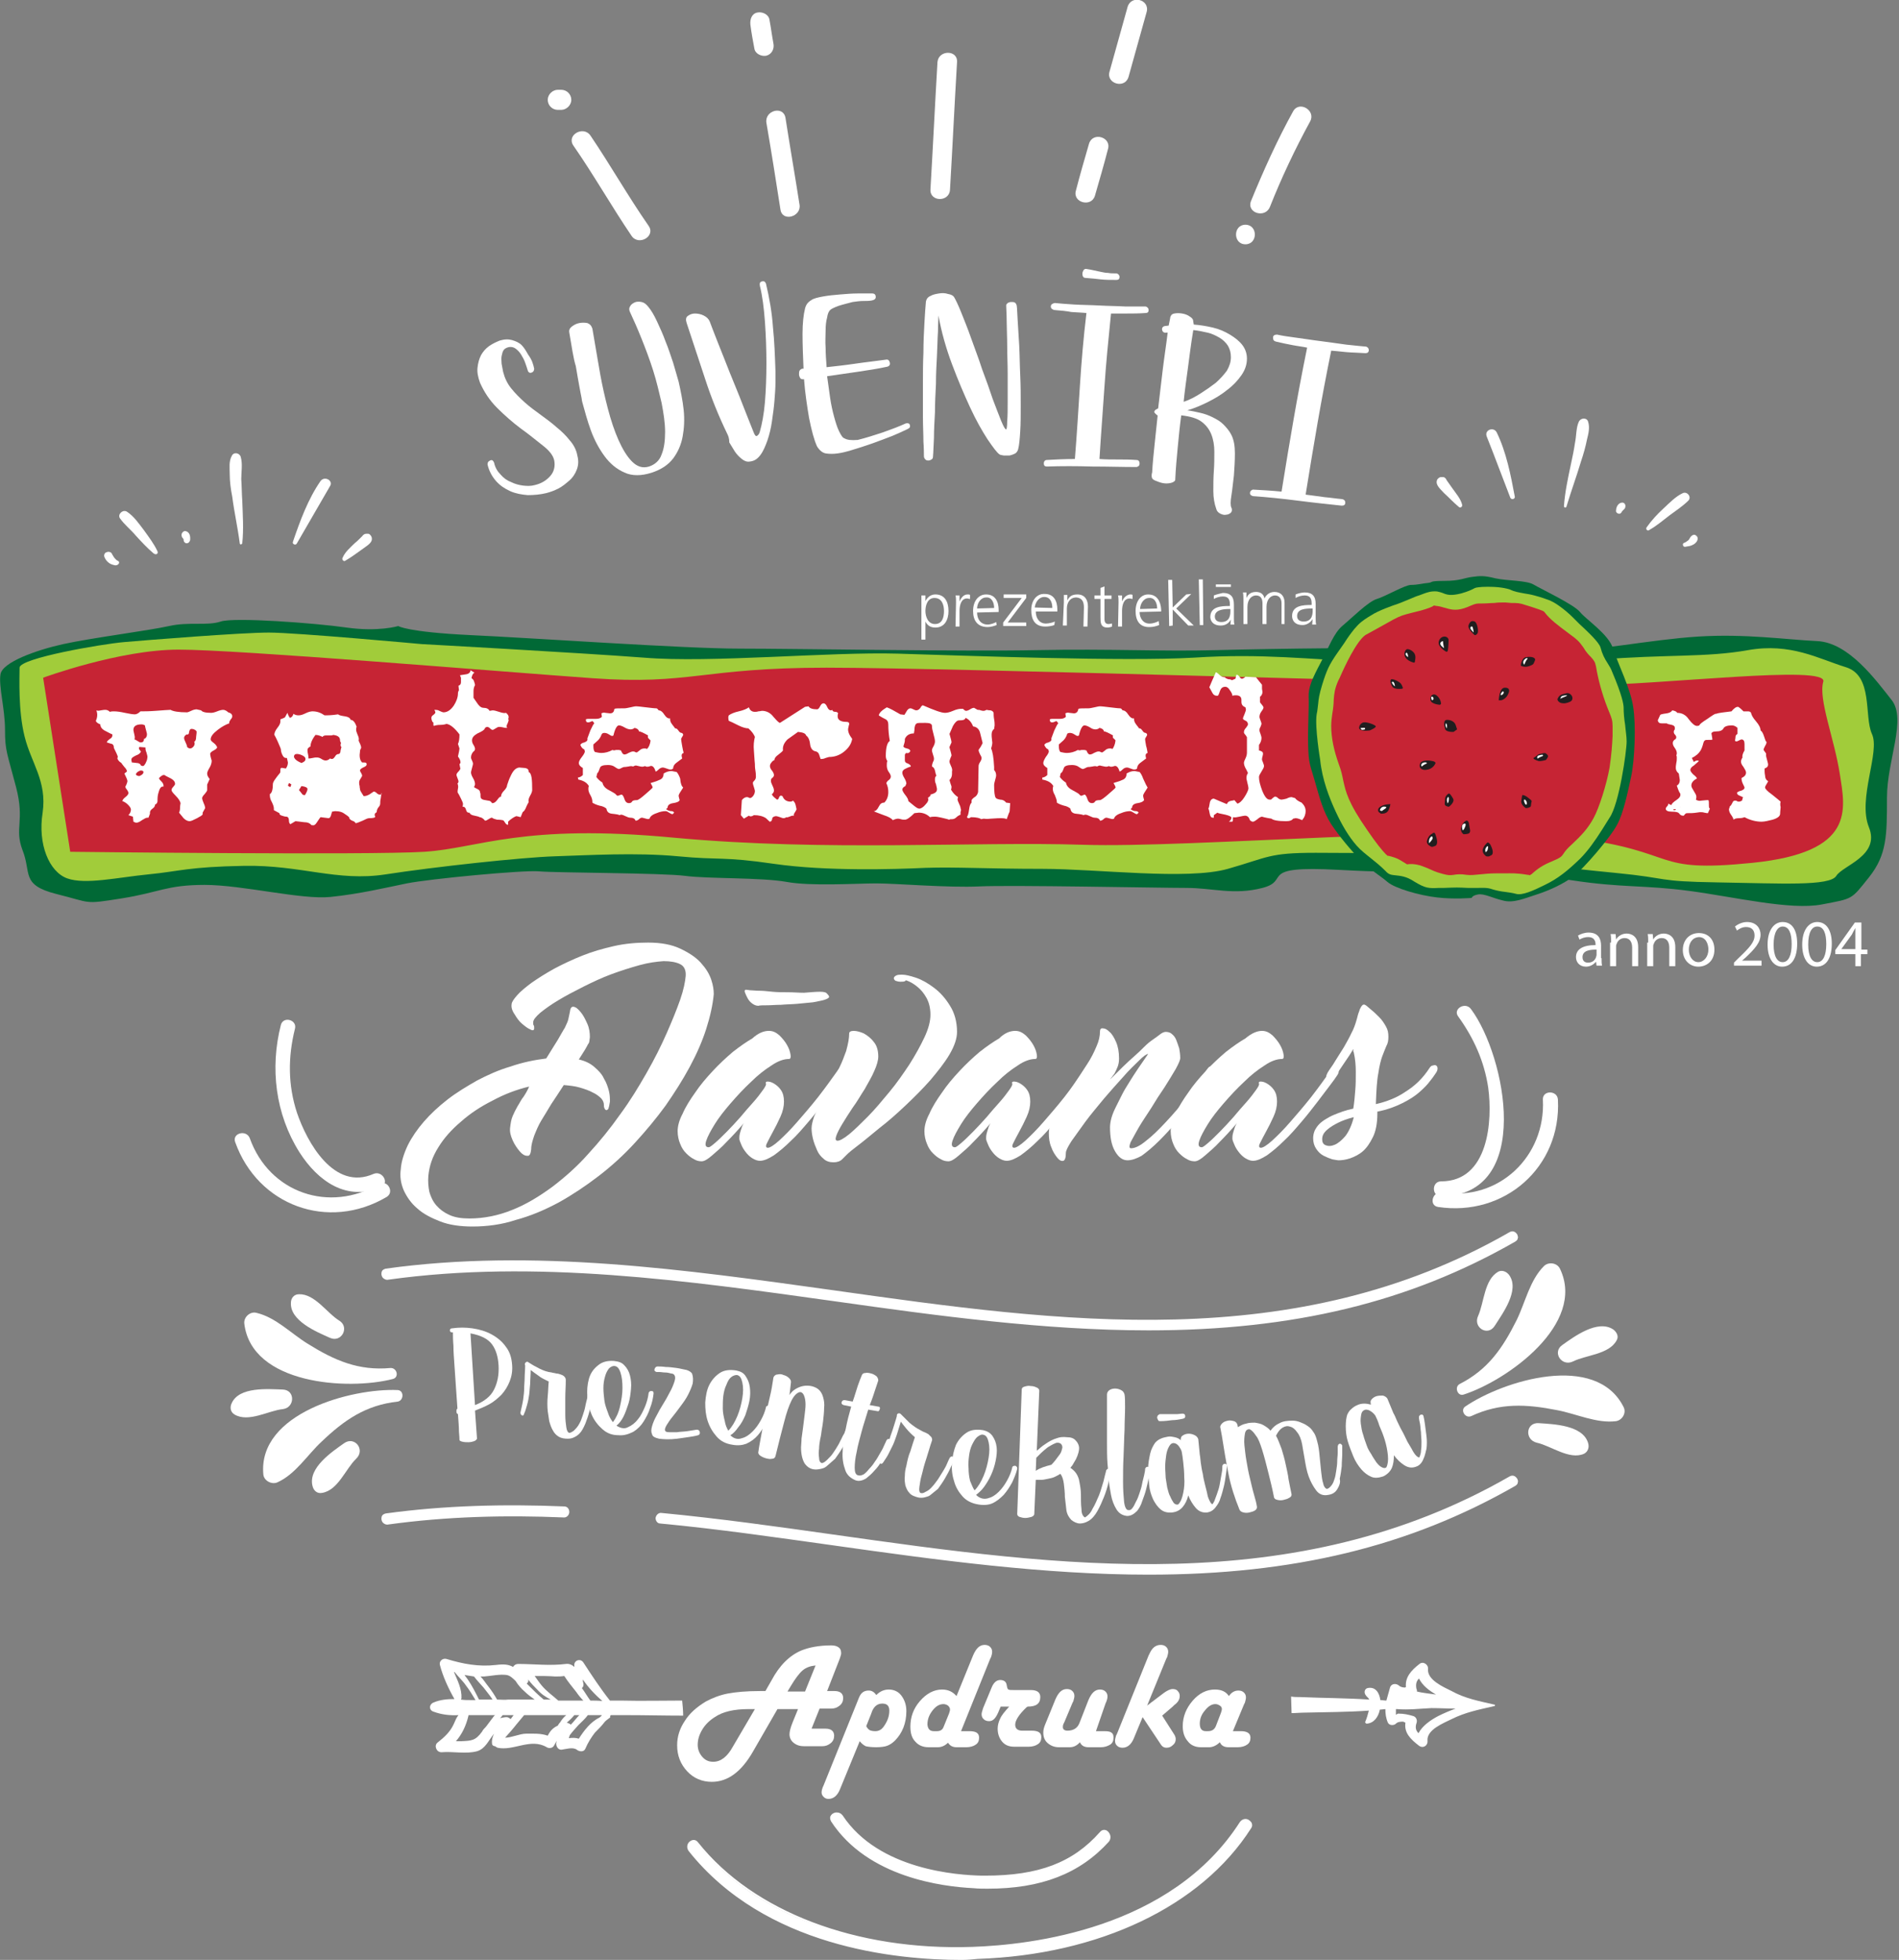 <?xml version="1.0" encoding="UTF-8"?> <svg xmlns="http://www.w3.org/2000/svg" xmlns:xlink="http://www.w3.org/1999/xlink" version="1.1" id="OBJECTS" x="0px" y="0px" viewBox="0 0 378.6 390.7" style="enable-background:new 0 0 378.6 390.7;" xml:space="preserve"><rect x="0" y="0" width="378.6" height="390.7" fill="#808080" stroke="none"/> <style type="text/css"> .st0{fill-rule:evenodd;clip-rule:evenodd;fill:#FFFFFF;} .st1{fill-rule:evenodd;clip-rule:evenodd;fill:#016936;} .st2{fill-rule:evenodd;clip-rule:evenodd;fill:#A1CC3A;} .st3{fill-rule:evenodd;clip-rule:evenodd;fill:#C62434;} .st4{fill-rule:evenodd;clip-rule:evenodd;fill:#211E1F;} .st5{fill:#FFFFFF;} </style> <g> <g> <g> <g> <g> <path class="st0" d="M183.7,118.7l0.8,0l0,1.1h0c0.2-0.3,0.7-1.3,2-1.3c1.8,0,2.6,1.4,2.6,3.3c0,1.8-0.8,3.3-2.6,3.3 c-1,0-1.6-0.4-2-1.2h0l0,3.6l-0.8,0 M186.3,119.2c-1.4,0-1.8,1.5-1.8,2.6c0,1.1,0.5,2.6,1.9,2.6c1.5,0,1.8-1.4,1.8-2.6 C188.2,120.6,187.8,119.2,186.3,119.2"></path> </g> <g> <path class="st0" d="M190.6,120.1c0-0.7,0-0.9-0.1-1.4l0.8,0l0,1.2h0c0.3-0.7,0.8-1.4,1.6-1.4c0.2,0,0.4,0,0.5,0.1l0,0.8 c-0.2,0-0.4-0.1-0.6-0.1c-1.2,0-1.5,1.4-1.5,2.5l0,3.1l-0.8,0"></path> </g> <g> <path class="st0" d="M198.7,124.6c-0.5,0.2-1.2,0.4-1.8,0.4c-2.1,0-2.9-1.4-2.9-3.2c0-1.9,1-3.3,2.6-3.3c1.8,0,2.5,1.4,2.5,3.1 l0,0.4l-4.3,0.1c0,1.3,0.7,2.4,2.1,2.4c0.6,0,1.4-0.3,1.7-0.5 M198.2,121.2c0-1.1-0.5-2.2-1.6-2.1c-1.1,0-1.8,1.2-1.8,2.2 L198.2,121.2z"></path> </g> <g> <polyline class="st0" points="200,124.1 203.7,119.2 200.1,119.2 200.1,118.5 204.6,118.5 204.6,119.2 200.9,124.1 204.6,124.1 204.6,124.8 200,124.8 "></polyline> </g> <g> <path class="st0" d="M210.2,124.6c-0.5,0.2-1.2,0.3-1.8,0.3c-2.1,0-2.8-1.4-2.8-3.3c0-1.9,1.1-3.3,2.7-3.2 c1.8,0,2.5,1.4,2.5,3.1l0,0.4l-4.3,0c0,1.3,0.7,2.4,2,2.4c0.6,0,1.4-0.2,1.8-0.4 M209.8,121.2c0-1.1-0.4-2.2-1.6-2.2 c-1.1,0-1.8,1.1-1.9,2.1L209.8,121.2z"></path> </g> <g> <path class="st0" d="M212.1,120.1c0-0.5,0-1,0-1.5l0.7,0l0,1.1h0c0.3-0.6,0.7-1.2,2-1.2c1.5,0,2.1,1.1,2.1,2.4l-0.1,4l-0.8,0 l0.1-3.8c0-1.2-0.4-1.9-1.5-2c-1.4,0-1.9,1.2-1.9,2.2l0,3.4l-0.8,0"></path> </g> <g> <path class="st0" d="M221.6,119.4l-1.4,0l0,4c0,0.6,0.2,1,0.8,1c0.3,0,0.5-0.1,0.7-0.1l0,0.6c-0.2,0.1-0.6,0.2-0.9,0.2 c-1.4,0-1.4-1-1.4-2.1l0-3.6l-1.2,0l0-0.7l1.2,0l0-1.5l0.8-0.3l0,1.8l1.4,0"></path> </g> <g> <path class="st0" d="M223,120.1c0-0.7,0-0.9-0.1-1.4l0.8,0l0,1.2h0c0.3-0.7,0.8-1.3,1.6-1.4c0.2,0,0.4,0,0.5,0.1l0,0.8 c-0.2,0-0.4-0.1-0.6-0.1c-1.2,0-1.5,1.4-1.5,2.5l0,3.1l-0.8,0"></path> </g> <g> <path class="st0" d="M231.1,124.6c-0.5,0.2-1.2,0.4-1.8,0.4c-2.1,0.1-2.9-1.3-2.9-3.2c0-1.9,1-3.3,2.5-3.3c1.8,0,2.5,1.4,2.6,3 l0,0.4l-4.3,0.1c0,1.3,0.8,2.4,2.1,2.3c0.6,0,1.4-0.3,1.7-0.5 M230.7,121.3c0-1.1-0.5-2.2-1.6-2.1c-1.1,0-1.8,1.2-1.8,2.2 L230.7,121.3z"></path> </g> <g> <polyline class="st0" points="232.9,115.6 233.7,115.6 233.8,121.1 236.5,118.5 237.5,118.4 234.5,121.3 238,124.7 236.9,124.7 233.8,121.5 233.8,124.7 233.1,124.8 "></polyline> </g> <g> <polyline class="st0" points="239,115.5 239.8,115.5 239.9,124.6 239.2,124.6 "></polyline> </g> <g> <path class="st0" d="M245.4,123.5L245.4,123.5c-0.4,0.8-1.2,1.2-2,1.2c-1.8,0-2.1-1.2-2.1-1.7c0-2.1,2.2-2.2,3.8-2.2l0.1,0 l0-0.3c0-1.1-0.4-1.6-1.4-1.6c-0.6,0-1.3,0.2-1.8,0.5l0-0.7c0.5-0.2,1.3-0.4,1.8-0.5c1.5,0,2.2,0.7,2.2,2.3l0,2.7 c0,0.5,0,0.9,0.1,1.3l-0.8,0 M245.3,121.4l-0.2,0c-1.3,0-2.9,0.2-2.9,1.5c0,0.8,0.6,1.1,1.3,1.1c1.8,0,1.8-1.6,1.8-2.3 L245.3,121.4z M242.4,116.5l3,0l0,0.5l-3,0L242.4,116.5z"></path> </g> <g> <path class="st0" d="M255.5,124.4l0-4.1c0-0.9-0.4-1.6-1.3-1.6c-0.8,0-1.7,0.7-1.7,2.3l0,3.4l-0.8,0l0-4.1 c0-0.9-0.3-1.6-1.3-1.6c-0.8,0-1.7,0.7-1.7,2.3l0,3.4l-0.8,0l0-4.8c0-0.5,0-1-0.1-1.5l0.7,0l0,1.1l0,0c0.2-0.4,0.6-1.2,1.9-1.2 c0.6,0,1.5,0.2,1.7,1.3h0c0.3-0.7,1-1.3,2-1.3c1.3,0,2,0.9,2,2.1l0,4.3"></path> </g> <g> <path class="st0" d="M261.7,123.4L261.7,123.4c-0.4,0.7-1.2,1.2-2,1.2c-1.8,0-2.1-1.2-2.1-1.8c0-2.1,2.2-2.2,3.8-2.2h0.1v-0.3 c0-1.1-0.4-1.6-1.4-1.6c-0.6,0-1.3,0.2-1.8,0.5v-0.7c0.5-0.2,1.3-0.4,1.8-0.4c1.5,0,2.2,0.7,2.2,2.3v2.8c0,0.5,0,0.9,0.1,1.3 l-0.8,0 M261.7,121.3h-0.2c-1.3,0-2.9,0.1-2.9,1.5c0,0.8,0.6,1.1,1.3,1.1c1.8,0,1.8-1.6,1.8-2.3V121.3z"></path> </g> </g> <g> <path class="st1" d="M79.4,124.8c0,0-4,1.2-10.3,0.3c-6.3-0.9-22.4-2.1-25.1-1.2c-2.7,0.9-6.3,0-10.3,0.9 c-4,0.9-15.7,2.4-21.1,3.6c-5.4,1.2-12.1,3.6-12.5,6c-0.4,2.4,0.9,6.9,0.9,11.1c0,4.2,0.4,4.5,2.2,11.4 c1.8,6.9-0.4,8.1,1.3,12.6c1.8,4.5-0.4,6.9,6.7,8.7c7.2,1.8,5.4,2.1,13,0.9c7.6-1.2,9-2.7,16.6-2.7c7.6,0,19.3,3,25.1,2.4 c5.8-0.6,10.8-1.8,15.2-2.7c4.5-0.9,23.3-2.7,26.4-2.4c3.1,0.3,24.6,0.3,29.1,0.9c4.5,0.6,15.2,0.3,20.2,1.2 c4.9,0.9,13.9,0.3,17.9,0.3c4,0,14.3,0.9,20.6,0.6c6.3-0.3,35.8,0.3,41.2,0.3c5.4,0,9.4,1.5,15.2,0c5.8-1.5-1.3-4.5,15.2-3.6 c16.6,0.9,11.2-0.3,22.4,0.6c11.2,0.9,14.3,0,24.2,1.5c9.9,1.5,14.3,0.9,23.3,2.1c9,1.2,20.2,3.9,26.4,2.7 c6.3-1.2,5.8-0.9,9.4-5.4c3.6-4.5,3.6-8.4,3.6-15.9c0-7.5,4-15.6,0.9-19.5c-3.1-3.9-8.5-11.4-14.8-11.7 c-6.3-0.3-14.3-1.5-23.8-0.9c-9.4,0.6-21.1,3-28.7,3c-7.6,0-17.9-0.3-25.1-0.6c-7.2-0.3-30.9,0-42.1,0.3 c-11.2,0.3-21.1-0.3-35.9,0c-14.8,0.3-47.9-0.3-59.2-0.3c-11.2,0-40.8-2.1-53.8-2.7C81.2,126,79.4,124.8,79.4,124.8"></path> </g> <g> <path class="st2" d="M84.1,128.4c0,0-25-2.3-30.5-2.3c-5.5,0-24.3,1.5-28.9,1.9c-4.5,0.4-20.8,3.2-20.8,5.1 c0,1.9-0.3,8.5,1,13.7c1.3,5.3,4.5,8.9,3.6,15.2c-1,6.3,1.3,11.8,4.9,13.1c3.6,1.3,10.1-0.2,16.2-0.8c6.2-0.6,7.8-1.5,19.1-1.7 c11.3-0.2,18.5,3.2,28.2,1.7c9.7-1.5,27.2-3.4,33.7-3.6c6.5-0.2,16.2-0.8,24.6,0c8.4,0.8,8.8,0,19.1,1.5 c10.4,1.5,24,1.1,30.2,0.8c6.2-0.2,12.3,0.2,23.3,0.2c11,0,28.9,2.3,37,0c8.1-2.3,8.1-3.2,17.5-3.2c9.4,0,20.4,0.2,26.6,0.4 c6.2,0.2,11.7,1.9,17.2,2.1c5.5,0.2,4.5,0.4,15.9,1.5c11.3,1.1,7.8,1.7,20.4,1.9c12.6,0.2,22.4,0.8,23.7-1.3 c1.3-2.1,8.8-4,6.5-9.7c-2.3-5.7,2.3-15,0.6-18.6c-1.6-3.6,0.3-11.6-5.2-13.3c-5.5-1.7-11-4.9-19.5-3.4 c-8.4,1.5-16.2,0.8-29.8,1.9c-13.6,1.1-33.7,0.8-45.7,0.4c-12-0.4-21.1-1.7-35-0.8c-13.9,0.8-45.4-0.4-59-0.8 c-13.6-0.4-37.3,1.9-50.6,0.8C115.2,130.1,84.1,128.4,84.1,128.4"></path> </g> <g> <path class="st3" d="M8.6,135.1l5.4,34.7c0,0,59.7,0.7,70.6,0c10.9-0.7,19.5-5.7,49.9-2.8c30.4,2.8,59.7,0.7,81.4,1.4 c21.7,0.7,76-4.2,97.7-1.4c21.7,2.8,15.2,7.1,35.8,5c20.6-2.1,18.5-10.6,17.4-17.7c-1.1-7.1-4.3-14.9-3.3-18.4 c1.1-3.5-32.6,0.7-47.8,0.7c-15.2,0-125.9-3.5-150.9-3.5c-25,0-27.1,3.5-46.7,2.1c-19.5-1.4-70.6-5.7-82.5-5.7 C23.8,129.5,8.6,135.1,8.6,135.1"></path> </g> <g> <path class="st0" d="M46.3,142.8c0,0.2-0.1,0.4-0.3,0.6c-0.2,0.3-0.3,0.5-0.3,0.6c0,0.1,0,0.2,0,0.2c-0.6,0.2-1.4,0.6-2.3,1.3 c-0.9,0.7-1.4,1.3-1.4,1.9c0,0.2,0.2,0.4,0.6,0.7c0.4,0.3,0.6,0.6,0.7,0.9c-0.1,0.2-0.3,0.4-0.7,0.6c-0.4,0.2-0.6,0.4-0.7,0.6 c0,0.3,0.1,0.8,0.3,1.4v0.1c0,0.3-0.1,0.8-0.4,1.3c-0.3,0.5-0.5,0.9-0.5,1.2c0,0.4,0.2,0.7,0.5,1.1c-0.2,0.4-0.3,0.7-0.5,1.1 c0,0.1,0,0.4,0,1.1c0,0.2-0.2,0.4-0.5,0.8c-0.3,0.3-0.5,0.6-0.5,0.8c0,0.2,0.1,0.5,0.3,1c0.2,0.4,0.3,0.8,0.3,1l-0.5,0.9l0,0.3 c0,0.2-0.4,0.4-1.1,0.8c-0.8,0.4-1.2,0.6-1.5,0.6c-0.4,0-0.8-0.2-1.2-0.6c-0.3-0.4-0.6-0.7-0.9-1.1c0.1-0.2,0.2-0.5,0.2-1 c0-0.5,0.1-0.8,0.1-0.9c-0.1-0.4-0.4-0.9-1-1.5c-0.6-0.6-0.8-0.9-0.8-1.1c0-0.2,0.1-0.4,0.3-0.6c0.2-0.2,0.4-0.5,0.4-0.6 c0-0.5-0.3-0.8-0.8-1.1c-0.8-0.4-1.2-0.6-1.3-0.7h-0.2c-0.2,0-0.5,0.2-0.9,0.6c0,0.2,0.2,0.4,0.5,0.7c0.3,0.3,0.4,0.6,0.4,0.8 l0,0.2h-0.2c-0.3,0-0.6,0.4-0.8,1.2c-0.2,0.6-0.2,1.2-0.2,1.7c0,0.3-0.2,0.6-0.5,0.7v0.1c0,0.2-0.2,0.5-0.5,0.7 c-0.3,0.2-0.5,0.5-0.5,0.7c0,0.1,0,0.2,0,0.3l-0.3,0.8l-0.2,0c-0.3,0-0.6,0.2-1.1,0.5c-0.4,0.3-0.8,0.5-1.1,0.5 c-0.2,0-0.4-0.1-0.6-0.2l-0.1-1l-0.9-0.3c0.3-0.3,0.5-0.7,0.5-1.1c0-0.3-0.2-0.6-0.6-1c-0.4-0.4-0.8-0.6-1.1-0.7 c0-0.2,0.2-0.5,0.6-0.8c0.4-0.3,0.6-0.6,0.6-0.8c0-0.2-0.1-0.4-0.3-0.7c-0.2-0.2-0.3-0.4-0.3-0.6c0,0,0.1-0.2,0.2-0.4 c0.1-0.3,0.2-0.5,0.2-0.7c0-0.2-0.2-0.7-0.6-1.5l0.5-0.4c0-0.3-0.2-0.6-0.5-0.9c-0.3-0.4-0.5-0.6-0.6-0.8 c-0.5-0.3-0.8-0.7-0.8-1l0.1-0.2c-0.1-0.4-0.4-1-0.8-1.8v0c0-0.4-0.1-0.7-0.4-0.8c0,0-0.4-0.1-1-0.3c0-0.2,0.2-0.4,0.6-0.7 c0.4-0.2,0.5-0.5,0.5-0.7v-0.2c-0.5-0.2-1-0.5-1.6-0.8c-0.5-0.3-0.8-0.7-0.8-1.2c-0.5-0.2-0.8-0.4-0.9-0.7 c0.3-0.6,0.4-1.4,0.1-2.1c0.2,0.1,0.5,0.1,0.9,0c0.5-0.1,0.8-0.1,0.9-0.1c0.3,0,0.6,0.1,0.9,0.4c0.3-0.1,0.6-0.1,0.8-0.1 c0.6,0,1.3,0.1,2.2,0.3c0.9,0.2,1.6,0.3,2,0.3c0.3,0,0.7-0.2,1.1-0.6c0.7,0,1.7,0,3-0.1c1.5-0.1,2.5-0.2,3-0.2 c0.5,0.3,1.6,0.5,3.3,0.5c0.1,0,0.4-0.1,0.8-0.3c0.4-0.2,0.8-0.3,1.1-0.3l0.9,0.2c0.2,0.3,0.8,0.5,2,0.5c0.3,0,0.7-0.1,1.2-0.3 c0.5-0.2,0.9-0.3,1.2-0.3c0.3,0,0.7,0.2,1,0.5C46.2,142.2,46.3,142.5,46.3,142.8 M29.4,150.9c0-0.2-0.1-0.5-0.2-0.9 c-0.2-0.4-0.2-0.7-0.2-1l-1.2-0.1c-0.1,0.1-0.1,0.2-0.1,0.3c0,0.1,0.1,0.3,0.4,0.6c-0.1,0.3-0.4,0.6-1,0.8 c-0.6,0.3-0.9,0.5-0.9,0.8c0,0.2,0,0.3,0.1,0.6c0,0,0.4,0,1,0.1c0.4,0,0.7,0.2,0.8,0.5c0.2,0.1,0.3,0.1,0.4,0.1 c0.2,0,0.3-0.2,0.5-0.5c0.2-0.4,0.3-0.7,0.3-0.7C29.3,151.4,29.4,151.1,29.4,150.9 M29.3,146.4c0-0.2-0.1-0.5-0.2-0.9 c-0.1-0.4-0.2-0.7-0.2-0.9c-0.2-0.1-0.4-0.2-0.7-0.2c-1.1,0-1.6,0.4-1.6,1.1c0,0.2,0.1,0.5,0.2,1c0.1,0.4,0.1,0.7,0,0.9 c0.1,0,0.3,0.1,0.6,0.3c0.3,0.2,0.5,0.3,0.6,0.3c0.5,0,0.7-0.2,0.7-0.7C29.1,147.2,29.3,146.8,29.3,146.4 M28.6,153.9 c0-0.2-0.2-0.3-0.5-0.3c-0.2,0-0.4,0.1-0.7,0.3c-0.2,0.2-0.3,0.3-0.3,0.5v0c0.1,0.2,0.4,0.3,0.7,0.3l0.2-0.1 C28.4,154.4,28.6,154.2,28.6,153.9 M39.2,145.8c-0.2-0.3-0.6-0.5-1-0.5c-0.3,0-0.4,0.2-0.5,0.6c0,0.4-0.2,0.6-0.5,0.5 c-0.3,0.2-0.5,0.4-0.5,0.7c0,0.2,0.1,0.5,0.3,0.9c0.2,0.4,0.3,0.7,0.3,0.9c0.2,0.2,0.4,0.3,0.6,0.3c0.2,0,0.4-0.1,0.6-0.3 c0.2-0.2,0.3-0.4,0.3-0.7c0-0.1,0-0.2-0.1-0.3c0.3-0.2,0.4-0.5,0.4-1C39.2,146.3,39.2,145.9,39.2,145.8"></path> </g> <g> <path class="st0" d="M76,158.2c0,0.2,0,0.5-0.1,1c-0.1,0.4-0.1,0.8-0.1,1c0,0.2-0.1,0.5-0.4,0.8c-0.2,0.3-0.3,0.6-0.3,0.9 c-0.3,0.2-0.4,0.3-0.4,0.5c0,0.1,0,0.2,0.1,0.4c0,0.2-0.4,0.3-1.2,0.3c-0.3,0-0.7,0.2-1.3,0.5c-0.7,0.3-1.2,0.5-1.4,0.5 c-0.1-0.2-0.3-0.4-0.7-0.5c-0.4-0.2-0.6-0.4-0.6-0.7c-0.2-0.2-0.5-0.4-0.8-0.6c-0.5-0.4-1.1-0.6-2-0.6l-0.6,0.1 c0,0-0.1,0.3-0.2,0.7c-0.1,0.4-0.3,0.6-0.5,0.6l-1.6-0.2c-0.1,0.1-0.3,0.4-0.7,1c-0.3,0.5-0.6,0.7-0.9,0.6h-0.2 c-0.3-0.4-0.8-0.6-1.5-0.6c-0.9-0.1-1.5-0.2-1.7-0.2l-1,0.6c-0.2-0.1-0.3-0.4-0.3-0.8c0-0.4-0.2-0.7-0.5-0.7 c-0.3,0-0.6-0.1-0.9-0.2c-0.3-0.1-0.5-0.2-0.5-0.5l-1.1-0.6l0-0.3c0-0.3-0.1-0.7-0.4-1.3c-0.3-0.5-0.4-1-0.4-1.3l0-0.3 c0.4-0.2,0.6-0.9,0.6-2c0-0.4,0.5-1.1,1.4-2.2c0.1-0.1,0.1-0.3,0.1-0.7c0-0.3,0.2-0.4,0.5-0.3l0.6,0.1c0.2-0.3,0.4-0.7,0.4-1.2 l-0.2-0.9l-0.2,0c-0.3,0-0.5-0.2-0.7-0.6c-0.2-0.4-0.3-0.8-0.3-1.1c0-0.1-0.2-0.6-0.6-1.5c-0.4-0.9-0.7-1.4-0.7-1.4v-0.1 c0-0.3,0.2-0.8,0.6-1.3c0.4-0.5,0.6-0.9,0.6-1.3c0-0.1,0-0.3,0-0.4c0.5-0.2,0.8-0.3,0.9-0.4c0.1-0.1,0.2-0.4,0.5-0.9 c0.1,0.3,0.2,0.6,0.5,1c0.4-0.1,0.6-0.4,0.7-0.8c0.3,0.2,0.6,0.3,1,0.3c0.4,0,0.8-0.1,1.4-0.4c0.6-0.3,1.1-0.4,1.4-0.4 c0.9,0,1.7,0.3,2.4,0.8c0.6,0,1.5,0,2.7-0.2c0.2,0.2,0.7,0.3,1.4,0.4c0.6,0.1,1,0.3,1.1,0.7c0.5,0,0.9,0.5,1.2,1.4 c-0.1,0.2-0.1,0.3-0.1,0.6c0,0.2,0.1,0.5,0.3,1c0.2,0.4,0.3,0.8,0.2,1.1c0,0.1,0.1,0.3,0.3,0.7c0.1,0.3,0.2,0.5,0.2,0.7 c0,0.2-0.1,0.3-0.2,0.5l-0.1,1c0,0.6,0.1,1.1,0.5,1.5l0.4,0c0.4,0,0.5,0.1,0.5,0.4c0,0.2-0.2,0.4-0.7,0.6 c-0.4,0.2-0.7,0.4-0.6,0.7c0,0.1,0.1,0.2,0.2,0.4c0.1,0.2,0.2,0.4,0.2,0.5c0,0.1-0.1,0.3-0.3,0.6c-0.2,0.3-0.3,0.5-0.3,0.8 c0,0.1,0,0.4,0.1,0.7c0,0.4,0.1,0.6,0.1,0.8c0.1,0.3,0.4,0.7,0.7,1.2h0.1c0.3,0,0.6-0.1,1-0.3c0.6-0.4,0.9-0.6,0.9-0.6 c0.2,0,0.4,0.1,0.6,0.3c0.2,0.2,0.4,0.3,0.6,0.3c0.1,0,0.3,0,0.4-0.1C76,157.9,76,158,76,158.2 M58.1,156.4 c-0.3-0.2-0.4-0.3-0.4-0.3c-0.1,0-0.2,0.2-0.3,0.5c0.1,0.1,0.2,0.2,0.5,0.3C57.9,156.8,58,156.6,58.1,156.4 M60.9,151.3 c0-0.3-0.2-0.5-0.6-0.7c-0.4-0.2-0.8-0.3-1.1-0.3c-0.4,0-0.6,0.2-0.6,0.6l0.1,0.2c0.2,0.4,0.7,0.7,1.4,1 C60.6,151.9,60.9,151.7,60.9,151.3 M61.3,157.3c0-0.3-0.4-0.5-1.2-0.6l-0.5,0.8c0,0,0.2,0.2,0.5,0.6c0.2,0.3,0.3,0.4,0.6,0.4 l0.1,0C61.1,158,61.3,157.6,61.3,157.3 M67.8,147.6c0-0.7-0.5-1-1.4-1.1c-0.1,0.1-0.3,0.1-0.4,0.1c-0.1,0-0.3,0-0.5,0 c-0.2,0-0.4,0-0.5,0c-0.3,0-0.6,0.1-0.7,0.3c-0.4-0.2-0.9-0.4-1.4-0.4c-0.7,0.9-1,1.7-1,2.3c-0.4,0.2-0.6,0.4-0.6,0.7 c0,0.1,0,0.4,0.1,0.8c0.1,0.4,0.1,0.6,0.1,0.9c0.2,0,0.4,0,0.8-0.1c0.4-0.1,0.6-0.1,0.9-0.1c0.3,0,0.6,0.1,0.9,0.3 c0.3,0.2,0.6,0.3,0.8,0.3c0.3,0,0.6-0.1,0.9-0.4c0.2,0.1,0.3,0.1,0.4,0.1c0.2,0,0.4-0.2,0.6-0.5c0.2-0.4,0.5-0.5,0.8-0.5 c0.2-0.1,0.3-0.4,0.3-0.7c0.1-0.3,0.1-0.6,0.2-0.6c-0.1-0.1-0.2-0.3-0.2-0.4c0-0.1,0-0.3,0.1-0.5 C67.8,147.8,67.8,147.7,67.8,147.6"></path> </g> <g> <path class="st0" d="M106.1,157.5c0,0.2-0.1,0.6-0.4,1.1c-0.3,0.5-0.4,1-0.3,1.3c-0.1,0.2-0.3,0.5-0.5,1c-0.2,0.5-0.4,0.8-0.7,1 l-0.4,1c-0.4-0.1-0.7-0.2-0.9-0.2c-0.5,0.2-1.1,0.6-1.6,1.1l0,0.6h-0.1c-0.2,0-0.3-0.1-0.5-0.4c-0.2-0.3-0.3-0.5-0.5-0.5 c0,0-0.4-0.1-1.1-0.1c-0.4-0.1-0.8-0.2-1-0.4c-0.2,0-0.4,0.1-0.7,0.3c-0.3,0.2-0.5,0.3-0.7,0.3c-0.4-0.5-0.8-0.7-1.1-0.7 c-0.1-0.1-0.5-0.2-1-0.3c-0.6-0.1-0.9-0.3-1-0.6h-0.2c-0.2,0-0.4-0.2-0.5-0.6c-0.1-0.4-0.3-0.6-0.7-0.6c0.1-0.2,0.1-0.4,0.1-0.6 c0-0.1-0.1-0.4-0.4-1c-0.3-0.6-0.5-1-0.6-1.1c-0.1-0.1-0.1-0.4,0-0.9c0.1-0.4,0-0.8-0.1-1c0.2-0.2,0.2-0.3,0.2-0.5 c0-0.1-0.1-0.3-0.2-0.6c-0.1-0.3-0.2-0.5-0.2-0.6c0-0.2,0.1-0.4,0.4-0.7c0.2-0.2,0.4-0.5,0.4-0.7c0,0.2-0.1-0.1-0.2-0.8 c0.2-0.1,0.2-0.2,0.2-0.4c0-0.3-0.2-0.7-0.5-1.1c0.2-0.9,0.3-1.4,0.3-1.6l-0.3-0.9c0.2-0.4,0.3-1,0.3-1.9 c-0.9-1.2-1.8-2-2.6-2.1c-0.2,0.1-0.7,0.2-1.2,0.2c-0.6,0-1,0.1-1.3,0.2c-0.1,0-0.1-0.2-0.1-0.6c0-0.1-0.1-0.2-0.2-0.2 c-0.1-0.3-0.2-0.5-0.2-0.8c0-0.2,0.1-0.4,0.4-0.6c0.3-0.2,0.4-0.4,0.4-0.5c0-0.1-0.1-0.3-0.2-0.5h0.1c0.2,0,0.6,0,0.9,0.2 c0.4,0.2,0.7,0.3,0.8,0.3c0.8,0,1.5-0.5,2.1-1.4c0.5-0.8,0.8-1.6,0.8-2.4c0-0.2,0.1-0.5,0.2-0.6l-0.1-0.9 c0.3-0.1,0.5-0.3,0.5-0.7c0-0.3,0-0.6,0-0.9l-0.2-0.5l1.3-0.2c0.5-0.1,0.8-0.4,0.8-0.8l0.8,0.5c-0.3,0.1-0.5,0.5-0.6,1.1 c0.2,0.1,0.4,0.3,0.5,0.6c0.1,0.3,0.2,0.6,0.2,0.8c-0.2,0.3-0.3,0.7-0.3,1.2v1.3c0.3,0.4,0.6,0.9,0.9,1.3 c0.4,0.5,0.7,0.7,1.1,0.7c0.6,0,1,0.2,1.2,0.6l0.6-0.1c0.3,0,0.7,0.1,1.3,0.3c0.6,0.2,1,0.3,1.4,0.2c0.3,0.3,0.5,0.5,0.5,0.8 c0,0.2,0,0.3-0.1,0.4c0.1,0.1,0.1,0.2,0.1,0.3c0,0.1-0.1,0.3-0.2,0.6c-0.1,0.2-0.2,0.4-0.2,0.5c0,0.1,0,0.2,0.1,0.4 c-0.2,0-0.5,0-0.8-0.1c-0.4-0.1-0.6-0.1-0.8-0.1c-0.2,0-0.4,0.1-0.7,0.3c-0.3,0.2-0.5,0.3-0.6,0.3c-0.1,0-0.3-0.1-0.5-0.3 c-0.2-0.2-0.4-0.3-0.6-0.3c-0.1,0-0.3,0.1-0.4,0.2c-0.1,0.4-0.6,0.7-1.5,1.1c-0.7,0.4-1.1,0.8-1.1,1.4c0,0.3,0.1,0.6,0.3,0.9 c0.2,0.3,0.3,0.6,0.3,0.8c0,0.2-0.1,0.4-0.4,0.6c-0.2,0.3-0.4,0.6-0.4,1.1c0,0.2,0.1,0.4,0.2,0.6c0.1,0.2,0.2,0.5,0.2,0.6 c0,0.2-0.1,0.5-0.2,0.9c-0.1,0.4-0.2,0.7-0.2,0.9c0,0.2,0.1,0.6,0.4,1.1c0.3,0.5,0.4,0.9,0.4,1.2c0,0.2-0.1,0.4-0.2,0.6 c0.1,0.1,0.3,0.2,0.7,0.4c0.4,0.2,0.5,0.4,0.5,0.7c0.1,0.1,0.1,0.3,0.1,0.8c0,0.3,0.2,0.5,0.5,0.6c0.3,0.1,0.6,0.1,1,0.2 c0.4,0,0.6,0.2,0.8,0.5h0.1c0.3,0,0.6-0.2,0.9-0.6c0.3-0.4,0.5-0.7,0.8-0.7v-0.1c0-0.3,0.2-0.7,0.6-1.1c0.4-0.4,0.6-0.8,0.6-1.1 c0.2-0.6,0.4-1.2,0.7-1.8c0.5-1.1,1-1.6,1.7-1.7l1.2,0.1c0.5,0.1,0.7,0.3,0.7,0.8C106,154.1,106.1,155.4,106.1,157.5"></path> </g> <g> <path class="st0" d="M136.2,157c-0.6,0.9-0.9,1.4-0.9,1.6c0,0.2,0.1,0.5,0.2,0.9c-0.1,0.3-0.6,0.5-1.3,0.6 c-0.7,0.1-1.1,0.4-1.1,0.9l-0.3,0.3c0.4,0.3,0.7,0.4,1.1,0.4c0.2,0,0.4,0.1,0.5,0.3l-0.3,0.3c-0.2,0-0.4-0.1-0.7-0.3 c-0.3-0.2-0.5-0.3-0.7-0.3c-0.5,0-1.1,0.1-1.8,0.4c-0.9,0.3-1.3,0.7-1.4,1.1c-0.2,0.1-0.4,0.1-0.7,0c-0.4-0.1-0.7-0.2-0.8-0.2 c-0.2,0-0.4,0.1-0.6,0.3c-0.2,0.2-0.5,0.3-0.6,0.3l-0.1,0c-0.1-0.4-0.5-0.6-1.1-0.6c-0.2,0-0.5-0.1-0.9-0.3 c-0.4-0.2-0.7-0.3-0.8-0.3c-0.1,0-0.2,0-0.4,0.1c-0.1-0.1-0.6-0.2-1.6-0.3c-0.6-0.1-0.9-0.4-1-1c-0.2-0.2-0.7-0.5-1.4-0.6 c-0.7-0.2-1.1-0.4-1.4-0.6l0-0.2c0-0.3-0.1-0.8-0.4-1.3c-0.3-0.5-0.4-0.9-0.4-1.2c0-0.2,0-0.4,0.1-0.6c-0.4-0.7-1.1-1.1-2.1-1.3 l-0.1-0.4c0.3,0,0.7-0.2,1-0.5v-1.4c-0.5-0.3-0.8-0.6-0.8-1c0-0.3,0.2-0.7,0.6-1.2c0.4-0.5,0.6-0.9,0.6-1.1l-0.1-0.4 c-0.3-0.1-0.6-0.4-0.8-0.9c0.1-0.2,0.3-0.4,0.8-0.5c0.5-0.2,0.7-0.4,0.6-0.8c0.2-0.5,0.4-1.1,0.6-1.6c0.4-0.8,0.6-1.3,0.8-1.4 l-0.3-0.4c-0.1-0.1-0.3,0-0.5,0.1c-0.2,0.1-0.4,0.1-0.5,0.1c-0.3,0-0.4-0.2-0.4-0.6c0.2-0.1,0.4-0.1,0.6-0.1c0.2,0,0.4,0,0.7,0 c0.3,0,0.6,0,0.7,0c0.5,0,0.9-0.1,1.2-0.4l-0.1-0.7c0.2-0.1,0.5-0.2,0.8-0.1l0.9,0.1c0.6,0,0.8-0.3,0.9-0.9 c0.2-0.1,0.9-0.1,2-0.1c0.3,0,0.7-0.1,1.2-0.2c0.5-0.1,0.8-0.2,1.1-0.2c0.4,0,1.1,0.1,2,0.2c0.9,0.1,1.6,0.2,2,0.2 c0.2,0,0.3,0.1,0.5,0.4c0.4,0,0.8,0.3,1.1,0.8c0.4,0.6,0.8,0.9,1.2,0.8l0,0.2c0,0.3,0.1,0.6,0.4,1c0.4,0.5,0.6,0.8,0.6,0.8 l0.1,0c0.2,0,0.4,0.2,0.6,0.5c0.2,0.3,0.4,0.4,0.6,0.4c0.2,0.1,0.3,0.2,0.3,0.4c0,0.1-0.1,0.2-0.2,0.4c-0.1,0.2-0.2,0.3-0.2,0.4 c0,0.3,0.1,0.8,0.2,1.4c0.1,0.6,0.2,1,0.3,1.4c-0.4,0.1-0.5,0.4-0.3,1.1c-0.4,0.3-0.8,0.6-1.2,0.9c-0.4,0.3-0.6,0.7-0.6,1.1 c-0.2,0.2-0.4,0.2-0.6,0.2c-0.2,0-0.4-0.1-0.7-0.2c-0.3-0.1-0.6-0.2-0.7-0.2c-0.3,0-0.6,0.1-0.9,0.4c-0.3,0.3-0.5,0.4-0.6,0.4 c-0.2-0.8-0.6-1.2-1-1.1c-0.5,0.2-0.9,0.2-1.1,0c-0.2,0.1-0.5,0.2-0.9,0.1c-0.5-0.1-0.9-0.2-0.9-0.2c-0.2,0-0.4,0.1-0.6,0.2 c-0.2-0.1-0.5-0.1-0.9,0c-0.5,0.1-0.8,0.1-0.9,0.1c-0.1,0-0.3,0.1-0.5,0.2c-0.2,0.1-0.4,0.2-0.5,0.2c-0.1,0-0.4-0.1-0.8-0.4 c-0.4-0.3-0.9-0.4-1.4-0.4c-1,0-1.5,0.2-1.6,0.6c-0.2,0.5-0.3,0.9-0.5,1c-0.1,0.2-0.1,0.4-0.2,0.8c0.3,0.4,0.7,0.8,1.2,1.1 c0.1,0.5,0.4,1,1.1,1.4c0.9,0.5,1.5,0.8,1.6,1c0.2,0.2,0.3,0.3,0.5,0.2c0.3-0.1,0.5-0.2,0.6-0.2c0.2,0,0.4,0.3,0.6,0.9 c0.2,0.6,0.5,0.8,0.9,0.8c0.3,0,0.5-0.1,0.6-0.3c0.1-0.2,0.4-0.3,1-0.3c0.2,0,0.8-0.4,1.7-1.2c0.9-0.8,1.4-1.2,1.4-1.3 c0-0.2-0.1-0.4-0.4-0.9c0.6-0.2,1.1-0.3,1.7-0.6c0.6-0.2,0.9-0.6,0.9-1.3c0.5-0.3,1-0.5,1.6-0.5l1,0.2c0.2,0.2,0.5,0.7,0.7,1.3 C135.7,156.3,135.9,156.7,136.2,157 M129.7,147.6c-0.1-0.1-0.3-0.3-0.4-0.4c-0.1-0.1-0.2-0.3-0.1-0.6c-0.9-0.5-1.5-0.8-1.8-0.8 c-0.1-0.4-0.4-0.6-0.9-0.7c-0.2,0.2-0.5,0.3-0.8,0.3c-0.3,0-0.7-0.1-1.2-0.4c-0.5-0.3-0.9-0.4-1.1-0.4c-0.4,0-0.8,0.7-1.1,2 c-0.1,0.1-0.2,0.1-0.3,0.1c-0.1,0-0.3-0.1-0.6-0.3c-0.3-0.2-0.6-0.3-0.9-0.3c-0.3,0-0.5,0.1-0.6,0.4c-0.2,0.5-0.4,0.8-0.7,1.1 c-0.3,0.3-0.6,0.5-0.9,0.8l0,0.4c0,0.5,0.1,0.9,0.3,1.1c0.4,0.1,0.9,0.2,1.3,0.2c0.7,0,1.5-0.2,2.2-0.6c0.2,0.1,0.4,0.1,0.7,0 c0.4,0,0.6,0,0.6,0l0.4,0.1c0.2,0.5,0.4,0.8,0.7,0.8c0.2,0,0.5-0.1,0.8-0.3c0.4-0.2,0.7-0.3,0.9-0.3c0.1,0,0.3,0,0.4,0.1 c0.2,0.1,0.3,0.1,0.3,0.1c0.1,0,0.2-0.1,0.6-0.4c0.3-0.3,0.6-0.4,1-0.4c0.2,0,0.3,0,0.5,0.1C129.3,149,129.6,148.5,129.7,147.6"></path> </g> <g> <path class="st0" d="M169.9,147.3c-0.2,1.1-0.8,1.9-1.7,2.6c-0.9,0.7-1.9,1-2.9,1c-0.1,0-0.3,0.1-0.7,0.2 c-0.4,0.2-0.7,0.2-1,0.2c-0.1-0.3-0.2-0.6-0.3-0.9c-0.1-0.3-0.3-0.5-0.6-0.6c-0.7-0.1-1.1-0.6-1.2-1.5c-0.1-0.9-0.4-1.4-0.8-1.7 c-0.1-0.4-0.6-0.6-1.6-0.7c-1.4,1-2.1,1.5-2.1,1.5c-0.7,0.7-1,1.4-0.9,2.2c-0.1,0.2-0.5,0.5-1,0.9c-0.4,0.3-0.7,0.6-0.7,1 c-0.2,0.1-0.4,0.2-0.6,0.5c-0.2,0.2-0.3,0.5-0.3,0.7c0,0.2,0.1,0.6,0.4,0.9c0.3,0.4,0.4,0.7,0.4,0.9c0,0.3-0.2,0.5-0.5,0.7 c-0.1,0.2-0.1,0.3-0.1,0.5c0,0.2,0.1,0.5,0.3,0.9c0.2,0.4,0.3,0.7,0.3,1c0,0.2-0.1,0.5-0.4,0.7c0,0.2,0.2,0.4,0.4,0.6 c0.2,0.2,0.4,0.3,0.6,0.5c0.2,0,0.3-0.1,0.4-0.4c0.1-0.3,0.3-0.4,0.4-0.4l0.3,0.1c0.3,0.8,0.9,1.1,1.6,1.1 c0.2,0,0.4-0.1,0.5-0.2c0.2,0.2,0.4,0.4,0.5,0.8c0.1,0.5,0.2,0.8,0.2,0.9c0,0.1-0.1,0.3-0.3,0.6c-0.2,0.3-0.3,0.5-0.2,0.7 l-0.3,0c-0.1,0-0.4,0.1-0.6,0.2c-0.3,0.1-0.5,0.2-0.6,0.1c-0.2,0.1-0.3,0.2-0.6,0.2c-0.2,0-0.4-0.1-0.7-0.2 c-0.3-0.1-0.6-0.2-0.8-0.2c-0.2,0-0.5,0.1-0.7,0.3c-0.1,0.6-0.2,0.8-0.6,0.8c0.1,0-0.2-0.2-0.7-0.7c-0.6-0.4-1.4-0.6-2.4-0.6 c-0.4,0.3-0.8,0.3-1,0.1l-1,0.6l-0.6-0.7l0.2-3c0.3-0.4,0.7-0.6,1-0.6c0.2,0,0.4,0.1,0.6,0.2c0.2,0,0.5-0.2,0.7-0.5 c0.2-0.3,0.3-0.6,0.3-0.9c0-0.2-0.1-0.4-0.2-0.8c-0.1-0.3-0.2-0.6-0.2-0.8c0-0.2,0.1-0.3,0.3-0.5c0.2-0.2,0.3-0.5,0.3-0.7 c0-0.3,0-0.7-0.1-1.3c-0.1-0.6-0.1-1-0.1-1.3c0-0.1-0.1-0.9-0.2-2.7c-0.1-1,0-1.9,0.2-2.7c-0.2-0.5-0.6-1.1-1.3-1.7 c-0.5,0-1.2-0.2-2-0.6c-1-0.5-1.6-0.8-1.9-0.9c-0.1-0.3-0.1-0.6-0.1-0.8l0.1-0.3c0.4-0.3,1.1-0.6,2-0.8c0.9-0.2,1.6-0.5,2-0.8 c0.2,0.6,0.6,0.9,1.2,0.9c0.2,0,0.4,0,0.7-0.1c0.3,0,0.6-0.1,0.7-0.1c0.9,0,1.7,0.4,2.3,1.2c0.7,0.8,1.1,1.2,1.3,1.2l5-3.2 l0.7-0.1c0.2,0.4,0.8,0.6,1.7,0.6c0.2,0,0.4-0.2,0.6-0.6c0.2-0.4,0.4-0.6,0.7-0.6c0.2,0,0.5,0.2,0.7,0.7 c0.2,0.5,0.5,0.7,0.7,0.7c0.1,0,0.2,0,0.3-0.1c0.1,0.2,0.2,0.4,0.6,0.4c0.3,0,0.5,0.1,0.6,0.3c-0.1,0.2-0.1,0.4-0.1,0.6 c0,0.7,0.6,1.1,1.7,1.1c0.4,0,0.6,0.1,0.6,0.4c0,0.1,0,0.2-0.1,0.4c0,0.2-0.1,0.4-0.1,0.5C169,145.8,169.3,146.5,169.9,147.3"></path> </g> <g> <path class="st0" d="M201.3,161.6c0,0.2-0.1,0.4-0.2,0.6l-0.4,1.1c-0.1-0.1-0.5-0.2-1.1-0.2c-0.2,0-0.9,0-2.1,0.1 c-0.8,0.1-1.3,0-1.4,0l-0.5,0.1c-0.2-0.2-0.9-0.4-2-0.4c-0.2,0.1-0.3,0.2-0.5,0.2c-0.2,0-0.3-0.1-0.3-0.3 c0.2-0.2,0.3-0.7,0.4-1.4c0.1-0.7,0.2-1.1,0.5-1.4l0-0.4c0-0.2,0.2-0.4,0.6-0.7c0.4-0.2,0.6-0.6,0.7-1l0.1-5.2 c0-0.2,0.1-0.5,0.3-0.8c0.2-0.3,0.3-0.6,0.3-0.8c0-0.1-0.1-0.4-0.3-0.7c-0.2-0.4-0.3-0.7-0.3-0.9c0,0,0.1-0.2,0.4-0.6 c0.2-0.4,0.4-0.7,0.4-0.8c0-0.1-0.2-0.7-0.5-2c-0.2-0.8-0.7-1.2-1.4-1.3c-0.3-0.8-0.8-1.4-1.5-1.7c-0.1,0.4-0.5,0.5-1.3,0.5 c-0.4,0-0.8,0.4-1.2,1.1c-0.2,0.5-0.5,1.1-0.7,1.6c0.3,1,0.4,1.5,0.4,1.7l-0.4,0.9c0,0.2,0.1,0.4,0.2,0.8 c0.1,0.4,0.2,0.7,0.2,0.9c0,0.1-0.1,0.2-0.2,0.5c-0.1,0.3-0.2,0.5-0.2,0.7c0,0.2,0.1,0.5,0.3,0.9c0.2,0.4,0.3,0.8,0.2,1.1l0,0.5 c0,0.5-0.2,0.9-0.5,1.2c0.2,0.8,0.4,1.2,0.4,1.3c0,0.2,0,0.4-0.1,0.6c0.4,0.7,0.9,1.2,1.4,1.5l-0.1,0.4c0,0.2,0.1,0.5,0.3,0.9 c0.2,0.4,0.3,0.7,0.3,0.8c0,0.2,0.1,0.3,0.1,0.4c0,0.1,0,0.2-0.1,0.5c0,0.2,0,0.3,0,0.5c-0.2,0.1-0.5,0.2-0.8,0.5 c-0.3,0.3-0.6,0.4-0.9,0.4c-0.1,0-0.2,0-0.3,0l-0.3,0.1c-0.2-0.1-0.7-0.2-1.5-0.4c-0.5-0.1-0.9-0.2-1.3-0.2c-0.3,0-0.6,0-1,0.1 c-0.6-0.6-1.4-0.9-2.2-0.9l-0.9,0.1c-0.9,0.9-1.5,1.3-1.9,1.3c-0.3,0-0.5,0-0.8-0.1c-0.3-0.1-0.5-0.1-0.6-0.1 c-0.2,0-0.6,0.1-1,0.3c-0.3-0.4-0.9-0.7-1.8-1c-1-0.4-1.7-0.6-2-0.8c0.4,0,0.7-0.3,1-0.9c0.3-0.6,0.6-0.8,1.1-0.8 c0.5-0.5,0.8-1.2,0.8-2.1c0-0.6-0.1-1.2-0.4-1.8c0.1-0.2,0.2-0.4,0.5-0.6c0.3-0.2,0.4-0.5,0.4-0.7c0-0.2-0.1-0.5-0.4-0.9 c-0.3-0.4-0.4-0.9-0.4-1.3c0-0.3,0-0.6,0.1-0.9c-0.2-0.3-0.3-0.6-0.3-1c0-1.7,0.3-2.7,0.8-3c-0.2-1.1-0.3-2.2-0.3-3.3 c0-0.5-0.2-0.9-0.7-1.1c-0.8-0.4-1.2-0.7-1.2-0.7c0.1-0.5,0.6-1,1.6-1.6c0.6,0.2,1.5,0.7,2.7,1.4l0.8,0.1 c0.1-0.1,0.2-0.3,0.5-0.8c0.2-0.3,0.4-0.5,0.7-0.5c0.2,0,0.4,0.1,0.6,0.2c0.2,0.1,0.4,0.2,0.6,0.2c0.3,0,0.6-0.2,0.8-0.5 c0.2-0.4,0.4-0.5,0.5-0.5c2.3,1,3.7,1.5,4.4,1.5c0.4,0,0.9-0.1,1.6-0.4c0.7-0.3,1.2-0.4,1.6-0.4h0.4c0.2,0.2,0.4,0.4,0.6,0.4 c0.2,0,0.5-0.1,0.8-0.3c0.3-0.2,0.6-0.3,0.8-0.3l0.7,0.4c0.2,0,0.4,0,0.6,0.1c0.3,0.1,0.5,0.1,0.6,0.1c0.2,0,0.4-0.1,0.6-0.2 c0.4,0.1,0.7,0.1,0.8,0.1c0.3,0.1,0.5,0.2,0.6,0.5c0,0.3,0,0.7,0.1,1.3c0.1,0.5,0.1,0.9,0.1,1.2l-0.1,0.7 c-0.3,0.2-0.5,0.6-0.5,1.1c0,0.2,0,0.6,0.1,1.3c0.1,0.4,0,0.9-0.2,1.5c0.3,0.6,0.5,1.8,0.6,3.7v0.6c0.3,0.3,0.4,0.7,0.4,1.1 c0,0.2-0.1,0.5-0.2,0.9c-0.1,0.4-0.2,0.7-0.2,1c0,1.3,0.1,2.2,0.3,2.5c0.1,0.2,0.4,0.3,0.9,0.4c0.5,0,0.9,0.2,1.2,0.6l0.8,0.1 M186.8,157.3c0-0.2-0.1-0.5-0.2-1c-0.2-0.4-0.2-0.7-0.2-1c0-0.3,0.1-0.5,0.3-0.7c-0.1-0.1-0.2-0.5-0.3-1 c-0.1-0.4-0.3-0.7-0.6-0.8c0-0.3,0.1-0.6,0.2-0.9c0.2-0.3,0.2-0.5,0.2-0.7c0-0.2-0.1-0.5-0.2-0.8c-0.1-0.4-0.2-0.6-0.2-0.8 c0-0.2,0.1-0.5,0.3-0.8c0.2-0.4,0.3-0.7,0.3-1c0-0.3-0.1-0.8-0.3-1.5c-0.2-0.7-0.3-1.2-0.3-1.6c0-0.4-0.4-0.6-1.3-0.6 c-1,0-1.6,0-1.7,0.1c-0.3,0.1-0.5,0.6-0.5,1.4l-0.1,0.6c-0.9,0-1.5,0.4-1.8,1.1v0.3c0,0.2-0.1,0.6-0.3,1.2 c0.1,0.2,0.3,0.3,0.7,0.4c0.4,0.1,0.6,0.2,0.7,0.5c-0.2,0.4-0.5,0.5-0.8,0.4c-0.2,0.1-0.3,0.2-0.3,0.5c0,0.1,0,0.2,0,0.5 c0,0.2,0,0.4,0,0.5c0,0.3,0.2,0.5,0.6,0.6c0.4,0.2,0.6,0.4,0.6,0.6c0,0-0.4,0.1-1,0.4c-0.5,0.2-0.7,0.5-0.7,0.8 c0,0.3,0.1,0.6,0.4,1.1c0.3,0.5,0.4,0.9,0.4,1.1l-0.2,0.5c-0.4,0.2-0.6,0.4-0.6,0.7c0,0.2,0.2,0.6,0.6,1.1 c0.4,0.5,0.6,0.9,0.6,1.2c0.1,0.1,0.5,0.4,1.1,0.9c0.5,0.4,0.8,0.6,1.1,0.6c0.3,0,0.8-0.3,1.2-0.8c0.5-0.5,0.7-1,0.5-1.3 c0-0.1,0.1-0.1,0.3-0.3c0.2-0.1,0.2-0.2,0.2-0.4C186.6,158.1,186.8,157.8,186.8,157.3"></path> </g> <g> <path class="st0" d="M228.8,157c-0.6,0.9-0.9,1.4-0.9,1.6c0,0.2,0.1,0.5,0.2,0.9c-0.2,0.3-0.6,0.5-1.3,0.6 c-0.7,0.1-1.1,0.4-1.1,0.9l-0.3,0.3c0.4,0.3,0.7,0.4,1.1,0.4c0.2,0,0.4,0.1,0.5,0.3l-0.3,0.3c-0.2,0-0.4-0.1-0.7-0.3 c-0.3-0.2-0.6-0.3-0.7-0.3c-0.5,0-1.1,0.1-1.8,0.4c-0.9,0.3-1.3,0.7-1.4,1.1c-0.2,0.1-0.4,0.1-0.7,0c-0.4-0.1-0.7-0.2-0.8-0.2 c-0.2,0-0.4,0.1-0.6,0.3c-0.2,0.2-0.5,0.3-0.6,0.3l-0.1,0c-0.1-0.4-0.5-0.6-1.1-0.6c-0.2,0-0.5-0.1-0.9-0.3 c-0.4-0.2-0.7-0.3-0.9-0.3c-0.1,0-0.2,0-0.4,0.1c-0.1-0.1-0.6-0.2-1.6-0.3c-0.6-0.1-0.9-0.4-1-1c-0.2-0.2-0.7-0.5-1.3-0.6 c-0.7-0.2-1.1-0.4-1.4-0.6l0-0.2c0-0.3-0.2-0.8-0.4-1.3c-0.3-0.5-0.4-0.9-0.4-1.2c0-0.2,0-0.4,0.1-0.6c-0.4-0.7-1.1-1.1-2.2-1.3 l0-0.4c0.3,0,0.7-0.2,1-0.5v-1.4c-0.5-0.3-0.8-0.6-0.8-1c0-0.3,0.2-0.7,0.5-1.2c0.4-0.5,0.6-0.9,0.6-1.1l-0.1-0.4 c-0.3-0.1-0.6-0.4-0.8-0.9c0.1-0.2,0.3-0.4,0.8-0.5c0.5-0.2,0.7-0.4,0.6-0.8c0.2-0.5,0.4-1.1,0.6-1.6c0.4-0.8,0.6-1.3,0.8-1.4 l-0.3-0.4c-0.1-0.1-0.3,0-0.5,0.1c-0.2,0.1-0.4,0.1-0.5,0.1c-0.3,0-0.4-0.2-0.4-0.6c0.2-0.1,0.4-0.1,0.6-0.1c0.2,0,0.4,0,0.7,0 c0.3,0,0.6,0,0.7,0c0.5,0,0.9-0.1,1.2-0.4l-0.1-0.7c0.2-0.1,0.5-0.2,0.8-0.1l0.9,0.1c0.5,0,0.8-0.3,0.9-0.9 c0.2-0.1,0.9-0.1,2-0.1c0.3,0,0.7-0.1,1.2-0.2c0.5-0.1,0.8-0.2,1.1-0.2c0.4,0,1.1,0.1,2,0.2c0.9,0.1,1.6,0.2,2,0.2 c0.2,0,0.3,0.1,0.5,0.4c0.4,0,0.8,0.3,1.1,0.8c0.4,0.6,0.8,0.9,1.2,0.8l0,0.2c0,0.3,0.1,0.6,0.4,1c0.4,0.5,0.6,0.8,0.6,0.8 l0.1,0c0.2,0,0.4,0.2,0.6,0.5c0.2,0.3,0.4,0.4,0.6,0.4c0.2,0.1,0.3,0.2,0.3,0.4c0,0.1-0.1,0.2-0.2,0.4c-0.1,0.2-0.2,0.3-0.2,0.4 c0,0.3,0.1,0.8,0.2,1.4c0.2,0.6,0.2,1,0.3,1.4c-0.4,0.1-0.5,0.4-0.3,1.1c-0.4,0.3-0.8,0.6-1.2,0.9c-0.4,0.3-0.6,0.7-0.6,1.1 c-0.2,0.2-0.4,0.2-0.6,0.2c-0.2,0-0.4-0.1-0.7-0.2c-0.3-0.1-0.5-0.2-0.7-0.2c-0.3,0-0.6,0.1-0.9,0.4c-0.3,0.3-0.5,0.4-0.6,0.4 c-0.2-0.8-0.6-1.2-1-1.1c-0.5,0.2-0.9,0.2-1.1,0c-0.2,0.1-0.5,0.2-0.9,0.1c-0.6-0.1-0.9-0.2-0.9-0.2c-0.2,0-0.4,0.1-0.6,0.2 c-0.2-0.1-0.5-0.1-0.9,0c-0.5,0.1-0.8,0.1-0.9,0.1c-0.1,0-0.3,0.1-0.5,0.2c-0.2,0.1-0.4,0.2-0.5,0.2c-0.1,0-0.4-0.1-0.8-0.4 c-0.4-0.3-0.9-0.4-1.4-0.4c-0.9,0-1.5,0.2-1.6,0.6c-0.2,0.5-0.3,0.9-0.6,1c-0.1,0.2-0.1,0.4-0.2,0.8c0.3,0.4,0.7,0.8,1.2,1.1 c0.1,0.5,0.4,1,1.1,1.4c0.9,0.5,1.5,0.8,1.6,1c0.2,0.2,0.3,0.3,0.5,0.2c0.3-0.1,0.5-0.2,0.5-0.2c0.2,0,0.4,0.3,0.6,0.9 c0.2,0.6,0.5,0.8,0.9,0.8c0.3,0,0.5-0.1,0.6-0.3c0.1-0.2,0.4-0.3,1-0.3c0.2,0,0.8-0.4,1.7-1.2c0.9-0.8,1.4-1.2,1.4-1.3 c0-0.2-0.1-0.4-0.4-0.9c0.5-0.2,1.1-0.3,1.7-0.6c0.6-0.2,0.9-0.6,0.9-1.3c0.5-0.3,1-0.5,1.6-0.5l1,0.2c0.2,0.2,0.5,0.7,0.7,1.3 C228.4,156.3,228.6,156.7,228.8,157 M222.4,147.6c-0.1-0.1-0.2-0.3-0.4-0.4c-0.1-0.1-0.2-0.3-0.1-0.6c-0.9-0.5-1.5-0.8-1.8-0.8 c-0.1-0.4-0.4-0.6-0.9-0.7c-0.2,0.2-0.5,0.3-0.8,0.3c-0.3,0-0.7-0.1-1.1-0.4c-0.5-0.3-0.9-0.4-1.1-0.4c-0.4,0-0.8,0.7-1.1,2 c-0.1,0.1-0.2,0.1-0.3,0.1c-0.1,0-0.3-0.1-0.6-0.3c-0.3-0.2-0.6-0.3-0.9-0.3c-0.3,0-0.6,0.1-0.6,0.4c-0.2,0.5-0.4,0.8-0.7,1.1 c-0.3,0.3-0.6,0.5-0.9,0.8l0,0.4c0,0.5,0.1,0.9,0.3,1.1c0.4,0.1,0.9,0.2,1.3,0.2c0.7,0,1.5-0.2,2.2-0.6c0.2,0.1,0.4,0.1,0.7,0 c0.4,0,0.6,0,0.6,0l0.4,0.1c0.2,0.5,0.4,0.8,0.7,0.8c0.2,0,0.5-0.1,0.8-0.3c0.4-0.2,0.7-0.3,0.9-0.3c0.1,0,0.3,0,0.4,0.1 c0.2,0.1,0.3,0.1,0.3,0.1c0.1,0,0.2-0.1,0.6-0.4c0.3-0.3,0.6-0.4,1-0.4c0.2,0,0.3,0,0.5,0.1C222,149,222.3,148.5,222.4,147.6"></path> </g> <g> <path class="st0" d="M260.3,161.7c0,0.6-0.2,1.2-0.7,1.8c-0.4-0.2-0.9-0.4-1.3-0.4l-0.5,0.1c-0.2,0.3-0.6,0.5-1.4,0.5 c-1.6,0-2.6-0.2-2.9-0.5c-1.3-0.2-1.9-0.4-1.9-0.4c-0.2,0-0.6,0.2-0.9,0.5c-0.4,0.3-0.7,0.5-0.9,0.5c-0.2,0-0.4-0.1-0.6-0.3 c-0.2-0.6-0.5-0.9-1-0.9c-0.2,0-0.6,0.1-1.1,0.2c-0.5,0.1-0.9,0.2-1.2,0.1c-0.1,0-0.1,0.2-0.1,0.6c0,0.2-0.1,0.3-0.2,0.3l-0.6,0 c0.3-0.2,0.5-0.5,0.5-0.8c0-0.2-0.4-0.4-1.2-0.6c-1-0.2-1.5-0.3-1.6-0.4l-0.7,0.5l0,0.5l-0.2,0c-0.3,0-0.5-0.2-0.6-0.7 c-0.1-0.6-0.2-1-0.3-1.1c0.1-0.1,0.2-0.5,0.3-1.2c0.1-0.5,0.4-0.8,0.8-0.8c0.7,0.3,1.6,0.7,2.6,1.1c0.1-0.3,0.3-0.5,0.6-0.6 c0.3-0.1,0.6-0.1,0.9-0.2l0.6,0.7c0.4-0.1,0.9-0.5,1.4-1.3c0.5-0.8,0.8-1.4,0.8-1.8c0-0.2-0.1-0.6-0.2-1c-0.1-0.5-0.2-0.8-0.2-1 c0-0.4,0.1-0.7,0.3-1c-0.1-0.2-0.2-0.5-0.5-1c-0.2-0.4-0.3-0.7-0.3-1.1c0-0.1,0.1-0.4,0.3-0.8c0.2-0.4,0.3-0.8,0.3-1.2 c0-1.9,0-2.9,0-3c0-0.1-0.1-0.2-0.3-0.5c-0.2-0.2-0.3-0.4-0.3-0.5c0-0.3,0.1-0.6,0.4-0.9c0.2-0.3,0.4-0.5,0.4-0.7 c0-0.1,0-0.2-0.1-0.4c-0.1-0.2-0.3-0.3-0.5-0.4c-0.3-0.1-0.4-0.3-0.4-0.4c0-0.1,0.1-0.3,0.3-0.8c0.2-0.5,0.3-0.8,0.3-1l-0.1-0.4 c-0.5-0.2-0.8-0.5-0.8-1.1c0,0,0-0.1,0-0.2v-0.2c0-0.6-0.4-0.9-1.1-0.9c-0.2,0-0.4,0-0.7,0.1c0-0.3-0.2-0.7-0.5-1.1 c-0.3-0.5-0.6-0.7-0.9-0.7c-0.6,0-0.9,0.3-1.1,0.9c-0.2,0.6-0.3,0.9-0.5,0.9c-0.5,0-0.8-0.2-1-0.6c-0.3-0.6-0.5-0.9-0.6-1.1 c0.3-0.7,0.7-1.7,1.3-3c0.1,0,0.4,0.2,0.8,0.6c0.3,0.3,0.7,0.4,1,0.4c0.1,0.2,0.4,0.3,0.7,0.4c0.4,0,0.6,0.1,0.7,0.2l0.7-0.3 l0.2-0.8c0.2,0,0.4,0.1,0.6,0.4c0.2,0.3,0.4,0.4,0.5,0.4c0.1,0,0.4-0.1,0.7-0.4l2.1,0.1l1.2,1.5c0,0.2,0,0.4,0,0.7 c0,0.3,0.1,0.6,0.1,0.7c0,0.4-0.2,0.8-0.5,1v1.1c0.5,0.6,0.7,0.9,0.7,1c0,0.2-0.1,0.4-0.4,0.8c-0.3,0.4-0.4,0.8-0.4,1.1 c0,0.2,0.1,0.4,0.2,0.7c0.1,0.3,0.2,0.5,0.2,0.7c0,0.1-0.1,0.3-0.2,0.6c-0.2,0.3-0.2,0.5-0.2,0.7c0,0.2,0.1,0.4,0.2,0.7 c0.1,0.3,0.2,0.6,0.2,0.8c0,0.5-0.2,1-0.5,1.4l0,1.1c0.5,0.1,0.8,0.3,0.8,0.6c0,0.1,0,0.3-0.1,0.6c-0.1,0.3-0.1,0.5-0.1,0.7 c0,0,0.1,0.2,0.2,0.5c0.1,0.3,0.2,0.5,0.2,0.7c0,0.3-0.2,0.6-0.5,1.1c-0.3,0.5-0.5,0.8-0.5,1.1c0,0.7,0.2,1.5,0.6,2.6 c0.5,1.3,1,1.9,1.5,1.9h0.3c0.4-0.4,0.7-0.6,0.8-0.6c0.2,0,0.4,0.1,0.6,0.3c0.2,0.2,0.5,0.3,0.7,0.3c0.2,0,0.6-0.1,1-0.2 c0.4-0.2,0.7-0.3,1-0.3l0.7,0.2c0.2,0.3,0.6,0.6,1.3,0.9C260,160.5,260.3,161,260.3,161.7"></path> </g> <g> <path class="st0" d="M354.9,162.2c0,0.5-0.5,0.9-1.5,1.2c-0.8,0.2-1.6,0.4-2.2,0.4c-1.1,0-2.3-0.3-3.4-0.9 c-0.2,0.1-0.6,0.2-1.1,0.2c-0.5,0-0.9,0.1-1.1,0.3c0-0.2-0.2-0.6-0.5-1c-0.3-0.4-0.4-0.8-0.4-1.1l0.2-0.6 c0.2-0.1,0.3-0.3,0.5-0.7c0.1-0.3,0.3-0.4,0.5-0.4c0.1,0,0.3,0,0.4,0.1c0.1,0.1,0.3,0.1,0.4,0.1c0.2,0,0.4-0.1,0.6-0.2l0.2-0.7 c0,0-0.3-0.1-0.7-0.3c-0.3-0.1-0.5-0.3-0.5-0.6c0.1-0.1,0.4-0.3,0.9-0.4c0.4-0.2,0.6-0.3,0.6-0.6c0-0.1-0.1-0.3-0.3-0.7 c-0.2-0.4-0.3-0.8-0.3-1.2c0.6-0.3,0.9-0.6,0.9-1.1c0-0.3-0.2-0.6-0.5-1.1c-0.4-0.5-0.5-0.8-0.5-1.1c0-0.2,0.1-0.5,0.3-0.8 c-0.1-0.4,0.1-0.9,0.4-1.4c0-0.1,0-0.5,0-1.3c0-0.6-0.2-0.9-0.6-0.9c-0.1,0-0.3,0.1-0.5,0.2c-0.2,0.1-0.4,0.2-0.5,0.2l-0.3-0.1 c0-0.2,0.1-0.5,0.1-0.8c0-0.3,0.2-0.5,0.4-0.6l0-1.2c-0.3-0.3-0.7-0.5-1.1-0.5c-0.9,0-1.5,0.2-1.7,0.6c-0.2,0.4-0.7,0.6-1.4,0.6 c-0.7,0-1,0.2-1,0.5c0-0.1,0.1,0.3,0.2,1.1c0,0.1-0.4,0.1-1.2,0.1c-0.3,0-0.5,0.2-0.6,0.6c-0.2,0.8-0.4,1.2-0.5,1.4 c-0.4,0.7-1,1.2-1.8,1.6l0.4,0.8c0.2-0.2,0.5-0.3,0.7-0.3c0.1,0,0.2,0,0.3,0.1c-0.1,0.1-0.4,0.4-1,0.9c-0.5,0.3-0.7,0.6-0.7,0.9 c0,0.2,0.2,0.5,0.6,0.9c0.4,0.3,0.7,0.6,0.7,0.8c-0.8,0.4-1.1,0.9-1.1,1.4c0,0.3,0.2,0.6,0.5,1.1c0.3,0.5,0.5,0.8,0.5,1.1 c0,0.2,0,0.4-0.1,0.6c0.3,0.2,0.7,0.3,1.1,0.2c0.8-0.1,1.2-0.1,1.2-0.1h0.2c0.1,0.2,0.1,0.4,0.1,0.9c0,0.4,0,0.7,0.2,0.8 l-0.4,0.9c-0.1,0-0.3,0-0.7-0.1c-0.3-0.1-0.6-0.1-0.8-0.1c0,0-0.2,0-0.8,0.1c-0.6,0.1-1.2,0.1-1.9,0.1c-0.2,0-0.4,0.2-0.6,0.5 l-0.2,0c-0.2,0-0.5-0.1-0.7-0.4c-0.2-0.3-0.7-0.4-1.5-0.4c-0.8,0-1.2-0.2-1.2-0.6c0-0.1,0.1-0.3,0.3-0.5 c0.2-0.2,0.2-0.4,0.2-0.5l0.6,0.3c0.1-0.3,0.4-0.6,1-1c0.6-0.4,0.9-0.8,0.8-1.2v-0.1c-0.2-0.2-0.4-0.7-0.7-1.6 c0.4-0.2,0.6-0.6,0.6-1.1l-0.2-1.3c-0.4-0.3-0.6-0.7-0.6-1.1c0-0.2,0-0.5,0.1-1c0.1-0.4,0.1-0.8,0.1-1c0-0.2,0-0.4-0.1-0.5 c0.1-0.2,0.1-0.3,0.1-0.5c0-0.2-0.1-0.6-0.4-1c-0.3-0.4-0.4-0.7-0.4-1c0-0.3,0.2-0.6,0.6-0.8l0.1-0.3c0-0.2-0.1-0.4-0.3-0.6 c-0.2-0.2-0.2-0.4-0.2-0.6c0-0.1,0.1-0.3,0.2-0.4v-0.4c0-0.2-0.2-0.4-0.6-0.5c-0.6-0.1-0.9-0.2-1-0.3h-1c-0.5,0-0.7-0.2-0.8-0.6 l0.5-1.1c0.1-0.1,0.5-0.2,1.3-0.3c0.6-0.1,0.9-0.3,1.1-0.6c0.5,0.1,0.8,0.2,1,0.5c0.9,0,1.7,0.4,2.3,1.3 c0.7,0.9,1.2,1.3,1.6,1.3c0.1,0,0.3,0,0.5-0.1c0-0.2,0.5-0.6,1.6-1.3c1-0.7,1.6-1.1,1.7-1c0.5-0.2,1.5-0.3,3.1-0.5 c0.5-0.6,0.9-0.9,1.3-0.9c0.1,0,0.5,0.3,1.1,0.9h0.9c0.3,0,0.5,0.1,0.6,0.3c0.1,0.5,0.4,1,1,1.7c0.6,0.7,0.9,1.3,0.9,1.8 c0.3,0.2,0.5,0.6,0.7,1.2c0.2,0.6,0.3,1,0.5,1.1c0,0.2-0.1,0.5-0.3,0.8c-0.2,0.4-0.3,0.6-0.3,0.8l0.5,0.7l0,0.4 c0,0.2,0.1,0.5,0.2,0.9c0.1,0.4,0.2,0.7,0.2,0.9c0,0.4-0.2,0.6-0.7,0.8c0,0.5,0,0.9,0.1,1.4c0,0.5,0.2,0.9,0.6,1.1 c0,0.1-0.1,0.3-0.3,0.6c-0.2,0.3-0.3,0.5-0.3,0.7c0,0.2,0.4,0.7,1.4,1.4c1,0.8,1.6,1.3,1.7,1.4c-0.1,0.3-0.1,0.7,0,1.1 C354.9,161.8,354.9,162.1,354.9,162.2 M334.1,161.3L334.1,161.3c-0.3,0-0.5,0-0.5,0.1c0,0.1,0.1,0.1,0.2,0.1 C334,161.5,334.1,161.5,334.1,161.3 M335,161v-0.2c0,0.1,0,0.1-0.1,0.1c-0.1,0-0.1,0-0.1,0l0,0H335z"></path> </g> <g> <path class="st1" d="M293.4,179c0,0-3.5,0.3-6.9-0.1c-3.5-0.4-8.4-1.8-9.9-3.1c-1.5-1.3-3.2-2.2-5.2-4.2c-2-2-4.4-4.9-6-7.3 c-1.6-2.5-2.3-5.2-3.3-8.7c-1-3.4-1.2-3.5-1.3-7c-0.1-3.4,0.2-7.7,0.1-9.6c-0.1-1.9,0.7-3.7,2.4-6.9c1.7-3.2,2.6-5.9,4.4-7.4 c1.8-1.5,5.1-4.8,6.8-5.3c1.7-0.5,5.6-2.8,6.8-2.8c1.3,0,2.3-0.3,3.4-0.4c1.1-0.1,0-0.4,3.2-0.4c3.2,0,4-0.6,5.6-0.8 c1.6-0.2,2.3-0.3,4.7,0.3c2.4,0.5,6.1,0.4,7.5,1.2c1.5,0.9,8.1,4,9.3,5.5c1.2,1.5,5.7,4.4,6.6,7.3c0.9,2.9,3.5,8,4,11.6 c0.6,3.6,0.3,10.7-0.4,13.9c-0.7,3.2-1.5,7.2-2.8,9.6c-1.3,2.5-6.7,8.8-8.7,10.3c-2,1.5-4.8,2.8-7.3,3.6 c-2.5,0.8-4.7,1.8-6.8,1.2c-2.1-0.5-3.7-1.4-4.9-1.2C293.5,178.5,293.4,179,293.4,179"></path> </g> <g> <path class="st2" d="M295.5,117c-1.1,0.1-1.3,0.1-1.8,0.4c-0.4,0.2-1,0.5-2.4,0.9c-2,0.5-2.8,0.3-3.7-0.1 c-0.3-0.1-0.6-0.2-1.1-0.3c-1.2-0.1-2,0.2-2.8,0.5l-0.8,0.3c-0.4,0.1-1.1,0.4-1.8,0.7c-0.8,0.3-1.6,0.7-2.5,1 c-0.9,0.3-3.8,1.3-5.3,2.3l-0.5,0.3c-1.1,0.7-1.8,1.2-2.8,2.4c-0.8,1-1.3,1.7-2,2.8l-1.4,2c-1.6,2.3-2.1,3.4-3,6.3 c-0.6,2-0.7,2.7-0.8,3.8c-0.1,0.6-0.1,1.2-0.3,2.1c-0.4,2.5,0.7,9.1,0.7,9.1l0,0v0c0.4,3.9,1.8,7.5,3.1,10.3 c1.2,2.6,2.6,5,4.2,6.8c0.8,0.9,1.7,1.6,2.7,2.4c1,0.8,2,1.6,3,2.6c0.7,0.8,1.2,0.8,2.1,0.9c0.9,0.1,2.1,0.2,3.6,1.2 c2.3,1.4,2.9,1.4,5,1.3l0.8,0l0.2,0c2.6-0.1,2.6-0.1,4.7,0l0.2,0c0.8,0,1.4,0,1.9,0c1,0,1.8-0.1,2.9,0.3 c0.7,0.2,1.5,0.4,2.5,0.5c0.7,0.1,1.5,0.2,2.2,0.4c1.2,0.3,3.3-0.6,5.7-1.8c2.7-1.3,4.6-2.9,7-5.2c1.6-1.6,3-3.6,4.4-5.8 l1.5-2.4c1.9-2.7,3.4-13.2,3.4-15.2c0-1-0.2-2.1-0.3-3.3c-0.2-1.2-0.3-2.4-0.3-3.4c0-0.7-0.3-2.5-2.3-7.2 c-0.2-0.6-0.6-1.2-0.9-1.7c-0.6-0.9-1.1-1.9-1.4-3.1c-0.3-1.1-2.7-3.3-4.2-4.7l-1.3-1.3c-1.6-1.6-3.5-2.9-4.2-3.2l-0.4-0.2 c-0.8-0.3-1.6-0.6-3.1-1c-0.7-0.2-1.4-0.3-2-0.4c-1-0.2-1.9-0.3-2.9-0.8C299.7,117.1,298,116.9,295.5,117"></path> </g> <g> <path class="st3" d="M297.9,120.2c-0.7,0-1.4,0.1-2.4,0.1c-1.2,0-1.2,0-2.2,0.4l-0.7,0.3c-2,0.8-3.1,0.6-4.4,0.2 c-0.5-0.1-0.9-0.3-1.7-0.4c-0.3,0-0.5-0.1-0.6-0.1c-0.4,0.3-1.2,0.6-2.6,1l-2,0.5c-1.5,0.4-2,0.5-3.5,1.3 c-2.1,1.2-4.9,2.7-5.6,3.1c-1.8,1.3-4.1,6.2-5.1,8.5l-0.3,0.6c-0.7,1.6-0.8,2.5-0.9,3.8c0,0.8-0.1,1.7-0.3,2.9 c-0.1,0.7-0.2,1.5-0.2,2.3c0,2.3,0.5,4.8,1.5,7.6c0.5,1.3,0.7,2.3,0.9,3.3c0.5,2.2,0.9,4.3,4.8,9.9c1.7,2.5,3,4.1,3.7,4.8 c0.2,0.2,0.3,0.2,0.3,0.3l0.2,0c0.8,0.2,1.7,0.4,2.9,1.2c0.4,0.2,0.6,0.4,0.8,0.5c0.7-0.1,1.5-0.1,2.6,0.2 c0.8,0.3,1.4,0.5,1.8,0.7c0.7,0.3,1.2,0.6,2.7,1c1.1,0.3,1.5,0.3,2.2,0.2c0.6-0.1,1.4-0.2,2.6,0c0.9,0.1,1.6,0,2.7-0.1 c0.9-0.1,2-0.2,3.2-0.2h0l1.7,0c1.3,0,2.2-0.1,4.6,0.3c0.1,0,0.3,0,0.4,0.1c0.1-0.1,0.2-0.2,0.3-0.2c0.7-0.6,1.7-1.6,3.9-2.5 c1.9-0.8,2.1-1,2.5-1.6c0.3-0.5,0.8-1.1,1.7-1.9c1.8-1.7,3.1-3,4.3-5.2c1.1-2,2.6-6.7,3.2-10.1c0.4-2.8,0.5-4.3,0.6-6.3l0-1.2 c0-0.3,0-0.5,0-0.7c0-1.2-0.2-1.7-0.7-2.9l-0.4-1c-1-2.6-1.8-5.5-2.2-8c-0.2-1-0.4-1.2-1-1.9c-0.4-0.4-1-1-1.5-1.9 c-0.9-1.3-1.4-1.7-2.5-2.5l-0.4-0.3l-0.4-0.3c-1.6-1.2-3.4-2.5-4.5-4c-0.2-0.3-1.7-0.7-2.5-1l-1.3-0.4l0,0 c-1.1-0.4-1.7-0.4-2.8-0.4l-1.2-0.1C299.2,120.1,298.6,120.1,297.9,120.2"></path> </g> <g> <path class="st4" d="M294,126.6c0,0-1.5-1.2-1.2-2c0.3-0.8,0.7-0.9,1.2-0.7c0.5,0.2,0.8,1.8,0.6,2.3 C294.3,126.7,294,126.6,294,126.6"></path> </g> <g> <path class="st0" d="M293.8,126.1c0,0-0.1-1.1-0.3-1.2c-0.2-0.1-0.5,0.2-0.3,0.5C293.4,125.7,293.8,126.1,293.8,126.1"></path> </g> <g> <path class="st4" d="M288.3,129.9c0,0-1.9-1-1.4-2.2c0.5-1.2,1.9-0.9,1.9-0.1c0,0.8-0.1,2.1-0.2,2.2 C288.5,130,288.3,129.9,288.3,129.9"></path> </g> <g> <path class="st4" d="M281.9,132.1c0,0-1-0.2-1.6-0.9c-0.6-0.7-0.2-1.8,0.3-1.8c0.5,0,1.3,0.5,1.5,1.1c0.2,0.6,0,1.1,0,1.3 C282.1,132.1,281.9,132.1,281.9,132.1"></path> </g> <g> <path class="st4" d="M279.5,137.3c0,0-1.5,0.2-1.9-0.4c-0.4-0.6-0.6-1.5-0.1-1.5c0.5,0,1.5,0.5,1.8,0.9c0.3,0.4,0.4,0.9,0.4,0.9 "></path> </g> <g> <path class="st4" d="M287.1,140.5c0,0-1.7-0.1-1.9-0.9c-0.2-0.8,0.5-1.6,1.3-0.9c0.8,0.7,0.8,1.6,0.8,1.6"></path> </g> <g> <path class="st4" d="M289.8,145.9c0,0-1.5,0.1-1.7-0.6c-0.2-0.7-0.4-1.8,0.4-1.8c0.8,0,1.5,0.4,1.7,1c0.2,0.6,0.3,0.9,0.3,0.9"></path> </g> <g> <path class="st4" d="M286.2,152.1c0,0-0.3,1-1.5,1.3c-1.2,0.3-1.9-0.3-1.6-1.1c0.2-0.8,1.6-0.8,2.4-0.6 C286.2,151.8,286.2,152.1,286.2,152.1"></path> </g> <g> <path class="st4" d="M288.9,160.8c0,0,1.2-0.9,0.8-1.6c-0.4-0.7-0.7-1.1-0.9-1c-0.2,0.1-0.7,0.5-0.7,1.1c0,0.6-0.2,1.1,0.1,1.3 C288.7,160.9,288.9,160.8,288.9,160.8"></path> </g> <g> <path class="st4" d="M291.8,166.3c0,0-0.7-0.4-0.5-1.3c0.2-0.9,0.9-1.4,1-1.4c0,0,0.5-0.2,0.6,0.8c0.1,0.9,0.4,1.3,0,1.7 C292.6,166.3,291.8,166.3,291.8,166.3"></path> </g> <g> <path class="st4" d="M285.4,168.8c0,0-1.1-0.4-0.9-1.2c0.2-0.8,0.6-1.2,1-1.4c0.3-0.2,0.5-0.4,0.7,0.2c0.2,0.6,0.6,1.8,0,2.2 C285.5,168.9,285.4,168.8,285.4,168.8"></path> </g> <g> <path class="st4" d="M296.3,170.7c0,0-0.8-0.5-0.7-1.3c0.2-0.8,0.8-1.3,0.9-1.4c0-0.1,0.4-0.1,0.7,0.5c0.3,0.6,0.7,1.7,0.1,2 C296.8,170.7,297,170.8,296.3,170.7"></path> </g> <g> <path class="st4" d="M304.2,161.1c0,0-1.1-0.7-0.9-1.5c0.1-0.8,0.2-1.1,0.2-1.1s0.3-0.1,1,0.4c0.7,0.6,1,0.6,0.8,1.1 c-0.1,0.5,0,0.8-0.3,0.9C304.7,161.1,304.2,161.1,304.2,161.1"></path> </g> <g> <path class="st4" d="M308.2,151.5c-0.1,0-0.9,0.3-1.5,0.2c-0.6-0.2-1.3-0.5-0.8-0.7c0.5-0.3,0.6-0.6,1.1-0.7 c0.5-0.1,1-0.3,1.2-0.1c0.2,0.2,0.5,0.3,0.4,0.7C308.4,151.3,308.2,151.5,308.2,151.5"></path> </g> <g> <path class="st4" d="M275.3,162.2c0,0,1,0.1,1.4-0.5c0.4-0.6,0.5-1.4,0.5-1.4s-1.1,0-1.8,0.4c-0.7,0.3-0.8,0.9-0.5,1.2"></path> </g> <g> <path class="st4" d="M273.1,145.6c0,0,1.2-0.5,1.2-0.8c-0.1-0.3-1.7-0.9-2.4-0.8c-0.8,0.1-1.3,1.3-0.6,1.5 C271.9,145.8,273.1,145.6,273.1,145.6"></path> </g> <g> <path class="st4" d="M298.8,139.6c0,0,0.1-2.4,1.1-2.5c0.9-0.1,1.2,0.4,0.8,1.2c-0.3,0.8-1,1.2-1.4,1.3 C298.9,139.6,298.8,139.6,298.8,139.6"></path> </g> <g> <path class="st4" d="M310.5,139.4c0,0,0.2-0.8,1-1c0.8-0.2,1.1-0.4,1.6,0c0.5,0.4,0.6,1.2-0.1,1.5c-0.7,0.3-1.2,0.4-1.9,0.2 C310.5,139.8,310.5,139.4,310.5,139.4"></path> </g> <g> <path class="st4" d="M303.2,132.7c0,0,0.1-1.6,1.1-1.7c1-0.2,2,0.1,1.7,0.7c-0.3,0.7-0.2,0.7-0.9,1 C304,133.2,303.2,132.7,303.2,132.7"></path> </g> <g> <path class="st0" d="M287.9,129.2c0,0-1-0.6-0.7-1.1c0.3-0.4,0.6-0.3,0.5-0.1C287.7,128.3,287.9,129.2,287.9,129.2"></path> </g> <g> <path class="st0" d="M280.7,131c0,0-0.7-0.5-0.4-0.8C280.4,129.9,280.8,130.4,280.7,131"></path> </g> <g> <path class="st0" d="M285.5,139.6c0,0-0.3-0.5-0.1-0.7c0.2-0.2,0.6,0.4,0.3,0.6"></path> </g> <g> <path class="st0" d="M278.1,136.8c0,0.1-0.7-0.6-0.6-0.8C277.6,135.8,278,135.8,278.1,136.8"></path> </g> <g> <path class="st0" d="M272.1,145.4c0,0-0.6,0.2-0.7,0c-0.1-0.2-0.4-0.3,0.3-0.3C272.4,145,272.1,145.4,272.1,145.4"></path> </g> <g> <path class="st0" d="M288.4,145.2c0,0-0.4-0.8-0.1-1C288.4,144.2,288.6,144.7,288.4,145.2"></path> </g> <g> <path class="st0" d="M283.5,152.8c0,0,0.1-0.2,0.7-0.5c0.6-0.2,0.1-0.4-0.3-0.3C283.5,152,283.1,152.6,283.5,152.8"></path> </g> <g> <path class="st0" d="M288.6,160.1c0,0-0.3-0.7,0-1.1c0.3-0.4,0.3,0.3,0.2,0.8C288.6,160.3,288.6,160.1,288.6,160.1"></path> </g> <g> <path class="st0" d="M275.1,161.5c0,0,0.2-0.8,1-0.7c0.8,0.1-0.3,0.6-0.5,0.8C275.4,161.8,275.1,161.5,275.1,161.5"></path> </g> <g> <path class="st0" d="M296.2,169.9c0,0-0.3-0.6,0.2-1.1c0.5-0.5,0.2,0.7,0.1,0.8C296.3,169.8,296.2,169.9,296.2,169.9"></path> </g> <g> <path class="st0" d="M291.6,165.5c0-0.1-0.4-1.1,0.3-1.3c0.7-0.2,0,1.1-0.1,1.2C291.7,165.5,291.6,165.5,291.6,165.5"></path> </g> <g> <path class="st0" d="M304.2,160.4c-0.2-0.1-0.5-0.9-0.3-1c0.2-0.1,0.6,0.5,0.5,0.8C304.5,160.4,304.2,160.4,304.2,160.4"></path> </g> <g> <path class="st0" d="M307.6,150.7c0,0-0.8,0.3-1,0.5c-0.2,0.1-0.2-0.6,0.2-0.6C307.1,150.5,307.8,150.3,307.6,150.7"></path> </g> <g> <path class="st0" d="M311.1,139.3L311.1,139.3c0.1-0.1,0.6-0.3,1.1-0.5c0.6-0.3-0.2-0.2-0.6-0.1 C311.1,138.8,311.1,139.3,311.1,139.3"></path> </g> <g> <path class="st0" d="M299.2,138.6c0,0,0.6-0.1,0.6-0.6c-0.1-0.5-0.6,0.2-0.6,0.4"></path> </g> <g> <path class="st0" d="M303.9,132.5c0,0,0.3-0.8,0.5-1c0.3-0.2,0.1-0.6-0.5,0C303.4,132.1,303.9,132.5,303.9,132.5"></path> </g> <g> <path class="st0" d="M284.9,168.1c0,0-0.1-0.8,0.3-1.2c0.3-0.4,0.5,0,0.4,0.3C285.5,167.5,284.9,168.1,284.9,168.1"></path> </g> </g> <g> <path class="st5" d="M319.3,191c0,0.6,0,1.1,0.1,1.5h-1.1l-0.1-0.8h0c-0.4,0.5-1.1,1-2,1c-1.3,0-2-0.9-2-1.9 c0-1.6,1.4-2.4,3.9-2.4v-0.1c0-0.5-0.1-1.5-1.5-1.5c-0.6,0-1.2,0.2-1.7,0.5l-0.3-0.8c0.5-0.3,1.3-0.6,2.1-0.6 c2,0,2.5,1.3,2.5,2.6V191z M318.2,189.3c-1.3,0-2.7,0.2-2.7,1.5c0,0.8,0.5,1.1,1.1,1.1c0.9,0,1.4-0.5,1.6-1.1 c0-0.1,0.1-0.3,0.1-0.4V189.3z"></path> <path class="st5" d="M321.2,187.9c0-0.7,0-1.2-0.1-1.7h1l0.1,1.1h0c0.3-0.6,1.1-1.2,2.1-1.2c0.9,0,2.3,0.5,2.3,2.7v3.8h-1.2v-3.7 c0-1-0.4-1.9-1.5-1.9c-0.8,0-1.4,0.5-1.6,1.2c-0.1,0.1-0.1,0.3-0.1,0.5v3.9h-1.2V187.9z"></path> <path class="st5" d="M328.6,187.9c0-0.7,0-1.2-0.1-1.7h1l0.1,1.1h0c0.3-0.6,1.1-1.2,2.1-1.2c0.9,0,2.3,0.5,2.3,2.7v3.8h-1.2v-3.7 c0-1-0.4-1.9-1.5-1.9c-0.8,0-1.4,0.5-1.6,1.2c-0.1,0.1-0.1,0.3-0.1,0.5v3.9h-1.2V187.9z"></path> <path class="st5" d="M341.8,189.3c0,2.4-1.7,3.4-3.2,3.4c-1.7,0-3.1-1.3-3.1-3.3c0-2.1,1.4-3.4,3.2-3.4 C340.6,186,341.8,187.3,341.8,189.3z M336.7,189.3c0,1.4,0.8,2.5,1.9,2.5c1.1,0,2-1.1,2-2.5c0-1.1-0.5-2.5-1.9-2.5 C337.3,186.9,336.7,188.1,336.7,189.3z"></path> <path class="st5" d="M345.7,192.6v-0.7l0.9-0.9c2.2-2.1,3.2-3.2,3.2-4.5c0-0.9-0.4-1.7-1.7-1.7c-0.8,0-1.4,0.4-1.8,0.7l-0.4-0.8 c0.6-0.5,1.5-0.9,2.4-0.9c1.9,0,2.7,1.3,2.7,2.5c0,1.6-1.2,2.9-3,4.6l-0.7,0.6v0h3.9v1H345.7z"></path> <path class="st5" d="M358.3,188.1c0,2.9-1.1,4.6-3,4.6c-1.7,0-2.9-1.6-2.9-4.4c0-2.9,1.3-4.5,3-4.5 C357.3,183.8,358.3,185.4,358.3,188.1z M353.6,188.3c0,2.3,0.7,3.5,1.8,3.5c1.2,0,1.8-1.4,1.8-3.6c0-2.1-0.5-3.5-1.8-3.5 C354.4,184.7,353.6,185.9,353.6,188.3z"></path> <path class="st5" d="M365.2,188.1c0,2.9-1.1,4.6-3,4.6c-1.7,0-2.9-1.6-2.9-4.4c0-2.9,1.3-4.5,3-4.5 C364.1,183.8,365.2,185.4,365.2,188.1z M360.5,188.3c0,2.3,0.7,3.5,1.8,3.5c1.2,0,1.8-1.4,1.8-3.6c0-2.1-0.5-3.5-1.8-3.5 C361.2,184.7,360.5,185.9,360.5,188.3z"></path> <path class="st5" d="M369.9,192.6v-2.4h-4v-0.8l3.9-5.5h1.3v5.4h1.2v0.9H371v2.4H369.9z M369.9,189.3v-2.9c0-0.5,0-0.9,0-1.4h0 c-0.3,0.5-0.5,0.9-0.7,1.3l-2.1,2.9v0H369.9z"></path> </g> </g> <g> <g> <g> <g> <g> <path class="st5" d="M137.5,368.8c13.4,16.8,36.8,22.2,57.3,21.6c20.3-0.7,42.9-8.1,54.3-25.9c0.7-1.1-1-2.3-1.7-1.1 c-11.3,17.6-33.6,24.4-53.5,25c-19.7,0.6-42.1-4.9-54.9-20.9C138.2,366.3,136.6,367.7,137.5,368.8L137.5,368.8z"></path> </g> <g> <path class="st5" d="M191.7,390.7c-13.2,0-39.2-2.6-54.4-21.7l0,0c-0.5-0.7-0.3-1.5,0.2-1.9c0.5-0.4,1.2-0.5,1.7,0.2 c11,13.8,31.5,21.6,54.7,20.8c11.5-0.4,39.6-3.5,53.3-24.9c0.3-0.4,0.7-0.6,1.1-0.6c0.5,0,0.9,0.3,1.2,0.7 c0.2,0.4,0.2,0.8-0.1,1.2c-9.9,15.5-30.3,25.2-54.5,26C193.9,390.6,192.8,390.7,191.7,390.7z M137.7,368.6 c16.4,20.5,45.4,21.9,57.1,21.5c24-0.8,44.3-10.4,54.1-25.8c0.2-0.3,0.1-0.6,0.1-0.7c-0.1-0.3-0.4-0.5-0.7-0.5 c-0.2,0-0.4,0-0.6,0.3c-13.8,21.6-42.1,24.8-53.7,25.1c-23.4,0.8-44-7.1-55.1-21c-0.3-0.4-0.7-0.3-1-0.1 C137.5,367.7,137.3,368.2,137.7,368.6L137.7,368.6z"></path> </g> </g> </g> </g> <g> <g> <g> <g> <path class="st5" d="M165.8,363c6,9.2,17.8,12.7,28.2,13.2c10.1,0.5,19.7-1.4,26.7-9.3c0.9-1-0.5-2.5-1.4-1.5 c-6.3,7.2-14.5,8.9-23.7,8.8c-10-0.1-22.1-3.2-27.9-12.1C167,360.9,165.1,361.9,165.8,363L165.8,363z"></path> </g> <g> <path class="st5" d="M196.9,376.5c-0.9,0-1.9,0-2.8-0.1c-6.1-0.3-21.1-2.1-28.4-13.3l0,0c-0.2-0.4-0.3-0.8-0.1-1.1 c0.2-0.4,0.7-0.7,1.2-0.7c0.5,0,0.9,0.2,1.2,0.6c7.2,10.9,23,11.9,27.7,12c0.2,0,0.5,0,0.7,0c10.7,0,17.5-2.6,22.9-8.7 c0.5-0.6,1.2-0.5,1.6-0.1c0.5,0.5,0.7,1.3,0.2,2C215.3,373.5,207.6,376.5,196.9,376.5z M166.1,362.9c7.2,10.9,22,12.8,28,13 c12.1,0.5,20.5-2.4,26.5-9.2c0.4-0.5,0.2-1-0.1-1.3c-0.1-0.1-0.5-0.4-0.9,0.1c-5.4,6.2-12.4,8.9-23.2,8.9c-0.2,0-0.5,0-0.7,0 c-4.7,0-20.8-1.1-28.1-12.2c-0.2-0.4-0.6-0.4-0.8-0.4c-0.3,0-0.6,0.2-0.7,0.4C165.9,362.4,165.9,362.6,166.1,362.9 L166.1,362.9z"></path> </g> </g> </g> </g> </g> <g> <g> <g> <path class="st5" d="M297.9,339.8c-3-0.7-5.8-1.2-8.5-2.7c-1.6-0.8-4.9-2.2-4.7-4.4c0.1-0.9-1-1.6-1.7-1 c-1.7,1.3-2.9,2.7-2.7,4.6c-0.1,0-0.1,0.1-0.2,0.1c-0.4,0-0.9-0.1-1.2-0.4c-0.6-0.5-1.6-0.4-1.8,0.5c-0.2,0.8-0.5,1.7-0.7,2.5 c-0.4,0-0.8-0.1-1.2-0.1c-0.2-1.5-1-2.7-2.5-2.4c-0.6,0.1-0.8,0.8-0.5,1.3c0.2,0.4,0.6,0.6,0.8,1c-4.6-0.3-9.3-0.3-13.8-0.5 c-0.6,0-1.2,0-1.8-0.1l0.1,3.3c0.9,0,1.8-0.1,2.7-0.1c4.2-0.1,8.5-0.1,12.7-0.4c-0.2,0.8-0.4,1.5-0.7,2.2 c-0.1,0.2,0.1,0.4,0.3,0.4c1.4-0.1,2.3-1.3,2.6-2.8c0.4,0,0.8-0.1,1.1-0.1c0,0.9,0.1,1.8,0.5,2.7c0.3,0.6,1.2,0.6,1.6,0.2 c0.4-0.4,1-0.4,1.5-0.4c0.1,0.1,0.2,0.1,0.4,0.2c-0.3,2,1,3.3,2.7,4.6c0.8,0.6,1.8,0,1.7-1c-0.2-2.2,3.2-3.5,4.8-4.3 c2.8-1.4,5.5-1.9,8.5-2.6c0.2,0,0.2-0.2,0.1-0.3C298.1,340,298.1,339.8,297.9,339.8z M282.9,334.6c0.7,1.4,2,2.4,3.4,3.2 c-1.3-0.2-2.6-0.3-3.8-0.6c0-0.2,0-0.4-0.1-0.5C282.2,335.7,282.4,335.1,282.9,334.6z M286.7,342.1c-1.5,0.8-3.1,1.9-3.9,3.4 c-0.5-0.5-0.7-1.1-0.4-2c0.2-0.5,0-1.2-0.6-1.4c-1-0.3-1.9-0.5-3-0.5c-0.2,0-0.3,0.1-0.4,0.2c0,0,0,0-0.1,0c0-0.4,0-0.8,0-1.1 c0.1,0,0.1,0,0.2,0c2.3,0.2,4.7-0.1,6.9-0.2c1.6,0,3.2,0.1,4.8,0.1C289.1,341,287.9,341.5,286.7,342.1z"></path> </g> </g> </g> <g> <g> <g> <path class="st5" d="M136,339c-4.1,0-8.1,0.1-12.2,0c-0.7,0-1.5,0-2.2,0c-1.9-2.4-3.6-5-5.3-7.6c-0.6-0.9-1.9-0.4-1.8,0.6 c0,0.1,0,0.2,0,0.3c-0.4-0.4-1-0.7-1.7-0.6c-3.1,0.4-6.4,0-9.5,0c-0.4,0-0.8,0.2-1,0.6c-0.9-0.5-1.8-0.6-3.4-0.4 c-3.5,0.4-6.6-0.2-9.9-1.2c-0.7-0.2-1.5,0.4-1.3,1.2c0.6,2.3,1.7,4.7,2.9,6.8c-1.4,0-2.8,0.1-4.2,0.7c-0.9,0.4-0.9,1.5,0,1.8 c1.6,0.6,3.3,0.8,5,0.7c-0.4,0.5-0.6,1-0.9,1.7c-0.7,1.6-1.9,2.7-3.3,3.8c-0.7,0.6-0.2,1.9,0.8,1.9c2.3-0.2,4.9,0.4,7.1-0.2 c1.7-0.5,2.3-2.2,3.4-3.5c-0.3,0.6-0.5,1.3-0.4,2c0,0.3,0.3,0.5,0.6,0.5c0.1,0.1,0.3,0.2,0.5,0.3c3.2,0.7,6.6-2,9.8-0.1 c0.5,0.3,1.2,0.2,1.5-0.4c0.2-0.3,0.3-0.6,0.5-0.9c0,0.1-0.1,0.3-0.1,0.4c-0.1,0.6,0.3,1.4,1,1.4c0.9-0.1,2.3-0.6,3.1,0 c0.5,0.4,1.4,0.5,1.7-0.2c0.5-1.2,1.2-2.3,1.9-3.2c0.7-0.7,1.4-1.4,2-2.2c0.3-0.3,0.6-0.5,1-0.8c0.1-0.1,0.1-0.2,0-0.3 c0.1-0.1,0.1-0.1,0.2-0.2c1,0,2,0,3.1,0c3.8,0,7.5,0.1,11.3,0.1C136.2,341,136.1,340,136,339z M110.7,334.2c0.7,0,1.2,0,1.8-0.1 c0.7,1.1,1.6,2.2,2.4,3.2c0.4,0.6,0.9,1.2,1.4,1.7c-1.7,0-3.3,0-5,0c-1.1-1-2.3-1.8-3.3-3c-0.5-0.6-0.9-1.2-1.4-1.9 C108,334.1,109.4,334.1,110.7,334.2z M105.3,334.8c0.6,0.8,1.3,1.5,1.8,2c0.8,0.9,1.7,1.5,2.7,2c-0.5,0-0.9,0-1.4,0 c-1.1-0.9-2.1-1.9-3.1-2.9c-0.1-0.1-0.2-0.2-0.3-0.3C105.3,335.4,105.4,335.1,105.3,334.8z M94.5,334.2c0.6,0.8,1.3,1.5,1.9,2.2 c0.6,0.8,1.3,1.6,1.8,2.4c-0.9,0-1.8,0-2.7,0c-0.7-1.4-1.4-2.8-2.3-4.1c-0.2-0.3-0.4-0.5-0.6-0.8 C93.3,334,93.9,334.1,94.5,334.2z M90.5,333.3c0.1,0,0.1,0,0.2,0.1c0.7,0.9,1.6,1.7,2.2,2.6c0.7,0.9,1.3,1.9,1.9,2.9 c-0.3,0-0.7,0-1,0c-0.6,0-1.3,0-1.9-0.1c0-0.1,0.1-0.2,0.1-0.2C92.1,336.6,91.2,335,90.5,333.3z M98.1,342.6 c-0.4,0.5-0.8,1.1-1.2,1.6c-0.3,0.3-0.6,0.6-0.8,1c-1.3,1.8-2.1,1.8-4.1,1.9c-0.4,0-0.7,0-1.1,0c1.2-1.4,2-3,2.5-5.1 c0,0,0-0.1,0-0.1c0.5,0,1,0,1.4,0c1.3,0,2.6,0,3.9,0C98.4,342.1,98.3,342.4,98.1,342.6z M99.1,338.8c-0.5-0.9-1.1-1.8-1.8-2.7 c-0.5-0.6-0.9-1.3-1.5-1.9c0.2,0,0.5,0,0.7,0c1.4-0.1,3.1-0.5,4.5-0.3c0.7,0.1,1.3,0.7,1.8,1.2c0.5,0.8,1.1,1.5,1.8,2.1 c0.6,0.6,1.3,1.1,2,1.6c-1.1,0-2.2,0-3.3,0c-0.6,0-1.1,0-1.7,0c-0.1,0-0.2,0-0.3,0C100.7,338.9,99.9,338.8,99.1,338.8z M99.7,342.5c0.2-0.2,0.4-0.4,0.5-0.6c0.7,0,1.5,0,2.2,0c-0.2,0.3-0.4,0.5-0.6,0.8c-0.2-0.2-0.5-0.4-0.8-0.4 C100.6,342.3,100.2,342.4,99.7,342.5z M111.7,343.3c-0.2,0.2-0.4,0.5-0.5,0.7c-0.9,0.4-1.5,1-2,2c-1.4-0.5-2.9-0.4-4.3-0.4 c-1.3,0-2.9,0.8-4.2,0.8c0.8-0.9,1.6-1.8,2.3-2.7c0.5-0.6,1-1.2,1.5-1.8c2.8,0,5.6,0,8.4,0C112.4,342.3,112,342.8,111.7,343.3z M114.5,341.9c0.3,0,0.7,0,1,0c-0.6,0.6-1.1,1.3-1.6,1.8c0,0-0.1,0.1-0.1,0.1c-0.2-0.2-0.5-0.3-0.8-0.4 C113.6,342.9,114.1,342.4,114.5,341.9z M119.5,342.4c-1.7,0.8-3.1,2.6-4.1,4.2c-0.6-0.2-1.3-0.2-2-0.1c0.1-0.2,0.1-0.4,0.2-0.6 c0.5-0.7,1.1-1.3,1.7-2c0.6-0.6,1.4-1.3,1.9-2c0.9,0,1.9,0,2.8,0C119.9,342.1,119.7,342.2,119.5,342.4z M117.7,339 c-0.6-0.8-1.1-1.7-1.7-2.5c0.3-0.2,0.4-0.6,0.3-1c-0.1-0.2-0.1-0.5-0.1-0.7c1.1,1.6,2.4,3,3.9,4.3 C119.3,339,118.5,339,117.7,339z"></path> </g> </g> </g> <g> <g> <g> <g> <path class="st5" d="M313.2,92.5c0.3-1.4,0.6-2.8,0.8-4.2c0.3-1.4,0.2-3.1,0.8-4.3c0.4-0.7,1.5-0.8,1.8,0 c0.4,1.2,0.1,2.4-0.2,3.6c-0.3,1.5-0.7,2.9-1.2,4.4c-0.9,3-2,6-2.9,9c-0.1,0.3-0.5,0.2-0.5-0.1C312,98.1,312.6,95.3,313.2,92.5 z"></path> </g> </g> </g> <g> <g> <g> <path class="st5" d="M328.3,105.1c1-1.4,2.1-2.6,3.3-3.7c1.2-1.1,2.4-2.4,3.9-3.1c0.9-0.4,1.8,0.8,1.1,1.5 c-1.1,1.1-2.5,2-3.7,2.9c-1.3,1-2.6,2.1-4,2.9C328.5,106,328,105.5,328.3,105.1z"></path> </g> </g> </g> <g> <g> <g> <path class="st5" d="M335.8,108.2c0.3-0.1,0.5-0.3,0.8-0.5c0.1-0.1,0.2-0.2,0.2-0.3c0.1-0.1,0.1-0.1,0.2-0.3 c0.2-0.3,0.5-0.5,0.8-0.5c0.2,0,0.4,0.2,0.5,0.3c0.2,0.2,0.2,0.6,0.1,0.8c-0.2,0.5-0.6,0.8-1.1,1c-0.4,0.2-0.9,0.2-1.3,0.3 C335.5,109.1,335.3,108.3,335.8,108.2z"></path> </g> </g> </g> <g> <g> <g> <g> <path class="st5" d="M323.3,100.2c0.6-0.1,0.9,0.5,0.7,1c0,0.1-0.1,0.2-0.2,0.3c0,0,0,0.1-0.1,0.1c0,0-0.1,0.1-0.1,0.1 c0,0-0.1,0.1-0.1,0.1c0,0-0.1,0.2-0.1,0.1c-0.1,0.3-0.4,0.6-0.7,0.5c-0.4-0.1-0.6-0.4-0.5-0.7 C322.2,101.1,322.6,100.3,323.3,100.2z"></path> </g> </g> </g> <g> <g> <g> <path class="st5" d="M323.8,101.6C323.8,101.6,323.8,101.6,323.8,101.6C323.8,101.6,323.8,101.6,323.8,101.6z"></path> </g> </g> </g> </g> <g> <g> <g> <path class="st5" d="M298.4,86.2c1.9,3.9,2.8,8.5,3.6,12.8c0.1,0.5-0.7,0.7-0.9,0.2c-1.6-4.1-3.1-8.2-4.7-12.2 C295.9,85.7,297.8,85,298.4,86.2z"></path> </g> </g> </g> <g> <g> <g> <path class="st5" d="M286.5,95.7c0.1-0.3,0.5-0.6,0.8-0.6c0.1,0,0.2,0,0.4,0c0.3,0,0.6,0.3,0.7,0.6c0.4,0.6,0.8,1.1,1.2,1.7 c0.7,1,1.6,2,1.9,3.2c0.1,0.4-0.3,0.7-0.6,0.5c-1.1-0.9-2-1.9-3-2.8C287.3,97.6,286.1,96.7,286.5,95.7z"></path> </g> </g> </g> </g> <g> <g> <g> <g> <path class="st5" d="M48.3,99.8c-0.1-1.4-0.1-2.9-0.2-4.3c0-1.4,0.3-3-0.1-4.4c-0.2-0.8-1.4-1.1-1.8-0.2 c-0.6,1.1-0.4,2.3-0.4,3.6c0,1.5,0.2,3,0.5,4.5c0.4,3.1,1.1,6.2,1.5,9.3c0,0.3,0.4,0.3,0.5,0C48.6,105.5,48.4,102.7,48.3,99.8z "></path> </g> </g> </g> <g> <g> <g> <path class="st5" d="M31.4,109.9c-0.7-1.5-1.7-2.8-2.7-4.2c-1-1.3-2-2.8-3.4-3.7c-0.8-0.5-1.9,0.5-1.4,1.3 c0.9,1.3,2.2,2.3,3.2,3.5c1.1,1.2,2.2,2.4,3.5,3.5C31.1,110.7,31.6,110.4,31.4,109.9z"></path> </g> </g> </g> <g> <g> <g> <path class="st5" d="M23.5,111.8c-0.3-0.1-0.5-0.4-0.7-0.6c-0.1-0.1-0.1-0.2-0.2-0.3c-0.1-0.2-0.1-0.2-0.2-0.3 c-0.1-0.4-0.4-0.6-0.8-0.6c-0.2,0-0.4,0.1-0.6,0.2c-0.2,0.2-0.3,0.5-0.2,0.8c0.2,0.5,0.5,0.9,0.9,1.2c0.4,0.3,0.8,0.4,1.3,0.5 C23.7,112.7,24,112,23.5,111.8z"></path> </g> </g> </g> <g> <g> <g> <g> <path class="st5" d="M37.1,105.9c-0.5-0.2-1,0.4-0.9,0.9c0,0.1,0.1,0.2,0.1,0.3c0,0,0,0.1,0.1,0.1c0,0,0.1,0.1,0.1,0.2 c0,0,0.1,0.1,0.1,0.1c0,0,0.1,0.2,0,0.1c0,0.4,0.3,0.7,0.6,0.7c0.4,0,0.6-0.3,0.7-0.6C38,106.9,37.8,106.1,37.1,105.9z"></path> </g> </g> </g> <g> <g> <g> <path class="st5" d="M36.4,107.1C36.4,107.1,36.4,107.1,36.4,107.1C36.4,107.1,36.4,107.1,36.4,107.1z"></path> </g> </g> </g> </g> <g> <g> <g> <path class="st5" d="M63.9,95.9c-2.5,3.6-4.1,8-5.5,12.1c-0.2,0.5,0.6,0.8,0.8,0.3c2.2-3.8,4.4-7.6,6.6-11.4 C66.5,95.8,64.7,94.8,63.9,95.9z"></path> </g> </g> </g> <g> <g> <g> <path class="st5" d="M74.1,107.1c-0.1-0.3-0.4-0.7-0.7-0.7c-0.1,0-0.2,0-0.4,0c-0.3,0-0.6,0.2-0.8,0.5c-0.5,0.5-1,1-1.5,1.4 c-0.9,0.9-1.9,1.7-2.4,2.9c-0.2,0.3,0.2,0.8,0.5,0.6c1.2-0.7,2.3-1.5,3.4-2.3C73.1,108.8,74.4,108.2,74.1,107.1z"></path> </g> </g> </g> </g> <g> <path class="st5" d="M113.5,301.4c0-0.6-0.4-1.1-1-1.1c-12-0.5-23.9-0.2-35.6,1.4c-0.4,0.1-0.7,0.3-0.8,0.6 c-0.1,0.4-0.1,0.8,0.2,1.2c0.3,0.3,0.7,0.5,1.1,0.4c11.6-1.6,23.3-1.9,35.1-1.4C113,302.5,113.5,302,113.5,301.4 C113.5,301.4,113.5,301.4,113.5,301.4z"></path> </g> <g> <path class="st5" d="M302.5,294.8c-0.2-0.3-0.4-0.5-0.7-0.6c-0.3-0.1-0.6,0-0.8,0.1c-42.8,24.6-89.6,18-134.9,11.6 c-11.3-1.6-22.7-3.2-34.2-4.3c-0.6-0.1-1.1,0.4-1.2,1c0,0,0,0,0,0c0,0.6,0.4,1.1,0.9,1.1c11.7,1.1,23.3,2.8,34.8,4.4 c20.5,2.9,41.8,5.8,62.6,5.8c28.8,0,52-5.6,73.1-17.7c0.3-0.2,0.5-0.4,0.5-0.7C302.7,295.3,302.6,295,302.5,294.8z"></path> </g> <g> <path class="st5" d="M302.5,246.1c-0.2-0.3-0.4-0.5-0.7-0.6c-0.3-0.1-0.6,0-0.8,0.1c-42.8,24.6-89.6,18-134.9,11.6 c-29.4-4.1-59.8-8.4-89.2-4.3c-0.4,0.1-0.7,0.3-0.8,0.6c-0.1,0.4-0.1,0.8,0.2,1.2c0.3,0.3,0.7,0.5,1.1,0.4 c29.3-4.1,59.7,0.2,89,4.3c20.5,2.9,41.8,5.8,62.6,5.8c28.8,0,52-5.6,73.1-17.7c0.3-0.2,0.5-0.4,0.5-0.7 C302.7,246.7,302.6,246.4,302.5,246.1z"></path> </g> <g> <g> <g> <g> <g> <g> <path class="st5" d="M292.1,280.4c7.6-5.2,26.1-10.9,31.6,0.1c0.6,1.2-0.3,2.6-1.5,2.8c-3.9,0.5-8-1.5-11.8-2.2 c-6.1-1.2-11.3-1.5-17.1,1.2C292.1,282.8,291.1,281.1,292.1,280.4z"></path> </g> </g> </g> </g> </g> <g> <g> <g> <g> <g> <path class="st5" d="M306.8,283.7c3,0.2,8.7,0.4,9.8,3.9c0.3,0.9,0,1.8-0.8,2.2c-2.9,1.3-6.6-1.6-9.4-2.2 C303.9,287,304.2,283.5,306.8,283.7z"></path> </g> </g> </g> </g> </g> <g> <g> <g> <g> <g> <path class="st5" d="M311.5,268.1c2.4-1.7,7-5.1,10.1-3.1c0.7,0.5,1.2,1.4,0.7,2.2c-1.5,2.8-6.1,2.9-8.7,4.2 C311.3,272.5,309.4,269.5,311.5,268.1z"></path> </g> </g> </g> </g> </g> <g> <g> <g> <g> <g> <path class="st5" d="M291.8,278c8.7-2.8,24.5-14.1,19.2-25.1c-0.6-1.2-2.3-1.4-3.2-0.5c-2.8,2.8-3.7,7.2-5.4,10.7 c-2.8,5.6-5.7,9.9-11.4,12.8C289.9,276.5,290.6,278.4,291.8,278z"></path> </g> </g> </g> </g> </g> <g> <g> <g> <g> <g> <path class="st5" d="M298,264.3c1.6-2.5,5-7.1,2.9-10.1c-0.5-0.7-1.4-1.1-2.2-0.7c-2.8,1.6-2.8,6.1-4,8.8 C293.6,264.6,296.6,266.5,298,264.3z"></path> </g> </g> </g> </g> </g> </g> <g> <g> <g> <g> <g> <g> <path class="st5" d="M79.3,277.1c-9.2-0.4-27.9,4.6-26.8,16.8c0.1,1.3,1.7,2.1,2.8,1.6c3.6-1.6,6-5.5,8.8-8.1 c4.5-4.3,8.8-7.3,15.2-8C80.5,279.2,80.6,277.2,79.3,277.1z"></path> </g> </g> </g> </g> </g> <g> <g> <g> <g> <g> <path class="st5" d="M68.6,287.7c-2.4,1.7-7.2,4.9-6.3,8.5c0.2,0.9,0.9,1.6,1.9,1.4c3.2-0.5,4.7-4.8,6.8-6.8 C72.9,289,70.7,286.2,68.6,287.7z"></path> </g> </g> </g> </g> </g> <g> <g> <g> <g> <g> <path class="st5" d="M56.4,277c-3-0.1-8.7-0.6-10.2,2.7c-0.4,0.8-0.3,1.8,0.6,2.3c2.8,1.6,6.7-0.8,9.6-1.1 C58.8,280.6,58.9,277.1,56.4,277z"></path> </g> </g> </g> </g> </g> <g> <g> <g> <g> <g> <path class="st5" d="M78.3,274.9c-8.9,2.3-28.2,1.1-29.6-11.1c-0.1-1.3,1.2-2.4,2.4-2.1c3.9,0.9,7,4.2,10.3,6.2 c5.3,3.3,10.1,5.4,16.5,4.8C79.2,272.7,79.6,274.6,78.3,274.9z"></path> </g> </g> </g> </g> </g> <g> <g> <g> <g> <g> <path class="st5" d="M65.8,266.7c-2.7-1.2-8-3.4-7.8-7c0-0.9,0.6-1.7,1.6-1.7c3.2-0.1,5.6,3.8,8.1,5.3 C69.7,264.6,68.1,267.7,65.8,266.7z"></path> </g> </g> </g> </g> </g> </g> <g> <g> <g> <g> <g> <path class="st5" d="M56,204.3c-2.2,8.6-1.1,17.8,3.7,25.4c3.7,5.8,9.5,9.9,16.3,6.9c1.7-0.8,0.2-3.3-1.5-2.6 c-7.9,3.5-13.3-6.3-15.3-12.2c-1.8-5.5-1.8-11.1-0.4-16.7C59.3,203.3,56.5,202.5,56,204.3L56,204.3z"></path> </g> </g> </g> </g> <g> <g> <g> <g> <path class="st5" d="M46.9,227.7c4.5,12.6,18.5,17.8,30.2,10.9c1.6-1,0.1-3.5-1.5-2.6c-9.9,5.9-21.9,1.8-25.8-9.1 C49.1,225.1,46.2,225.9,46.9,227.7L46.9,227.7z"></path> </g> </g> </g> </g> </g> <g> <g> <g> <g> <g> <path class="st5" d="M290.7,202.6c3.1,4.3,5.2,8.9,6,14.2c0.9,6.6,0.1,18.7-9.4,18.7c-1.9,0-1.9,3,0,3 c18.5-0.2,12.9-28,6-37.3C292.2,199.6,289.6,201.1,290.7,202.6L290.7,202.6z"></path> </g> </g> </g> </g> <g> <g> <g> <g> <path class="st5" d="M307.6,219.2c0.6,11.3-8.8,20.3-20.1,18.5c-1.9-0.3-2.7,2.6-0.8,2.9c13.2,2,24.6-7.9,23.9-21.4 C310.5,217.3,307.5,217.3,307.6,219.2L307.6,219.2z"></path> </g> </g> </g> </g> </g> <g> <g> <g> <g> <g> <path class="st5" d="M186.9,12.4c-0.5,8.5-0.9,16.9-1.4,25.4c-0.1,2.5,3.8,2.5,3.9,0c0.5-8.5,0.9-16.9,1.4-25.4 C191,9.9,187.1,9.9,186.9,12.4L186.9,12.4z"></path> </g> </g> </g> </g> <g> <g> <g> <g> <path class="st5" d="M152.8,24.5c1,5.8,1.9,11.5,2.8,17.3c0.4,2.5,4.2,1.4,3.8-1c-0.9-5.8-1.9-11.5-2.8-17.3 C156.2,21,152.4,22,152.8,24.5L152.8,24.5z"></path> </g> </g> </g> </g> <g> <g> <g> <g> <path class="st5" d="M149.6,4.9c0.2,1.6,0.5,3.2,0.8,4.8c0.2,1.1,1.5,1.6,2.4,1.4c1.1-0.3,1.6-1.4,1.4-2.4 c-0.3-1.6-0.5-3.2-0.8-4.8c-0.2-1.1-1.5-1.6-2.4-1.4C149.9,2.7,149.5,3.8,149.6,4.9L149.6,4.9z"></path> </g> </g> </g> </g> <g> <g> <g> <g> <path class="st5" d="M114.3,29c4.1,5.9,7.6,12.1,11.6,18c1.4,2.1,4.9,0.1,3.4-2c-4.1-5.9-7.6-12.1-11.6-18 C116.3,25,112.9,26.9,114.3,29L114.3,29z"></path> </g> </g> </g> </g> <g> <g> <g> <g> <path class="st5" d="M225,15.3c1.2-4.3,2.4-8.6,3.6-12.9c0.7-2.5-3.1-3.5-3.8-1c-1.2,4.3-2.4,8.6-3.6,12.9 C220.5,16.7,224.3,17.8,225,15.3L225,15.3z"></path> </g> </g> </g> </g> <g> <g> <g> <g> <path class="st5" d="M218.3,39c0.9-3.1,1.8-6.2,2.6-9.3c0.7-2.4-3.1-3.5-3.8-1c-0.9,3.1-1.8,6.2-2.6,9.3 C213.8,40.4,217.6,41.4,218.3,39L218.3,39z"></path> </g> </g> </g> </g> <g> <g> <g> <g> <path class="st5" d="M253.2,41.2c2.3-5.8,5-11.5,8-17c1.2-2.2-2.2-4.2-3.4-2c-3.2,5.8-5.9,11.8-8.4,17.9 C248.5,42.5,252.3,43.6,253.2,41.2L253.2,41.2z"></path> </g> </g> </g> </g> <g> <g> <g> <g> <path class="st5" d="M111.2,21.9c0.2,0,0.4,0,0.7,0c1,0,2-0.9,2-2c0-1.1-0.9-2-2-2c-0.2,0-0.4,0-0.7,0c-1,0-2,0.9-2,2 C109.2,21,110.1,21.9,111.2,21.9L111.2,21.9z"></path> </g> </g> </g> </g> <g> <g> <g> <g> <path class="st5" d="M248.3,48.7c2.5,0,2.5-3.9,0-3.9C245.8,44.8,245.8,48.7,248.3,48.7L248.3,48.7z"></path> </g> </g> </g> </g> </g> <g> <path class="st5" d="M91.3,281.9c-0.2-0.1-0.3-0.2-0.3-0.5c0-0.3,0-0.5,0.2-0.6c-0.1-1.4-0.2-2.8-0.3-4.3c-0.1-1.5-0.2-3-0.3-4.4 c-0.1-1.4-0.2-2.7-0.2-3.8c-0.1-1.2-0.1-2.1-0.1-2.7l-0.2,0c-0.2,0-0.4-0.1-0.4-0.4c0-0.2,0.1-0.4,0.4-0.4c1.4-0.2,2.7-0.2,4.1,0 c1.4,0.2,2.7,0.6,3.8,1.2c1.1,0.6,2.1,1.4,2.8,2.4c0.8,1,1.2,2.2,1.3,3.7c0.1,1.2-0.1,2.3-0.5,3.3c-0.4,1-0.9,1.8-1.6,2.6 c-0.7,0.7-1.5,1.4-2.4,1.9c-0.9,0.5-1.9,0.9-2.9,1.3l0.4,5.6c-0.1,0.2-0.3,0.4-0.6,0.5c-0.3,0.1-0.7,0.2-1.1,0.2 c-0.4,0-0.8,0-1.2-0.1c-0.4-0.1-0.6-0.2-0.6-0.4c0-0.1,0-0.7-0.1-1.6C91.5,284.4,91.4,283.3,91.3,281.9z M99.4,272.2 c-0.1-1.7-0.5-3.1-1.3-4.2c-0.8-1.1-2.2-1.8-4.3-2.2l0.9,14.3c1.8-0.7,3.1-1.7,3.8-3.1C99.2,275.6,99.5,274,99.4,272.2z"></path> <path class="st5" d="M115.5,285.8c-0.3,0.3-0.6,0.5-1,0.7c-0.4,0.2-0.8,0.3-1.3,0.3c-0.7,0-1.3-0.1-1.8-0.4 c-0.5-0.3-0.9-0.7-1.2-1.3c-0.3-0.5-0.5-1.1-0.7-1.8c-0.1-0.7-0.2-1.3-0.3-2c-0.1-1-0.1-2,0-3c0.1-1,0.1-2,0.2-2.9 c-0.8-0.4-1.5-0.7-2.1-1.2c-0.6-0.4-1.1-0.8-1.5-1.1c0,1-0.1,1.9-0.1,2.7c-0.1,0.8-0.1,1.5-0.2,2.2c-0.1,0.7-0.2,1.3-0.4,2 c-0.2,0.6-0.3,1.2-0.6,1.8c-0.1,0.4-0.3,0.5-0.5,0.3c-0.2-0.1-0.3-0.4-0.2-0.7c0.2-0.9,0.4-1.7,0.5-2.4c0.1-0.8,0.2-1.5,0.2-2.2 c0-0.7,0.1-1.4,0.1-2.2c0-0.7,0.1-1.5,0.1-2.4c-0.1-0.2-0.1-0.4,0.1-0.6c0.2-0.2,0.4-0.2,0.6,0c0.6,0.4,1.3,0.8,2.1,1.2 c0.8,0.4,1.6,0.7,2.5,0.8c0.3,0.1,0.6,0.1,0.9,0.2c0.3,0,0.6,0.1,0.9,0.2c0.3,0.1,0.5,0.2,0.7,0.4c0.2,0.2,0.3,0.4,0.3,0.7 c0,1.2-0.1,2.4-0.1,3.6c0,1.2,0,2.3,0,3.3c0,1,0.1,1.8,0.2,2.5c0.1,0.7,0.3,1,0.5,1.1c0.2,0.1,0.6-0.1,1-0.4 c0.4-0.4,0.8-0.8,1.1-1.4c0.3-0.5,0.5-1.1,0.7-1.7c0.2-0.6,0.4-1.2,0.5-1.8c0.1-0.6,0.3-1.2,0.4-1.7c0.1-0.5,0.2-0.9,0.2-1.2 c0-0.2,0.1-0.3,0.2-0.4c0.1-0.1,0.2-0.1,0.3-0.1c0.1,0,0.2,0,0.3,0.1c0.1,0.1,0.1,0.2,0.1,0.4c0,0.4-0.1,1-0.2,1.7 c-0.1,0.7-0.3,1.5-0.5,2.3c-0.2,0.8-0.5,1.6-0.8,2.4C116.3,284.7,116,285.3,115.5,285.8z"></path> <path class="st5" d="M123.3,286.1c-1.3,0-2.3-0.4-3.2-1.2c-0.9-0.8-1.6-1.7-2.1-2.8c-0.5-1.1-0.8-2.3-0.9-3.6 c-0.1-1.3,0-2.5,0.3-3.6c0.3-1.1,0.9-2,1.8-2.7c0.8-0.7,1.9-1,3.2-0.9c0.9,0.1,1.6,0.3,2.1,0.9c0.5,0.5,0.9,1.2,1.1,2 c0.2,0.8,0.3,1.7,0.2,2.7c-0.1,1-0.2,1.9-0.5,2.9c-0.3,0.9-0.6,1.8-1,2.6c-0.4,0.8-0.9,1.4-1.4,1.8c0.8,0.5,1.6,0.7,2.3,0.3 c0.7-0.3,1.4-0.8,2-1.6c0.6-0.7,1-1.6,1.4-2.5c0.4-1,0.6-1.8,0.7-2.6c0-0.2,0.1-0.3,0.2-0.4c0.1-0.1,0.2-0.1,0.4-0.1 c0.1,0,0.2,0,0.3,0.1c0.1,0.1,0.1,0.2,0.1,0.4c-0.1,0.9-0.3,1.9-0.7,2.9c-0.3,1-0.8,1.9-1.3,2.7c-0.5,0.8-1.2,1.5-2,2 C125.3,285.9,124.4,286.2,123.3,286.1z M122.2,283.5c0.6-0.8,1.1-1.8,1.4-3.1c0.3-1.3,0.5-2.5,0.5-3.7c0-1.2-0.1-2.2-0.4-3.1 c-0.3-0.9-0.7-1.3-1.3-1.3c-0.3,0-0.7,0.2-1,0.5c-0.3,0.4-0.6,0.9-0.8,1.7c-0.2,0.7-0.3,1.4-0.3,2.2c0,0.8,0.1,1.7,0.2,2.5 c0.1,0.8,0.4,1.6,0.7,2.4C121.4,282.3,121.8,283,122.2,283.5z"></path> <path class="st5" d="M130.9,273.5c-0.3-0.1-0.5-0.2-0.4-0.6c0.1-0.3,0.3-0.5,0.6-0.5c0.4,0,0.9,0,1.6,0.1c0.7,0,1.4,0.1,2.2,0.2 c0.7,0.1,1.4,0.3,2,0.4c0.6,0.2,1,0.5,1.1,0.8c0.2,0.6,0.2,1.2,0.1,1.9c-0.2,0.7-0.5,1.4-0.9,2.2c-0.4,0.8-0.9,1.5-1.5,2.3 c-0.6,0.8-1.1,1.5-1.6,2.1c-0.5,0.6-0.9,1.2-1.2,1.7c-0.3,0.5-0.4,0.9-0.3,1.1c0.1,0.2,0.3,0.3,0.8,0.3c0.4,0,1,0,1.6,0 c0.6-0.1,1.3-0.1,2-0.2c0.7-0.1,1.3-0.2,1.9-0.3c0.3,0,0.5,0.1,0.6,0.4c0.1,0.3,0,0.6-0.3,0.7c-0.7,0.2-1.4,0.3-2.1,0.4 c-0.7,0.1-1.4,0.2-2.1,0.3c-1.6,0.2-2.8,0.1-3.6,0c-0.8-0.2-1.3-0.4-1.4-0.9c-0.2-0.4-0.2-0.9,0-1.6c0.2-0.7,0.5-1.4,0.9-2.1 c0.4-0.8,0.8-1.5,1.3-2.3c0.5-0.8,0.9-1.5,1.3-2.3c0.4-0.7,0.7-1.4,0.9-2c0.2-0.6,0.3-1,0.1-1.4c-0.1-0.2-0.3-0.4-0.7-0.4 c-0.4-0.1-0.7-0.2-1.2-0.2c-0.4,0-0.8-0.1-1.2-0.1C131.3,273.5,131,273.5,130.9,273.5z"></path> <path class="st5" d="M146,288c-1.3-0.2-2.3-0.7-3.1-1.6c-0.8-0.9-1.4-1.9-1.8-3.1c-0.4-1.2-0.5-2.4-0.5-3.7 c0.1-1.3,0.3-2.5,0.8-3.5c0.5-1,1.2-1.8,2.1-2.4c0.9-0.6,2-0.7,3.3-0.5c0.9,0.2,1.5,0.5,1.9,1.2c0.4,0.6,0.7,1.3,0.8,2.2 c0.1,0.8,0.1,1.7-0.1,2.7c-0.2,1-0.5,1.9-0.8,2.8c-0.4,0.9-0.8,1.7-1.4,2.4c-0.5,0.7-1,1.3-1.6,1.6c0.7,0.7,1.5,0.9,2.3,0.6 c0.8-0.2,1.5-0.7,2.1-1.3c0.7-0.7,1.2-1.4,1.7-2.3c0.5-0.9,0.8-1.7,1-2.5c0-0.2,0.1-0.3,0.2-0.3c0.1-0.1,0.2-0.1,0.4-0.1 c0.1,0,0.2,0.1,0.3,0.2c0.1,0.1,0.1,0.2,0.1,0.4c-0.2,0.9-0.6,1.8-1,2.8c-0.4,0.9-1,1.8-1.6,2.5c-0.6,0.7-1.4,1.3-2.3,1.7 C148,288.1,147.1,288.2,146,288z M145.2,285.2c0.7-0.7,1.3-1.7,1.8-2.9c0.5-1.2,0.8-2.4,1-3.6c0.2-1.2,0.2-2.2,0-3.1 c-0.2-0.9-0.5-1.4-1.1-1.5c-0.3,0-0.7,0.1-1.1,0.4c-0.4,0.3-0.7,0.8-1,1.6c-0.3,0.6-0.5,1.4-0.6,2.2c-0.1,0.8-0.1,1.7-0.1,2.5 c0,0.8,0.2,1.7,0.4,2.5C144.6,284,144.9,284.7,145.2,285.2z"></path> <path class="st5" d="M164.9,292.2c-0.3,0.3-0.7,0.5-1.2,0.6c-0.5,0.1-1,0.2-1.5,0.1c-0.7-0.1-1.3-0.5-1.8-1.2 c-0.4-0.7-0.7-1.7-0.7-3.2c0-0.4,0.1-1,0.1-1.7c0.1-0.7,0.2-1.4,0.3-2.2c0.1-0.8,0.2-1.6,0.3-2.4c0.1-0.8,0.2-1.6,0.2-2.2 c0-0.7-0.1-1.3-0.3-1.8c-0.2-0.5-0.5-0.7-0.8-0.7c-0.6,0.1-1.2,0.7-1.7,1.7c-0.5,1-1,2.4-1.5,4.4c-0.5,1.9-1.1,4.2-1.7,6.7 c-0.1,0.3-0.3,0.5-0.7,0.5c-0.4,0.1-0.8,0-1.2-0.1c-0.4-0.1-0.8-0.3-1.1-0.5c-0.3-0.2-0.5-0.5-0.4-0.8c0.2-1.5,0.5-2.8,0.7-4 c0.2-1.2,0.5-2.4,0.8-3.5c0.3-1.2,0.5-2.3,0.8-3.5c0.3-1.2,0.5-2.5,0.7-3.8c0.1-0.3,0.4-0.6,0.8-0.6c0.4-0.1,0.8-0.1,1.2,0.1 c0.4,0.1,0.8,0.3,1.1,0.6c0.3,0.3,0.4,0.5,0.4,0.8l-0.3,2.6c0.3-0.5,0.7-0.9,1.2-1.2c0.5-0.3,1-0.5,1.5-0.6c0.5-0.1,1.1-0.1,1.6,0 c0.5,0.1,1,0.3,1.4,0.6c0.5,0.4,0.8,0.9,1,1.6c0.2,0.7,0.3,1.4,0.2,2.2c0,0.8-0.1,1.7-0.2,2.6c-0.1,0.9-0.3,1.8-0.4,2.7 c0,0.1-0.1,0.5-0.2,1c-0.1,0.6-0.2,1.2-0.2,1.8c-0.1,0.6-0.1,1.2,0,1.8c0,0.6,0.2,0.9,0.4,1c0.3,0.2,0.9-0.2,1.8-1.2 c0.4-0.4,0.7-0.9,1.1-1.5c0.3-0.5,0.7-1.1,0.9-1.6c0.3-0.5,0.5-1.1,0.8-1.5c0.2-0.5,0.4-0.9,0.5-1.1c0.1-0.2,0.2-0.3,0.3-0.3 c0.1-0.1,0.2-0.1,0.3,0c0.1,0,0.2,0.1,0.3,0.2c0.1,0.1,0.1,0.2,0,0.4c-0.1,0.4-0.3,0.9-0.7,1.6c-0.3,0.7-0.7,1.4-1.1,2.1 c-0.4,0.7-0.9,1.4-1.4,2.1C165.9,291.3,165.4,291.8,164.9,292.2z"></path> <path class="st5" d="M173.1,281c-0.4,1.4-0.9,2.8-1.3,4.3c-0.4,1.5-0.8,2.9-1,4.1c-0.3,1.3-0.4,2.4-0.4,3.2c0,0.9,0.2,1.4,0.7,1.5 c0.4,0.1,0.7,0,1.1-0.2c0.3-0.2,0.7-0.6,1.1-1.1c0.4-0.4,0.8-0.9,1.1-1.4c0.4-0.5,0.7-1.1,1-1.6c0.3-0.5,0.6-1,0.8-1.5 c0.2-0.5,0.4-0.8,0.5-1.1c0.1-0.2,0.2-0.3,0.3-0.3c0.1-0.1,0.2-0.1,0.3,0c0.1,0,0.2,0.1,0.3,0.2c0.1,0.1,0.1,0.2,0,0.4 c-0.1,0.4-0.4,0.9-0.7,1.6c-0.3,0.7-0.7,1.4-1.1,2.1c-0.4,0.7-0.9,1.4-1.5,2c-0.5,0.6-1.1,1.1-1.6,1.5c-0.8,0.5-1.5,0.6-2.1,0.4 c-1-0.4-1.8-1.1-2.1-2.1c-0.4-1.1-0.6-2.3-0.5-3.7c0-1.4,0.2-2.9,0.6-4.4c0.3-1.6,0.7-3.1,1.1-4.5l-1.5-0.3 c-0.3-0.1-0.5-0.3-0.4-0.6c0.1-0.3,0.3-0.4,0.6-0.4l1.6,0.3c0.4-1.1,0.7-2.2,1-3.1c0.3-0.9,0.6-1.6,0.8-2.1 c0.1-0.3,0.3-0.5,0.7-0.5c0.4-0.1,0.8,0,1.2,0.1c0.4,0.1,0.7,0.3,1,0.5c0.3,0.3,0.4,0.6,0.4,0.9c-0.1,0.3-0.3,0.9-0.6,1.8 c-0.3,0.9-0.6,1.9-1.1,3.1l1.7,0.3c0.3,0,0.4,0.2,0.3,0.5c-0.1,0.3-0.2,0.5-0.5,0.4L173.1,281z"></path> <path class="st5" d="M185.4,298.1c-0.3,0.2-0.7,0.3-1.1,0.4c-0.4,0.1-0.9,0.1-1.3,0c-0.7-0.2-1.3-0.4-1.7-0.9 c-0.4-0.4-0.6-0.9-0.8-1.5c-0.1-0.6-0.2-1.2-0.1-1.9c0-0.7,0.1-1.3,0.3-2c0.2-1,0.4-2,0.8-2.9c0.3-1,0.6-1.9,0.9-2.8 c-0.6-0.5-1.2-1.1-1.7-1.7c-0.5-0.6-0.8-1-1.1-1.4c-0.3,1-0.6,1.9-0.8,2.6c-0.3,0.8-0.5,1.5-0.8,2.1c-0.3,0.6-0.6,1.2-0.9,1.8 c-0.3,0.6-0.7,1.1-1,1.6c-0.2,0.3-0.4,0.4-0.6,0.2c-0.2-0.2-0.2-0.4,0-0.7c0.4-0.8,0.8-1.5,1.1-2.2c0.3-0.7,0.5-1.4,0.8-2.1 c0.2-0.7,0.5-1.4,0.7-2.1c0.2-0.7,0.5-1.5,0.7-2.3c0-0.2,0-0.4,0.2-0.5c0.2-0.1,0.4-0.1,0.6,0.1c0.5,0.5,1.1,1.1,1.7,1.7 c0.7,0.6,1.4,1.1,2.2,1.5c0.2,0.1,0.5,0.3,0.8,0.4c0.3,0.1,0.6,0.3,0.8,0.4c0.2,0.2,0.4,0.4,0.6,0.6c0.1,0.2,0.2,0.5,0.1,0.7 c-0.4,1.1-0.7,2.3-1.1,3.5c-0.4,1.2-0.7,2.3-0.9,3.2c-0.3,1-0.4,1.8-0.5,2.5c-0.1,0.7,0,1.1,0.2,1.2c0.2,0.1,0.6,0.1,1-0.2 c0.5-0.2,1-0.6,1.4-1.1c0.4-0.4,0.7-0.9,1.1-1.4c0.3-0.5,0.7-1.1,1-1.6c0.3-0.5,0.6-1,0.8-1.5c0.2-0.5,0.4-0.9,0.5-1.1 c0.1-0.2,0.2-0.3,0.3-0.3c0.1-0.1,0.2-0.1,0.3,0c0.1,0,0.2,0.1,0.3,0.2c0.1,0.1,0.1,0.2,0,0.4c-0.1,0.4-0.4,0.9-0.7,1.6 c-0.3,0.7-0.7,1.4-1.1,2.1c-0.4,0.7-0.9,1.4-1.4,2.1C186.5,297.2,185.9,297.7,185.4,298.1z"></path> <path class="st5" d="M195,299.9c-1.2-0.2-2.3-0.7-3.1-1.6c-0.8-0.9-1.4-1.9-1.7-3.1c-0.4-1.2-0.5-2.4-0.4-3.7 c0.1-1.3,0.4-2.5,0.8-3.5c0.5-1,1.2-1.8,2.1-2.4c0.9-0.6,2-0.7,3.3-0.5c0.9,0.2,1.5,0.6,1.9,1.2c0.4,0.6,0.7,1.3,0.8,2.2 c0.1,0.8,0,1.7-0.2,2.7c-0.2,1-0.5,1.9-0.9,2.8c-0.4,0.9-0.9,1.7-1.4,2.4c-0.5,0.7-1.1,1.2-1.6,1.6c0.7,0.7,1.5,0.9,2.3,0.7 c0.8-0.2,1.5-0.6,2.2-1.3c0.7-0.7,1.2-1.4,1.7-2.3c0.5-0.9,0.8-1.7,1-2.5c0-0.2,0.1-0.3,0.2-0.3c0.1-0.1,0.2-0.1,0.4-0.1 c0.1,0,0.2,0.1,0.3,0.2c0.1,0.1,0.1,0.2,0.1,0.4c-0.2,0.9-0.6,1.8-1,2.7c-0.5,0.9-1,1.7-1.7,2.5c-0.7,0.7-1.4,1.3-2.3,1.7 C197.1,300,196.1,300.1,195,299.9z M194.3,297.1c0.7-0.7,1.3-1.7,1.8-2.9c0.5-1.2,0.8-2.4,1-3.6c0.2-1.2,0.2-2.2,0-3.1 c-0.2-0.9-0.5-1.4-1.1-1.5c-0.3-0.1-0.7,0.1-1.1,0.4c-0.4,0.3-0.7,0.8-1.1,1.6c-0.3,0.6-0.5,1.4-0.6,2.2c-0.1,0.8-0.2,1.7-0.1,2.5 c0,0.8,0.1,1.7,0.3,2.5C193.7,295.9,193.9,296.5,194.3,297.1z"></path> <path class="st5" d="M203.7,277c0-0.3,0.2-0.5,0.6-0.6c0.4-0.1,0.7-0.2,1.2-0.1c0.4,0,0.8,0.1,1.2,0.3c0.3,0.1,0.5,0.4,0.5,0.6 l-0.5,12c0.5-0.4,1-0.9,1.8-1.4c0.7-0.5,1.5-0.9,2.2-1.1c0.5-0.2,1.2-0.3,2-0.2c0.8,0,1.4,0.2,1.8,0.7c0.3,0.3,0.5,0.7,0.6,1.1 c0.1,0.4,0,0.9-0.1,1.3c-0.1,0.4-0.3,0.9-0.5,1.3c-0.2,0.4-0.5,0.8-0.7,1.2l-0.4,0.5c0.9,0.6,1.4,1.3,1.7,2.3c0.2,1,0.4,2,0.4,3 c0,1,0,2,0.1,2.8c0,0.9,0.2,1.5,0.7,1.8c0.5-0.3,1.1-0.8,1.5-1.7c0.5-0.8,0.9-1.8,1.3-2.7c0.4-1,0.6-1.9,0.9-2.8 c0.2-0.9,0.4-1.6,0.5-2c0-0.2,0.1-0.3,0.2-0.4c0.1-0.1,0.2-0.1,0.3-0.1c0.1,0,0.2,0.1,0.3,0.1c0.1,0.1,0.1,0.2,0.1,0.4 c-0.1,0.5-0.2,1.3-0.4,2.2c-0.2,0.9-0.5,1.9-0.9,2.9c-0.4,1-0.8,1.9-1.3,2.8c-0.5,0.9-1.1,1.6-1.8,2c-0.5,0.3-1.1,0.5-1.7,0.5 c-0.6,0-1.2-0.3-1.7-0.7c-0.5-0.5-0.9-1.2-1-2c-0.1-0.8-0.2-1.7-0.3-2.6c0-0.9-0.1-1.8-0.2-2.6c-0.1-0.8-0.3-1.5-0.7-2 c-0.3,0.2-0.7,0.4-1.1,0.6c-0.4,0.2-0.9,0.3-1.4,0.4c-0.5,0.1-0.9,0.2-1.3,0.2c-0.4,0-0.8,0-1.1,0l-0.3,6.8c0,0.3-0.3,0.5-0.6,0.6 c-0.4,0.1-0.8,0.2-1.2,0.2c-0.4,0-0.8-0.1-1.1-0.2c-0.3-0.1-0.5-0.3-0.5-0.6L203.7,277z M211.5,287.8c-0.3-0.2-0.7-0.3-1.1-0.1 c-0.5,0.2-1,0.5-1.5,0.8c-0.5,0.4-1,0.8-1.4,1.2c-0.4,0.4-0.7,0.7-0.9,0.9l-0.1,2.6c0.9-0.6,1.9-0.9,3.1-1.2 c0.2-0.2,0.5-0.5,0.8-0.9c0.3-0.4,0.6-0.8,0.9-1.2c0.3-0.4,0.4-0.9,0.5-1.3C211.8,288.4,211.8,288.1,211.5,287.8z"></path> <path class="st5" d="M226.7,301.2c-0.7,0.7-1.3,1-2,1c-0.9-0.1-1.6-0.5-2.1-1.3c-0.5-0.8-0.9-1.8-1.1-2.9 c-0.2-1.1-0.4-2.2-0.5-3.4c-0.1-1.1-0.1-2.1-0.2-2.8c-0.1-1.4-0.1-2.8-0.1-4.2c0-1.4,0-2.8,0-4c0-1.3,0-2.4,0-3.4c0-1,0-1.7,0-2.2 c0-0.4,0.2-0.7,0.5-0.9c0.3-0.2,0.7-0.3,1.1-0.3c0.4,0,0.8,0.1,1.2,0.3c0.4,0.2,0.6,0.5,0.7,0.9c0.1,0.5,0.1,1.3,0.1,2.6 c0,1.3-0.1,2.8-0.1,4.4c-0.1,1.7-0.1,3.4-0.2,5.3c-0.1,1.8-0.1,3.6-0.1,5.1c0,1.6,0.1,2.9,0.2,3.9c0.1,1,0.4,1.6,0.7,1.7 c0.4,0.1,0.7,0,0.9-0.3c0.3-0.3,0.5-0.8,0.8-1.4c0.3-0.5,0.5-1.1,0.7-1.7c0.2-0.6,0.4-1.2,0.5-1.8c0.1-0.6,0.3-1.2,0.4-1.7 c0.1-0.5,0.2-0.9,0.2-1.2c0-0.2,0.1-0.3,0.2-0.4c0.1-0.1,0.2-0.1,0.3-0.1c0.1,0,0.2,0,0.3,0.1c0.1,0.1,0.1,0.2,0.1,0.4 c0,0.4-0.1,1-0.2,1.7c-0.1,0.7-0.3,1.5-0.5,2.3c-0.2,0.8-0.5,1.6-0.8,2.4C227.5,300,227.1,300.7,226.7,301.2z"></path> <path class="st5" d="M242.4,300.4c-0.5,0.7-1.1,1-1.7,1.1c-0.9,0.1-1.7-0.2-2.3-0.9c-0.6-0.7-1.1-1.5-1.5-2.5 c-0.2,0.9-0.6,1.7-1.1,2.3c-0.5,0.6-1.2,1-2.1,1.1c-0.9,0.1-1.7-0.1-2.3-0.6c-0.6-0.5-1.1-1.2-1.5-2c-0.4-0.9-0.7-1.8-0.8-2.9 c-0.1-1.1-0.2-2.2-0.2-3.2c0-1.1,0.2-2,0.4-3c0.2-0.9,0.6-1.6,1-2.2c0.3-0.3,0.6-0.6,1.1-0.8c0.4-0.2,0.9-0.3,1.4-0.4 c0.5-0.1,0.9,0,1.4,0.1c0.5,0.1,0.9,0.3,1.2,0.6l0-0.1l0,0c0-0.4,0.1-0.7,0.5-0.9c0.3-0.2,0.7-0.3,1.1-0.3c0.4,0,0.8,0.1,1.2,0.3 c0.4,0.2,0.6,0.5,0.7,0.8l0.3,3.1c0.1,0.4,0.1,0.9,0.2,1.6c0.1,0.7,0.2,1.4,0.4,2.2c0.1,0.8,0.3,1.6,0.5,2.4 c0.2,0.8,0.4,1.5,0.5,2.1c0.2,0.6,0.4,1,0.6,1.3c0.2,0.3,0.4,0.3,0.5,0c0.2-0.3,0.3-0.6,0.4-0.9c0.2-0.5,0.4-1.1,0.6-1.7 c0.2-0.6,0.3-1.2,0.4-1.8c0.1-0.6,0.2-1.2,0.3-1.7c0.1-0.5,0.1-0.9,0.1-1.2c0-0.2,0.1-0.3,0.2-0.4c0.1-0.1,0.2-0.1,0.3-0.1 c0.1,0,0.2,0,0.3,0.1c0.1,0.1,0.1,0.2,0.1,0.4c0,0.4-0.1,1-0.2,1.7c-0.1,0.7-0.2,1.5-0.4,2.3c-0.2,0.8-0.4,1.6-0.7,2.4 C243.2,299.2,242.8,299.9,242.4,300.4z M231.3,283.3c-0.2,0-0.3,0-0.4-0.2c-0.1-0.1-0.1-0.3-0.2-0.4c0-0.2,0-0.3,0.1-0.5 c0.1-0.1,0.2-0.2,0.4-0.3c0.5,0,0.9,0,1.2,0c0.4,0,0.7,0,1.1,0c0.4,0,0.7,0,1.1,0c0.4,0,0.8-0.1,1.2-0.1c0.3,0,0.5,0.2,0.5,0.5 c0,0.3-0.1,0.4-0.4,0.5c-0.9,0.2-1.6,0.3-2.2,0.3C233,283.2,232.2,283.3,231.3,283.3z M235.6,289.4c-0.1-0.4-0.3-0.7-0.5-1 c-0.2-0.3-0.5-0.6-0.9-0.7c-0.5-0.1-0.8,0.1-1.1,0.6c-0.3,0.5-0.5,1.1-0.6,1.8c-0.1,0.7-0.2,1.5-0.2,2.3c0,0.8,0.1,1.6,0.1,2.2 c0.1,0.6,0.2,1.2,0.3,1.9c0.2,0.7,0.3,1.3,0.6,1.8c0.2,0.5,0.5,1,0.7,1.3c0.3,0.3,0.6,0.4,0.9,0.3c0.5-0.5,0.8-1.3,1-2.3 c0.2-1,0.3-2,0.2-3.1c0-1.1-0.1-2.1-0.2-3C235.8,290.6,235.7,289.9,235.6,289.4z"></path> <path class="st5" d="M266.7,296.7c-0.4,0.8-1.1,1.2-1.9,1.3c-1,0.2-1.8-0.1-2.4-0.9c-0.6-0.8-1.1-1.7-1.5-2.8 c-0.4-1.1-0.6-2.3-0.8-3.5c-0.2-1.2-0.4-2.2-0.5-2.9c-0.2-1-0.5-1.8-1-2.4c-0.4-0.6-0.9-1-1.4-1.1c-0.5-0.2-1-0.1-1.5,0.2 c-0.5,0.3-0.9,0.8-1.3,1.6c0.4,0.7,0.7,1.6,1.1,2.6c0.3,1,0.6,2,0.8,3c0.2,1,0.5,2.1,0.6,3.1c0.2,1,0.4,2.1,0.6,3 c0,0.3-0.1,0.5-0.5,0.7c-0.3,0.2-0.7,0.3-1.1,0.4c-0.4,0.1-0.8,0.1-1.2,0c-0.4-0.1-0.6-0.2-0.7-0.5c-0.3-1.6-0.7-3.2-1.1-4.8 c-0.4-1.6-0.8-3.2-1.3-4.8c-0.4-1.2-0.7-2.1-1.2-2.7c-0.4-0.6-0.8-1.1-1.3-1.3c-0.5,0-0.8,0.3-0.9,0.9c-0.1,0.6-0.2,1.4-0.1,2.3 c0.1,0.9,0.2,2,0.4,3.1c0.2,1.2,0.4,2.3,0.7,3.5c0.3,1.2,0.5,2.2,0.8,3.2c0.3,1,0.5,1.8,0.6,2.5c0,0.3-0.1,0.5-0.4,0.7 c-0.3,0.2-0.7,0.3-1.1,0.4c-0.4,0.1-0.8,0.1-1.2,0c-0.4-0.1-0.7-0.3-0.8-0.6c-0.9-2.2-1.7-4.6-2.2-7.2c-0.5-2.5-0.9-5-1.3-7.5 l-0.3-1.6c-0.1-0.3,0.1-0.6,0.4-0.9c0.3-0.3,0.7-0.4,1.1-0.5c0.4-0.1,0.8,0,1.2,0.1c0.4,0.1,0.6,0.4,0.7,0.7l0.1,0.5 c0.5-0.3,1-0.6,1.6-0.7c0.6-0.2,1.2-0.2,1.8-0.2c0.6,0.1,1.2,0.2,1.7,0.5c0.5,0.3,1,0.6,1.4,1.1c0.5-0.7,1.1-1.2,1.8-1.5 c0.7-0.4,1.6-0.5,2.6-0.5c0.5,0,1,0.1,1.5,0.3c0.5,0.2,1,0.4,1.4,0.7c0.5,0.3,0.9,0.7,1.2,1.2c0.4,0.5,0.6,1.1,0.8,1.9 c0.3,1,0.4,2,0.5,3.1c0.1,1.1,0.2,2.1,0.3,3c0.1,0.9,0.2,1.7,0.4,2.3c0.1,0.6,0.4,1,0.7,1.1c0.2,0,0.4-0.1,0.7-0.4 c0.3-0.3,0.6-0.7,0.8-1.4c0.2-0.5,0.3-1.1,0.4-1.8c0.1-0.6,0.2-1.3,0.2-1.9c0-0.6,0.1-1.2,0.1-1.7c0-0.5,0-0.9,0-1.2 c0-0.2,0.1-0.3,0.1-0.4c0.1-0.1,0.2-0.2,0.3-0.2c0.1,0,0.2,0,0.3,0.1c0.1,0.1,0.2,0.2,0.2,0.3c0,0.4,0,1,0,1.7 c0,0.7-0.1,1.5-0.1,2.4c-0.1,0.8-0.2,1.6-0.4,2.5C267.3,295.5,267,296.2,266.7,296.7z"></path> <path class="st5" d="M283.8,290.8c-0.3,0.8-0.8,1.3-1.3,1.5c-0.9,0.4-1.7,0.3-2.5-0.2c-0.8-0.5-1.5-1.2-2.1-2 c0,0.9-0.1,1.8-0.4,2.5c-0.3,0.7-0.9,1.3-1.7,1.7c-0.9,0.3-1.7,0.4-2.4,0.1c-0.7-0.3-1.4-0.8-2-1.5c-0.6-0.7-1.2-1.6-1.6-2.6 c-0.4-1-0.8-2-1.1-3c-0.3-1-0.4-2-0.4-3c0-0.9,0.1-1.7,0.3-2.3c0.2-0.4,0.4-0.8,0.8-1.1c0.3-0.3,0.7-0.6,1.2-0.8 c0.4-0.2,0.9-0.3,1.4-0.3c0.5,0,0.9,0.1,1.3,0.2l0-0.1l0,0c-0.1-0.4-0.1-0.7,0.2-1c0.3-0.3,0.6-0.5,1-0.6c0.4-0.1,0.8-0.1,1.2-0.1 c0.4,0.1,0.7,0.3,0.9,0.6l1.2,2.9c0.2,0.3,0.4,0.8,0.7,1.5c0.3,0.6,0.6,1.3,1,2c0.4,0.7,0.7,1.4,1.1,2.2c0.4,0.7,0.8,1.3,1.1,1.9 c0.3,0.5,0.6,0.9,0.9,1.1c0.3,0.2,0.4,0.2,0.5-0.2c0.1-0.3,0.2-0.6,0.2-1c0.1-0.6,0.1-1.2,0.1-1.8c0-0.6-0.1-1.3-0.1-1.9 c-0.1-0.6-0.1-1.2-0.2-1.7c-0.1-0.5-0.2-0.9-0.2-1.2c0-0.2,0-0.3,0.1-0.4c0.1-0.1,0.2-0.2,0.3-0.2c0.1,0,0.2,0,0.3,0 c0.1,0.1,0.2,0.2,0.2,0.3c0.1,0.4,0.2,0.9,0.3,1.7c0.1,0.7,0.2,1.5,0.3,2.3c0.1,0.8,0.1,1.7,0,2.5 C284.2,289.5,284.1,290.2,283.8,290.8z M274.2,282.2c-0.2-0.3-0.5-0.6-0.8-0.8c-0.3-0.2-0.6-0.4-1.1-0.4c-0.5,0.1-0.8,0.4-0.9,0.9 c-0.1,0.5-0.2,1.2-0.1,1.9c0.1,0.7,0.2,1.5,0.5,2.3c0.2,0.8,0.5,1.5,0.7,2.1c0.2,0.6,0.5,1.1,0.9,1.7c0.3,0.6,0.7,1.1,1,1.6 c0.4,0.5,0.7,0.8,1.1,1c0.4,0.2,0.7,0.2,0.9,0c0.3-0.6,0.4-1.4,0.3-2.4c-0.1-1-0.3-2-0.6-3c-0.3-1-0.7-2-1.1-2.9 C274.7,283.2,274.4,282.6,274.2,282.2z"></path> </g> <g> <path class="st5" d="M159.1,340.7H155l-4.9,8.5c-2.3,4-5,6-8.2,6c-1.9,0-3.6-0.7-4.9-2.1c-1.3-1.4-2-3.1-2-5.2 c0-1.7,0.5-3.3,1.5-4.8c1-1.6,2.4-2.8,4.2-3.9c1.3-0.7,2.8-1.3,4.4-1.6c1.6-0.3,3.7-0.5,6.4-0.5h1.1l1.2-2.1c1.6-3,3.6-5,6-6 c1.5-0.6,3.5-1,5.9-1c0.6,0,1.1,0.1,1.5,0.4c0.4,0.3,0.5,0.7,0.5,1.2c0,0.2-0.1,0.5-0.2,0.8l-0.1,0.3l-2.5,6.4h1.1h0.4 c1.1,0,1.7,0.5,1.7,1.4c0,0.6-0.2,1.1-0.7,1.5c-0.5,0.4-1,0.6-1.7,0.6h-0.4h-1.9l-1.6,4h2.4h0.4c1.1,0,1.7,0.5,1.7,1.4 c0,0.6-0.2,1.1-0.7,1.5c-0.5,0.4-1,0.6-1.7,0.6h-0.4h-3.2c-0.8,0-1.5-0.2-2.1-0.7c-0.5-0.4-0.8-1-0.8-1.7c0-0.5,0.2-1.3,0.6-2.3 L159.1,340.7z M150.5,340.7h-1.3c-2.8,0-5.1,0.5-6.7,1.6c-1.1,0.7-1.9,1.5-2.5,2.5c-0.6,1-0.9,2-0.9,3c0,0.9,0.3,1.7,0.9,2.4 c0.6,0.7,1.3,1,2.2,1c1.5,0,2.8-1,3.9-3L150.5,340.7z M160.5,337.2l2.1-5.2c-1,0.1-1.9,0.4-2.6,1c-0.7,0.6-1.5,1.7-2.4,3.2l-0.6,1 H160.5z"></path> <path class="st5" d="M171.4,347.1l-3.9,9.5c-0.5,1.3-1.3,2-2.3,2c-0.4,0-0.7-0.1-1-0.4c-0.3-0.3-0.4-0.6-0.4-0.9 c0-0.3,0.1-0.8,0.4-1.4l7.1-17.6c0.4-0.9,1-1.3,1.9-1.3c0.6,0,1.1,0.3,1.5,0.9c0.7-0.7,1.5-1.1,2.5-1.1c1,0,1.9,0.4,2.5,1.2 c0.6,0.8,1,1.8,1,3.1c0,2.4-0.8,4.4-2.3,5.9c-0.5,0.5-1,0.8-1.5,1c-0.5,0.2-1.3,0.3-2.2,0.3c-1,0-1.7-0.1-2.1-0.2 C172.2,347.9,171.8,347.6,171.4,347.1z M172.7,344.1c0.2,0.4,0.5,0.7,0.7,0.8c0.2,0.1,0.6,0.2,1.1,0.2c0.7,0,1.2-0.3,1.6-0.8 c0.8-1.1,1.2-2.1,1.2-3.3c0-1-0.5-1.4-1.4-1.4c-1,0-1.7,0.6-2.1,1.7c0,0.1-0.1,0.2-0.1,0.3L172.7,344.1z"></path> <path class="st5" d="M191.6,345.1h1.7c1.3,0,1.9,0.4,1.9,1.3c0,0.6-0.2,1.1-0.7,1.4c-0.4,0.3-1.1,0.5-1.8,0.5h-2 c-0.8,0-1.3-0.3-1.7-0.9c-0.6,0.6-1.3,0.9-2,0.9h-1.9c-1.1,0-2-0.4-2.6-1.1c-0.7-0.7-1-1.7-1-3c0-1.9,0.6-3.6,1.9-5.1 c1.3-1.5,2.8-2.3,4.4-2.3c1.2,0,2.1,0.4,2.9,1.3l3.3-8.1c0.6-1.4,1.3-2.1,2.3-2.1c0.4,0,0.8,0.1,1.1,0.4c0.3,0.3,0.4,0.6,0.4,1 c0,0.3-0.1,0.7-0.2,1l-0.2,0.4L191.6,345.1z M186.2,345.1h0.6c0.7,0,1.1-0.3,1.3-0.8l1.1-2.7c0.1-0.3,0.2-0.6,0.2-0.8 c0-0.3-0.1-0.5-0.4-0.8c-0.3-0.2-0.6-0.3-0.9-0.3c-0.8,0-1.5,0.4-2.2,1.3c-0.7,0.9-1,1.8-1,2.8C185,344.7,185.4,345.1,186.2,345.1 z"></path> <path class="st5" d="M199.5,340.2l-0.5,1.2c-0.5,1.1-1,1.7-1.8,1.7c-0.4,0-0.8-0.1-1.1-0.4c-0.3-0.3-0.4-0.6-0.4-1 c0-0.2,0.1-0.6,0.3-1.2l1.7-4.1c0.4-1,1-1.5,1.7-1.5c0.7,0,1.2,0.3,1.3,1l0.1,0.5c0.1,0.2,0.1,0.4,0.3,0.4 c0.1,0.1,0.4,0.1,0.9,0.1h3.5c1.3,0,1.9,0.5,1.9,1.4c0,1.3-0.8,1.9-2.5,1.9l-0.2,0.1c-1.6,1.5-2.3,2.7-2.3,3.5 c0,0.8,0.5,1.2,1.4,1.2h1.9c1.3,0,1.9,0.4,1.9,1.3c0,0.6-0.2,1.1-0.7,1.4c-0.4,0.3-1.1,0.5-1.8,0.5h-2.9c-1,0-1.8-0.3-2.4-1 c-0.6-0.7-0.9-1.6-0.9-2.6c0-0.7,0.2-1.4,0.5-2c0.3-0.7,0.9-1.4,1.8-2.4H199.5z"></path> <path class="st5" d="M218.5,345.1h1.7c0.7,0,1.2,0.1,1.4,0.3c0.3,0.2,0.4,0.5,0.4,1c0,0.6-0.2,1.1-0.7,1.4s-1.1,0.5-1.8,0.5H217 c-0.8,0-1.4-0.3-1.7-1c-0.5,0.6-1.2,1-2,1h-2.2c-0.9,0-1.6-0.3-2.2-0.8c-0.6-0.5-0.9-1.2-0.9-2.1c0-0.5,0.1-1,0.4-1.7l2-4.9 c0.6-1.4,1.3-2.1,2.3-2.1c0.4,0,0.8,0.1,1.1,0.4c0.3,0.3,0.4,0.6,0.4,1c0,0.3-0.1,0.6-0.2,1l-0.2,0.4l-1.6,3.8l-0.2,0.4 c-0.1,0.3-0.1,0.4-0.1,0.6c0,0.4,0.3,0.7,0.9,0.7c1.2,0,2-0.5,2.4-1.5l1.8-4.6c0.6-1.4,1.3-2.1,2.3-2.1c0.4,0,0.8,0.1,1.1,0.4 c0.3,0.3,0.4,0.6,0.4,1c0,0.3-0.1,0.8-0.4,1.4L218.5,345.1z"></path> <path class="st5" d="M231.7,342l2.3,3.6c0.3,0.4,0.4,0.8,0.4,1.1c0,0.5-0.2,0.9-0.6,1.2c-0.4,0.4-0.8,0.5-1.3,0.5 c-0.4,0-0.8-0.2-1.1-0.7l-0.2-0.3l-3.4-5.1l-1.7,4.1c-0.5,1.3-1.3,2-2.3,2c-0.4,0-0.8-0.1-1.1-0.4c-0.3-0.3-0.4-0.6-0.4-1 c0-0.3,0.1-0.6,0.2-1l0.2-0.4l6.3-15.6l0.2-0.4c0.5-1.1,1.2-1.7,2.2-1.7c0.4,0,0.8,0.1,1.1,0.4c0.3,0.3,0.4,0.6,0.4,1 c0,0.3-0.1,0.6-0.2,1l-0.2,0.4l-3.8,9.3l3.3-2.5c0.7-0.5,1.3-0.8,1.8-0.8c0.4,0,0.8,0.1,1,0.4c0.3,0.3,0.4,0.6,0.4,1 c0,0.7-0.4,1.3-1.1,1.8l-0.3,0.3L231.7,342z"></path> <path class="st5" d="M245.8,345.1h1.6c1.2,0,1.9,0.4,1.9,1.3c0,0.6-0.2,1.1-0.7,1.4c-0.4,0.3-1.1,0.5-1.8,0.5h-1.9 c-0.8,0-1.4-0.3-1.7-1c-0.7,0.7-1.5,1-2.1,1h-1.7c-1.1,0-2-0.4-2.6-1.2c-0.7-0.8-1-1.8-1-3c0-1.9,0.7-3.6,2-5.1 c1.3-1.5,2.8-2.2,4.4-2.2c1.3,0,2.2,0.4,2.8,1.3c0.5-0.7,1.1-1.1,1.9-1.1c0.4,0,0.8,0.1,1.1,0.4c0.3,0.3,0.4,0.6,0.4,1 c0,0.3-0.1,0.6-0.2,1l-0.2,0.4L245.8,345.1z M240.4,345.1h0.4c0.8,0,1.3-0.3,1.6-1l1-2.6c0.1-0.3,0.2-0.6,0.2-0.8 c0-0.3-0.1-0.5-0.4-0.7c-0.3-0.2-0.6-0.3-0.9-0.3c-0.7,0-1.4,0.4-2.1,1.3c-0.7,0.8-1,1.7-1,2.6 C239.2,344.6,239.6,345.1,240.4,345.1z"></path> </g> <g> <g> <path class="st5" d="M94.2,244.5c-2.4,0-4.6-0.3-6.4-1c-1.8-0.7-3.4-1.5-4.6-2.6c-1.2-1-2.1-2.3-2.7-3.6 c-0.6-1.4-0.8-2.8-0.6-4.2c0.1-1.5,0.6-3.1,1.4-4.8c0.8-1.6,1.9-3.2,3.2-4.7c1.3-1.5,2.9-3,4.7-4.4c1.8-1.4,3.8-2.6,5.9-3.8 c2.1-1.1,4.3-2.1,6.7-2.8c2.3-0.8,4.7-1.3,7.1-1.6c0.9-1.5,1.7-2.7,2.3-3.7c0.6-1,1-1.8,1.4-2.4c0.3-0.7,0.6-1.2,0.7-1.7 c0.1-0.5,0.2-0.9,0.3-1.4c0.1-0.8,0.3-1.2,0.8-1.1c0.5,0.1,0.9,0.5,1.4,1.1c0.5,0.6,0.9,1.4,1.3,2.3c0.4,0.9,0.5,1.8,0.5,2.6 c0,0.3-0.1,0.6-0.1,0.8c0,0.2-0.1,0.5-0.3,0.7c-0.1,0.3-0.4,0.7-0.6,1.1c-0.3,0.5-0.7,1.1-1.2,1.9c1.3,0.3,2.3,0.8,3.1,1.5 c0.8,0.7,1.5,1.4,1.9,2.3c0.5,0.8,0.8,1.7,1,2.5c0.2,0.8,0.2,1.5,0.2,2.1c-0.1,0.7-0.2,1.1-0.3,1.4c-0.1,0.2-0.3,0.3-0.4,0.3 c-0.1,0-0.3-0.1-0.4-0.4c-0.1-0.2-0.1-0.4-0.1-0.6c0-0.4-0.1-0.8-0.5-1.3c-0.4-0.4-1-0.9-1.7-1.2c-0.7-0.4-1.6-0.7-2.6-1 c-1-0.3-2.1-0.4-3.2-0.5c-0.9,1.4-1.7,2.6-2.5,3.8c-0.7,1.2-1.4,2.3-2,3.3c-0.6,1-1,2-1.4,3c-0.3,0.9-0.6,1.8-0.6,2.7 c-0.1,0.9-0.3,1.4-0.8,1.3c-0.5,0-1-0.3-1.5-0.9c-0.5-0.6-1-1.3-1.4-2.2c-0.4-0.9-0.6-1.7-0.5-2.5c0.1-0.8,0.2-1.6,0.5-2.3 c0.3-0.7,0.6-1.3,1-2c0.4-0.6,0.7-1.3,1.2-1.9c0.4-0.6,0.8-1.3,1.1-2c-2.5,0.6-4.9,1.5-7.3,2.8c-2.4,1.2-4.5,2.6-6.3,4.2 c-1.9,1.6-3.4,3.3-4.5,5.1c-1.2,1.9-1.8,3.7-2,5.7c-0.1,1.1,0,2.2,0.2,3.2c0.3,1,0.7,1.9,1.4,2.7c0.7,0.8,1.5,1.4,2.6,1.9 c1.1,0.5,2.4,0.7,4,0.7c2.9,0,5.8-0.6,8.5-1.7c2.8-1.1,5.4-2.7,8-4.6c2.5-1.9,5-4.1,7.2-6.6c2.3-2.5,4.4-5.1,6.3-7.8 c2-2.7,3.7-5.5,5.3-8.3c1.6-2.8,2.9-5.4,4-7.9c1.1-2.5,2-4.7,2.7-6.7c0.7-2,1-3.6,1.1-4.7c0.1-1.2-0.3-2-1.1-2.4 c-0.8-0.4-1.9-0.6-3.3-0.6c-1.4,0.1-3,0.3-4.8,0.8c-1.8,0.5-3.7,1.1-5.6,1.8c-1.9,0.7-3.8,1.6-5.6,2.5c-1.8,0.9-3.5,1.8-5,2.7 c-1.5,0.9-2.6,1.7-3.6,2.5c-0.9,0.8-1.4,1.4-1.4,1.9c0,0.3,0,0.5,0.1,0.6c0.1,0.1,0.1,0.3,0.1,0.6c0,0.4-0.3,0.5-0.8,0.2 c-0.5-0.2-1-0.6-1.6-1.1c-0.6-0.5-1.1-1.2-1.5-1.9c-0.5-0.7-0.7-1.4-0.6-2c0-0.4,0.4-1,1.1-1.8c0.7-0.8,1.7-1.6,2.9-2.5 c1.3-0.9,2.7-1.8,4.5-2.8c1.7-0.9,3.6-1.8,5.6-2.6c2-0.8,4.1-1.4,6.3-1.9c2.2-0.5,4.5-0.7,6.8-0.7c2.6,0,4.7,0.4,6.4,1.2 c1.7,0.8,3.1,1.7,4.1,2.8c1,1.1,1.7,2.2,2.1,3.4c0.4,1.2,0.5,2.1,0.5,2.9c-0.2,2.1-0.7,4.4-1.5,6.9c-0.8,2.5-1.9,5-3.3,7.6 c-1.4,2.6-3,5.1-4.8,7.7c-1.9,2.6-3.9,5-6.1,7.4c-2.2,2.4-4.6,4.6-7.2,6.6c-2.6,2-5.3,3.8-8,5.3c-2.8,1.5-5.6,2.7-8.6,3.5 C100.1,244.1,97.1,244.5,94.2,244.5z"></path> <path class="st5" d="M153.3,205.5c0.8,0,1.4,0.3,2.1,0.9c0.6,0.6,1.1,1.2,1.5,1.9c0.4,0.7,0.6,1.3,0.7,1.9c0.1,0.6,0,0.9-0.3,0.9 c-1,0-2.2,0.4-3.5,1.3c-1.4,0.9-2.7,1.9-4.1,3.3c-1.4,1.3-2.7,2.7-4,4.2c-1.3,1.5-2.4,2.9-3.2,4.2c-0.8,1.3-1.4,2.4-1.7,3.3 c-0.3,0.9-0.1,1.3,0.5,1.3c0.2,0,0.6-0.3,1.3-0.9c0.7-0.6,1.4-1.3,2.3-2.2c0.9-0.9,1.8-1.9,2.7-2.9c0.9-1.1,1.8-2.1,2.6-3 c0.8-0.9,1.4-1.7,1.9-2.4c0.5-0.7,0.7-1.1,0.6-1.3c-0.1-0.2,0-0.4,0.3-0.4c0.4,0,0.8,0.1,1.3,0.4c0.5,0.3,1,0.7,1.4,1.3 c0.4,0.6,0.6,1.3,0.6,2.3c0,0.9-0.2,1.9-0.7,3c-0.5,1.1-1,2.1-1.5,3c-0.5,0.9-0.9,1.7-1.2,2.3c-0.3,0.6-0.2,0.9,0.2,0.9 c0.4,0,1.2-0.5,2.2-1.4c1.1-1,2.3-2.2,3.6-3.7c1.3-1.5,2.7-3.1,4.2-5c1.4-1.8,2.7-3.6,3.9-5.3c0.2-0.3,0.4-0.5,0.7-0.5 c0.2-0.1,0.5-0.1,0.6,0c0.2,0.1,0.3,0.3,0.3,0.6c0,0.3-0.1,0.6-0.4,1c-0.2,0.3-0.6,0.9-1.3,1.8c-0.7,0.9-1.5,2-2.5,3.3 c-1,1.3-2,2.6-3.2,4c-1.2,1.4-2.3,2.7-3.5,3.8c-1.2,1.2-2.3,2.1-3.4,2.9c-1.1,0.7-2,1.1-2.8,1.1c-0.5,0-1-0.2-1.5-0.5 c-0.5-0.3-1-0.8-1.3-1.2c-0.4-0.5-0.7-1-0.9-1.5c-0.2-0.5-0.4-0.9-0.4-1.2c0-0.3,0-0.6,0.1-1c0.1-0.4,0.2-0.7,0.3-1 c0.1-0.4,0.3-0.8,0.5-1.1c-1.2,1.4-2.4,2.7-3.5,3.8c-0.9,1-1.9,1.8-2.8,2.6c-0.9,0.8-1.6,1.2-2.1,1.2c-0.5,0-1-0.1-1.5-0.4 c-0.6-0.3-1.1-0.7-1.6-1.2c-0.5-0.5-0.9-1.1-1.2-1.9c-0.3-0.7-0.5-1.6-0.5-2.5c0-1,0.3-2.2,1-3.5c0.6-1.4,1.5-2.8,2.5-4.2 c1-1.5,2.2-2.9,3.5-4.3c1.3-1.4,2.7-2.7,4-3.8c1.4-1.1,2.7-2,3.9-2.7C151.2,205.9,152.3,205.5,153.3,205.5z"></path> <path class="st5" d="M169.3,206c0-0.3,0.3-0.5,0.9-0.5c0.6,0,1.3,0.2,2,0.5c0.7,0.4,1.4,0.9,2,1.7c0.6,0.7,0.9,1.7,0.9,2.9 c0,0.8-0.3,1.8-0.8,2.9c-0.5,1.2-1.2,2.3-1.9,3.6c-0.8,1.2-1.5,2.5-2.4,3.7c-0.8,1.2-1.5,2.3-2.1,3.3c-0.6,1-1,1.8-1.2,2.4 c-0.2,0.6-0.1,0.9,0.3,0.9c0.4,0,1.2-0.4,2.3-1.3c1.1-0.9,2.3-2.1,3.7-3.5c1.4-1.4,2.8-3.1,4.3-4.9c1.5-1.8,2.8-3.7,4-5.5 c1.2-1.9,2.2-3.7,3-5.4c0.8-1.7,1.2-3.2,1.2-4.5c0-1.4-0.3-2.5-0.8-3.4c-0.5-0.9-1.1-1.6-1.7-2.1c-0.7-0.6-1.5-1.1-2.4-1.4 c0,0.1-0.1,0.1-0.2,0.2c-0.2,0.1-0.5,0.1-0.9,0.1c-0.4,0-0.7-0.1-1-0.2c-0.2-0.2-0.3-0.3-0.3-0.5c0-0.2,0.2-0.4,0.4-0.5 c0.3-0.2,0.7-0.2,1.3-0.2c0.6,0,1.5,0.2,2.7,0.6c1.2,0.4,2.4,1.1,3.6,2c1.2,0.9,2.3,2.1,3.2,3.6c0.9,1.4,1.4,3.2,1.4,5.2 c0,1.3-0.5,2.8-1.5,4.5c-1,1.7-2.3,3.3-3.8,5.1c-1.5,1.7-3.2,3.4-5,5.1c-1.8,1.7-3.5,3.2-5.2,4.5c-1.6,1.3-3,2.5-4.2,3.4 c-1.2,0.9-1.9,1.5-2.1,1.7c-0.3,0.3-0.7,0.7-1.1,1.1c-0.4,0.4-1,0.6-1.7,0.6c-0.8,0-1.5-0.2-2-0.7c-0.6-0.5-1-1-1.3-1.7 c-0.3-0.7-0.6-1.4-0.8-2.2c-0.2-0.8-0.3-1.5-0.3-2.2c0-0.6,0.2-1.4,0.5-2.3c0.4-0.9,0.8-1.9,1.4-2.9c0.6-1,1.2-2.1,1.8-3.3 c0.6-1.2,1.2-2.3,1.8-3.5c0.6-1.2,1-2.3,1.4-3.4C169.1,208,169.3,207,169.3,206z"></path> <path class="st5" d="M202.4,205.5c0.8,0,1.4,0.3,2.1,0.9c0.6,0.6,1.1,1.2,1.5,1.9c0.4,0.7,0.6,1.3,0.7,1.9s0,0.9-0.3,0.9 c-1,0-2.2,0.4-3.5,1.3c-1.4,0.9-2.7,1.9-4.1,3.3c-1.4,1.3-2.7,2.7-4,4.2c-1.3,1.5-2.4,2.9-3.2,4.2c-0.8,1.3-1.4,2.4-1.7,3.3 c-0.3,0.9-0.1,1.3,0.5,1.3c0.2,0,0.6-0.3,1.3-0.9c0.7-0.6,1.4-1.3,2.3-2.2c0.9-0.9,1.8-1.9,2.7-2.9c0.9-1.1,1.8-2.1,2.6-3 c0.8-0.9,1.4-1.7,1.9-2.4c0.5-0.7,0.7-1.1,0.6-1.3c-0.1-0.2,0-0.4,0.3-0.4c0.4,0,0.8,0.1,1.3,0.4c0.5,0.3,1,0.7,1.4,1.3 c0.4,0.6,0.6,1.3,0.6,2.3c0,0.9-0.2,1.9-0.7,3c-0.5,1.1-1,2.1-1.5,3c-0.5,0.9-0.9,1.7-1.2,2.3c-0.3,0.6-0.2,0.9,0.2,0.9 c0.4,0,1.2-0.5,2.2-1.4c1.1-1,2.3-2.2,3.6-3.7c1.3-1.5,2.7-3.1,4.2-5c1.4-1.8,2.7-3.6,3.9-5.3c0.2-0.3,0.4-0.5,0.7-0.5 c0.2-0.1,0.5-0.1,0.6,0c0.2,0.1,0.3,0.3,0.3,0.6c0,0.3-0.1,0.6-0.4,1c-0.2,0.3-0.6,0.9-1.3,1.8c-0.7,0.9-1.5,2-2.4,3.3 c-1,1.3-2,2.6-3.2,4c-1.2,1.4-2.3,2.7-3.5,3.8c-1.2,1.2-2.3,2.1-3.4,2.9c-1.1,0.7-2,1.1-2.8,1.1c-0.5,0-1-0.2-1.5-0.5 c-0.5-0.3-1-0.8-1.3-1.2c-0.4-0.5-0.7-1-0.9-1.5c-0.2-0.5-0.4-0.9-0.4-1.2c0-0.3,0-0.6,0.1-1c0.1-0.4,0.2-0.7,0.3-1 c0.1-0.4,0.3-0.8,0.5-1.1c-1.2,1.4-2.4,2.7-3.5,3.8c-0.9,1-1.9,1.8-2.8,2.6c-0.9,0.8-1.6,1.2-2.1,1.2c-0.5,0-1-0.1-1.5-0.4 c-0.6-0.3-1.1-0.7-1.6-1.2c-0.5-0.5-0.9-1.1-1.2-1.9c-0.3-0.7-0.5-1.6-0.5-2.5c0-1,0.3-2.2,1-3.5c0.6-1.4,1.5-2.8,2.5-4.2 c1-1.5,2.2-2.9,3.5-4.3c1.3-1.4,2.7-2.7,4-3.8c1.4-1.1,2.7-2,3.9-2.7C200.3,205.9,201.4,205.5,202.4,205.5z"></path> <path class="st5" d="M224.8,231.3c-1,0-1.8-0.6-2.5-1.8c-0.7-1.2-1-2.8-1-4.8c0-0.5,0.1-1.2,0.3-1.9c0.2-0.7,0.5-1.4,0.9-2.2 c0.4-0.8,0.8-1.6,1.2-2.4c0.4-0.8,0.9-1.6,1.4-2.4c1.1-1.8,2.4-3.7,3.8-5.7c-0.3,0-0.9,0.4-1.8,1.3c-0.9,0.9-2,1.9-3.2,3.3 c-1.2,1.3-2.5,2.8-3.8,4.3c-1.3,1.6-2.6,3.1-3.7,4.6c-1.1,1.5-2,2.8-2.8,3.9c-0.7,1.1-1.1,1.9-1.1,2.3c0,1-0.2,1.5-0.5,1.6 c-0.4,0.1-0.8-0.1-1.2-0.6c-0.4-0.5-0.9-1.2-1.2-2.1c-0.4-0.9-0.5-1.9-0.5-2.9c0-0.7,0.2-1.5,0.7-2.6c0.5-1,1.1-2.1,1.9-3.4 c0.8-1.2,1.6-2.5,2.5-3.8c0.9-1.3,1.7-2.6,2.5-3.8c0.8-1.2,1.4-2.4,1.9-3.6c0.5-1.1,0.7-2.1,0.7-3c0-0.4,0.2-0.7,0.6-0.6 c0.4,0,0.8,0.2,1.3,0.7c0.5,0.4,0.9,1.1,1.3,2c0.4,0.9,0.6,2,0.6,3.3c0,0.7-0.1,1.2-0.3,1.7c-0.2,0.5-0.4,0.9-0.6,1.3 c-0.3,0.4-0.6,0.8-0.9,1.2c1.8-1.8,3.4-3.4,4.9-4.7c0.7-0.6,1.3-1.2,1.9-1.8c0.6-0.6,1.2-1.1,1.8-1.5c0.6-0.4,1.1-0.8,1.5-1.1 c0.4-0.3,0.8-0.4,1-0.4c0.4,0,0.9,0.1,1.2,0.4c0.4,0.3,0.7,0.7,0.9,1.2c0.2,0.5,0.4,1.1,0.6,1.7c0.1,0.6,0.2,1.2,0.2,1.9 c0,0.4-0.3,1.1-0.9,2.2c-0.6,1-1.3,2.2-2.2,3.6c-0.9,1.3-1.8,2.7-2.7,4.2c-0.9,1.4-1.8,2.7-2.5,3.9c-0.7,1.2-1.2,2.2-1.6,2.9 c-0.3,0.8-0.3,1.2,0.1,1.2c0.8,0,1.8-0.5,3-1.5c1.3-1,2.6-2.3,4-3.8c1.4-1.5,2.9-3.2,4.3-5.1c1.4-1.9,2.7-3.6,3.9-5.4 c0.2-0.3,0.4-0.5,0.6-0.5c0.3-0.1,0.5-0.1,0.6,0c0.2,0.1,0.3,0.3,0.3,0.6c0,0.3-0.1,0.6-0.4,1c-0.2,0.3-0.6,0.9-1.3,1.9 c-0.7,1-1.5,2.1-2.5,3.4c-1,1.3-2.1,2.6-3.3,4c-1.2,1.4-2.4,2.7-3.6,3.9c-1.2,1.2-2.4,2.2-3.5,3 C226.7,230.9,225.7,231.3,224.8,231.3z"></path> <path class="st5" d="M251.6,205.5c0.8,0,1.4,0.3,2.1,0.9c0.6,0.6,1.1,1.2,1.5,1.9c0.4,0.7,0.6,1.3,0.7,1.9c0.1,0.6,0,0.9-0.3,0.9 c-1,0-2.2,0.4-3.5,1.3c-1.4,0.9-2.7,1.9-4.1,3.3c-1.4,1.3-2.7,2.7-4,4.2c-1.3,1.5-2.4,2.9-3.2,4.2c-0.8,1.3-1.4,2.4-1.7,3.3 c-0.3,0.9-0.1,1.3,0.5,1.3c0.2,0,0.6-0.3,1.3-0.9c0.7-0.6,1.4-1.3,2.3-2.2c0.9-0.9,1.8-1.9,2.7-2.9c0.9-1.1,1.8-2.1,2.6-3 c0.8-0.9,1.4-1.7,1.9-2.4c0.5-0.7,0.7-1.1,0.6-1.3c-0.1-0.2,0-0.4,0.3-0.4c0.4,0,0.8,0.1,1.3,0.4c0.5,0.3,1,0.7,1.4,1.3 c0.4,0.6,0.6,1.3,0.6,2.3c0,0.9-0.2,1.9-0.7,3c-0.5,1.1-1,2.1-1.5,3c-0.5,0.9-0.9,1.7-1.2,2.3c-0.3,0.6-0.2,0.9,0.2,0.9 c0.4,0,1.2-0.5,2.2-1.4c1.1-1,2.3-2.2,3.6-3.7c1.3-1.5,2.7-3.1,4.2-5c1.4-1.8,2.7-3.6,3.9-5.3c0.2-0.3,0.4-0.5,0.7-0.5 c0.2-0.1,0.5-0.1,0.6,0c0.2,0.1,0.3,0.3,0.3,0.6c0,0.3-0.1,0.6-0.4,1c-0.2,0.3-0.6,0.9-1.3,1.8c-0.7,0.9-1.5,2-2.5,3.3 c-1,1.3-2,2.6-3.2,4c-1.2,1.4-2.3,2.7-3.5,3.8c-1.2,1.2-2.3,2.1-3.4,2.9c-1.1,0.7-2,1.1-2.8,1.1c-0.5,0-1-0.2-1.5-0.5 c-0.5-0.3-1-0.8-1.3-1.2c-0.4-0.5-0.7-1-0.9-1.5c-0.2-0.5-0.4-0.9-0.4-1.2c0-0.3,0-0.6,0.1-1c0.1-0.4,0.2-0.7,0.3-1 c0.1-0.4,0.3-0.8,0.5-1.1c-1.2,1.4-2.4,2.7-3.5,3.8c-0.9,1-1.9,1.8-2.8,2.6c-0.9,0.8-1.6,1.2-2.1,1.2c-0.5,0-1-0.1-1.5-0.4 c-0.6-0.3-1.1-0.7-1.6-1.2c-0.5-0.5-0.9-1.1-1.2-1.9c-0.3-0.7-0.5-1.6-0.5-2.5c0-1,0.3-2.2,1-3.5c0.6-1.4,1.5-2.8,2.5-4.2 c1-1.5,2.2-2.9,3.5-4.3c1.3-1.4,2.7-2.7,4-3.8c1.4-1.1,2.7-2,3.9-2.7C249.6,205.9,250.7,205.5,251.6,205.5z"></path> <path class="st5" d="M285,212.9c0.2-0.3,0.4-0.5,0.7-0.5c0.2-0.1,0.5-0.1,0.6,0c0.2,0.1,0.3,0.3,0.3,0.6c0,0.3-0.1,0.6-0.4,1 c-0.2,0.3-0.6,0.9-1.1,1.5c-0.5,0.7-1.2,1.4-2.1,2.2c-0.9,0.8-2,1.5-3.4,2.2c-1.4,0.7-3,1.3-5,1.7v0.4c0,1.9-0.3,3.5-0.9,4.7 c-0.6,1.2-1.2,2.1-2,2.8c-0.8,0.7-1.7,1.1-2.5,1.4c-0.9,0.3-1.7,0.4-2.3,0.4c-0.3,0-0.7-0.1-1.3-0.2c-0.6-0.2-1.1-0.4-1.7-0.7 c-0.6-0.3-1.1-0.8-1.5-1.4c-0.4-0.6-0.6-1.3-0.6-2.1c0-0.5,0.1-1,0.3-1.5c0.2-0.4,0.5-0.9,0.9-1.3c0.4-0.4,0.8-0.7,1.3-1 c0.5-0.3,1-0.6,1.5-0.8c1.2-0.5,2.5-1,4-1.3c0.2-1.2,0.3-2.4,0.4-3.7c0.1-1.1,0.1-2.3,0.1-3.6c0-1.3-0.1-2.6-0.4-3.9 c0-0.1-0.1-0.1-0.1-0.2v-0.5c-0.5,0.9-1.1,1.8-1.8,2.8c-0.7,1-1.3,2-2,2.9c-0.2,0.3-0.5,0.5-0.7,0.6c-0.3,0.1-0.5,0-0.6-0.1 c-0.2-0.1-0.2-0.3-0.3-0.6c0-0.3,0.1-0.5,0.3-0.9c0.4-0.7,1-1.4,1.5-2.3c0.6-0.9,1.1-1.8,1.7-2.7c0.5-0.9,1.1-1.9,1.5-2.8 c0.5-0.9,0.8-1.8,1-2.5c0.1-0.3,0.2-0.7,0.3-1.1c0.1-0.4,0.3-0.8,0.4-1.2c0.2-0.4,0.3-0.6,0.5-0.8c0.2-0.2,0.4-0.2,0.7,0 c0.3,0.2,0.7,0.6,1.2,1c0.5,0.4,1,0.9,1.5,1.4c0.5,0.5,0.9,1.1,1.3,1.8c0.4,0.7,0.5,1.3,0.5,2.1c0,0.7-0.1,1.3-0.4,1.8 c-0.2,0.5-0.5,1.2-0.8,2c-0.3,0.8-0.6,2-0.8,3.4c-0.3,1.5-0.4,3.5-0.5,6.2c2.2-0.5,4.2-1.3,5.8-2.4 C282.2,216.4,283.7,214.9,285,212.9z M263.6,227.1c0,0.6,0.2,1,0.7,1.2c0.5,0.2,1.1,0.2,1.8-0.1c0.7-0.3,1.4-0.9,2.1-1.7 c0.7-0.9,1.3-2.2,1.7-3.8c-1.2,0.3-2.3,0.7-3.1,1.1c-0.8,0.4-1.5,0.8-2.2,1.4C263.9,225.8,263.6,226.4,263.6,227.1z"></path> </g> <g> <path class="st5" d="M163.5,197.7c0.7,0,1.2,0.1,1.4,0.4c0.3,0.3,0.4,0.5,0.4,0.6c0,0.2-0.3,0.4-0.9,0.6 c-0.6,0.2-1.4,0.3-2.3,0.5c-0.9,0.1-2,0.2-3.1,0.3c-1.1,0.1-2.2,0.1-3.3,0.2c-1,0-2,0.1-2.8,0.1c-0.8,0-1.4,0-1.7,0.1 c-0.5,0-0.9-0.2-1.3-0.5c-0.4-0.3-0.7-0.7-0.9-1.1c-0.2-0.4-0.4-0.8-0.5-1.1c-0.1-0.3,0-0.5,0.2-0.5c0,0,0.3,0,0.8,0.1 c0.5,0,1.1,0.1,1.9,0.1c0.8,0,1.6,0.1,2.6,0.2c1,0.1,2,0.1,3.1,0.1c1.1,0,2.1,0.1,3.2,0.1C161.6,197.8,162.6,197.7,163.5,197.7z"></path> </g> </g> <g> <path class="st5" d="M106.5,73.5c0,0.4-0.2,0.7-0.6,0.8c-0.3,0.1-0.6-0.1-0.7-0.5c-0.1-0.4-0.3-0.9-0.5-1.5 c-0.2-0.6-0.5-1.1-0.8-1.6c-0.3-0.5-0.7-0.9-1.1-1.2c-0.4-0.3-0.9-0.4-1.4-0.3c-0.4,0.1-0.8,0.3-1,0.6c-0.2,0.3-0.3,0.7-0.4,1.2 c-0.1,0.5,0,0.9,0,1.5c0.1,0.5,0.2,1.1,0.3,1.6c0.3,1.2,0.8,2.3,1.6,3.3c0.8,1,1.7,1.9,2.7,2.8c1,0.9,2.1,1.7,3.2,2.5 c1.1,0.8,2.2,1.6,3.2,2.5c1,0.8,1.9,1.7,2.6,2.6c0.8,0.9,1.3,1.9,1.5,3c0.3,1.1,0.2,2-0.1,2.8c-0.3,0.8-0.8,1.6-1.5,2.2 c-0.7,0.6-1.4,1.2-2.2,1.6c-0.8,0.4-1.6,0.7-2.4,0.9c-1.2,0.3-2.5,0.4-3.7,0.4c-1.2-0.1-2.4-0.3-3.5-0.8c-1.1-0.5-2-1.1-2.8-2 c-0.8-0.9-1.4-2-1.7-3.3c0-0.4,0.1-0.6,0.5-0.8c0.4-0.2,0.6,0,0.8,0.4c0.2,1,0.7,1.8,1.3,2.4c0.6,0.7,1.3,1.2,2.1,1.5 c0.8,0.4,1.6,0.6,2.4,0.7c0.8,0.1,1.6,0.1,2.3-0.1c1.3-0.3,2.3-0.9,3.1-1.8c0.8-0.9,1-2,0.8-3.1c-0.2-1-1-2-2.3-3 c-1.3-1-2.7-2.2-4.4-3.4c-1.6-1.2-3.2-2.6-4.7-4.1c-1.5-1.5-2.6-3.2-3.4-5c-0.4-1.1-0.6-2.1-0.5-3c0.1-0.9,0.3-1.7,0.7-2.5 c0.4-0.7,0.9-1.3,1.6-1.8c0.7-0.5,1.4-0.8,2.1-1.1c1-0.3,1.8-0.3,2.5-0.1c0.7,0.2,1.4,0.5,1.9,1c0.5,0.5,0.9,1.2,1.3,1.9 C106.1,71.8,106.3,72.6,106.5,73.5z"></path> <path class="st5" d="M113.5,66.3c-0.1-0.5,0.1-0.9,0.5-1.2c0.4-0.3,0.9-0.6,1.5-0.7c0.5-0.1,1.1-0.1,1.6,0c0.5,0.2,0.8,0.5,1,1.1 c0.1,0.6,0.3,1.8,0.6,3.5c0.3,1.7,0.6,3.6,1,5.8c0.4,2.2,0.9,4.4,1.5,6.7c0.6,2.3,1.3,4.4,2.1,6.2c0.8,1.8,1.7,3.3,2.7,4.3 c1,1,2.1,1.4,3.4,1c1.2-0.4,2.1-1.2,2.5-2.4c0.5-1.2,0.7-2.7,0.7-4.5c0-1.8-0.3-3.7-0.7-5.8c-0.5-2.1-1-4.3-1.7-6.5 c-0.7-2.2-1.5-4.3-2.3-6.3c-0.8-2-1.6-3.8-2.3-5.3c-0.2-0.4-0.2-0.8,0-1.1c0.2-0.4,0.5-0.6,0.9-0.8c0.4-0.2,0.9-0.2,1.4-0.1 c0.5,0.1,0.9,0.4,1.3,0.9c0.6,0.7,1.2,1.7,1.8,3c0.6,1.3,1.2,2.6,1.7,4c0.6,1.4,1,2.8,1.5,4.2c0.4,1.4,0.8,2.7,1.1,3.8 c0.4,1.8,0.8,3.7,1,5.6c0.2,1.9,0.1,3.7-0.2,5.3c-0.3,1.7-1,3.2-1.9,4.4c-1,1.3-2.4,2.2-4.2,2.8c-2.1,0.7-4,0.7-5.5,0 c-1.6-0.7-2.9-1.8-4-3.3c-1.1-1.5-2-3.2-2.7-5.1c-0.7-1.9-1.2-3.8-1.7-5.6c-0.1-0.3-0.1-0.7-0.2-1.1c-0.1-0.4-0.2-1.1-0.4-2.1 c-0.2-1-0.4-2.3-0.7-4C114.3,71.4,114,69.2,113.5,66.3z"></path> <path class="st5" d="M145,86.5c-1.7-3.5-3.2-7.2-4.4-10.9c-1.2-3.7-2.5-7.5-3.7-11.2c-0.2-0.6-0.2-1.1,0.2-1.4 c0.4-0.3,0.9-0.5,1.4-0.5c0.6,0,1.2,0.1,1.8,0.4c0.6,0.3,1,0.7,1.2,1.2c0.4,1.1,1,2.6,1.7,4.4c0.7,1.8,1.5,3.7,2.3,5.8 c0.8,2,1.7,4.1,2.5,6.2c0.8,2.1,1.6,4,2.3,5.8c0.2,0.5,0.4,0.7,0.6,0.6c0.2-0.1,0.5-0.4,0.6-0.9c0.4-1.4,0.8-3.4,1-5.8 c0.2-2.4,0.3-5,0.3-7.8c0-2.8-0.1-5.5-0.3-8.3c-0.2-2.7-0.5-5.1-1-7.1c-0.1-0.5,0-0.8,0.4-0.9c0.4-0.1,0.6,0,0.8,0.4 c0.7,2.9,1.2,5.8,1.4,8.7c0.3,2.9,0.4,5.8,0.5,8.7c0,0.5,0,1.4,0,2.4c0,1.1-0.1,2.3-0.2,3.6c-0.1,1.3-0.3,2.7-0.5,4.1 c-0.2,1.4-0.5,2.6-0.9,3.8c-0.4,1.1-0.8,2.1-1.4,2.9c-0.6,0.8-1.2,1.2-2.1,1.3c-0.6,0.1-1.1-0.1-1.6-0.5c-0.5-0.4-1-0.9-1.4-1.5 s-0.7-1.2-1.1-1.8C145.4,87.4,145.2,86.9,145,86.5z"></path> <path class="st5" d="M173.9,58.5c0.5,0,0.7,0.3,0.7,0.7c0,0.4-0.3,0.6-0.8,0.7c-0.5,0.1-1.1,0.1-1.7,0.1c-0.7,0-1.3,0.1-2.1,0.2 c-1.1,0.3-2,0.5-2.9,0.8c-0.8,0.3-1.4,0.6-1.6,0.8c-0.3,0.3-0.5,0.8-0.6,1.5c-0.2,0.7-0.3,1.6-0.3,2.6c0,1-0.1,2.2,0,3.4 c0,1.2,0.1,2.5,0.2,3.9c1.8-0.2,3.7-0.4,5.7-0.7c2-0.3,4-0.5,6.1-0.8c0.4-0.1,0.7,0.1,0.8,0.6c0.1,0.4-0.1,0.7-0.5,0.8 c-1.8,0.4-3.8,0.7-5.8,1c-2,0.3-4.1,0.6-6.2,0.9c0.2,1.5,0.4,2.9,0.6,4.3c0.2,1.4,0.5,2.7,0.8,3.8c0.3,1.1,0.6,2.1,1,2.9 c0.4,0.8,0.7,1.3,1.1,1.4c0.5,0.3,1.3,0.4,2.6,0.3c1.6-0.4,3.2-0.9,5-1.5c1.7-0.6,3.3-1.2,4.6-1.8c0.4-0.1,0.7,0,0.8,0.3 c0.1,0.4,0,0.6-0.4,0.8c-0.8,0.4-1.9,0.9-3.1,1.4c-1.3,0.5-2.6,1-4,1.5c-1.4,0.5-2.7,0.9-4,1.3c-1.3,0.4-2.2,0.6-3,0.7 c-0.7,0.1-1.5,0.1-2.2,0c-0.7-0.1-1.3-0.6-1.8-1.4c-0.6-1.3-1.1-3.2-1.6-5.7c-0.4-2.4-0.8-5-1-7.7l-0.3,0c-0.2,0-0.4-0.1-0.5-0.3 c-0.1-0.2-0.2-0.4-0.2-0.7c0-0.2,0-0.5,0.1-0.7c0.1-0.2,0.3-0.3,0.5-0.4l0.3,0c-0.1-2.4-0.2-4.7-0.2-6.9c0-2.2,0.2-3.9,0.5-5.1 c0.2-0.8,0.6-1.3,1.3-1.7c0.4-0.3,1.2-0.5,2.3-0.7c1.1-0.2,2.2-0.3,3.4-0.4c1.2-0.1,2.4-0.2,3.5-0.2 C172.4,58.5,173.3,58.5,173.9,58.5z"></path> <path class="st5" d="M184.2,90.9c0-0.5,0-1.5-0.1-2.9c0-1.4-0.1-3.1-0.1-5c0-1.9,0-4,0-6.2c0-2.2,0-4.4,0.1-6.5 c0-2.1,0.1-4.1,0.2-5.9c0.1-1.8,0.2-3.2,0.3-4.3c0.1-0.5,0.4-0.9,0.9-1.1c0.5-0.3,1.1-0.4,1.7-0.5c0.6-0.1,1.2-0.1,1.8,0.1 c0.6,0.1,1,0.3,1.2,0.6c0.3,0.5,0.8,1.5,1.4,3c0.6,1.5,1.3,3.2,2,5.2c0.7,2,1.5,4,2.2,6.2c0.8,2.1,1.5,4.1,2.1,5.9 c0.7,1.8,1.2,3.2,1.7,4.4c0.5,1.2,0.8,1.7,1,1.7c0.1,0,0.2-0.6,0.2-1.6c0.1-1.1,0.1-2.4,0.1-4c0-1.6,0-3.4,0-5.4 c0-2-0.1-3.9-0.1-5.7c0-1.8-0.1-3.5-0.1-4.9c0-1.4-0.1-2.5-0.1-3.1c0-0.2,0.1-0.3,0.3-0.5c0.2-0.1,0.4-0.2,0.7-0.2 c0.3,0,0.5,0,0.7,0.1c0.2,0.1,0.3,0.3,0.4,0.6c0.1,0.6,0.1,1.7,0.2,3.1c0.1,1.4,0.2,3.1,0.3,4.9c0.1,1.9,0.1,3.8,0.2,5.9 c0.1,2.1,0.1,4.1,0.1,6c0,1.9,0,3.7-0.1,5.2c-0.1,1.6-0.2,2.7-0.4,3.5c-0.1,0.4-0.3,0.7-0.6,0.9c-0.4,0.2-0.7,0.3-1.1,0.4 c-0.4,0-0.8,0-1.2,0c-0.4-0.1-0.7-0.1-0.8-0.2c-0.5-0.3-1.3-1.4-2.4-3c-1.1-1.7-2.3-3.8-3.5-6.4c-1.2-2.6-2.4-5.4-3.6-8.6 c-1.2-3.2-2.1-6.4-2.7-9.7c0,0.7-0.1,1.8-0.1,3.2c-0.1,1.4-0.1,3-0.2,4.8c-0.1,1.8-0.2,3.6-0.2,5.6c-0.1,2-0.2,3.9-0.2,5.7 c-0.1,1.8-0.2,3.5-0.2,5.1c-0.1,1.6-0.1,2.8-0.2,3.8c0,0.2-0.1,0.4-0.3,0.5c-0.2,0.1-0.3,0.2-0.6,0.2c-0.2,0-0.4,0-0.6-0.2 C184.3,91.4,184.2,91.2,184.2,90.9z"></path> <path class="st5" d="M210.2,61.8c-0.4-0.1-0.7-0.3-0.7-0.7c0-0.4,0.3-0.6,0.8-0.7c0.9,0.1,2.2,0.2,3.8,0.3 c1.6,0.1,3.3,0.1,5.1,0.2c1.8,0.1,3.5,0.1,5.2,0.2c1.7,0,3,0,4,0c0.4,0.1,0.6,0.4,0.6,0.7c0,0.4-0.2,0.6-0.6,0.6 c-1.4,0.1-2.6,0.1-3.7,0.1c-1.1,0-2.2,0-3.2,0c-0.5,5-1,9.9-1.3,14.5c-0.3,4.6-0.7,9.5-1,14.5c1.3,0.1,2.5,0.1,3.7,0.1 c1.2,0,2.4,0,3.7,0.1c0.4,0,0.6,0.3,0.6,0.7c0,0.4-0.2,0.6-0.6,0.7c-2.8,0-5.7-0.1-8.9-0.1c-3.1-0.1-6.1-0.1-9,0 c-0.4,0-0.6-0.2-0.6-0.6c0-0.3,0.1-0.6,0.5-0.7c1.8-0.1,3.7-0.2,5.7-0.2c0.4-5,0.7-9.9,1-14.6c0.3-4.7,0.7-9.5,1.3-14.5 c-0.9-0.1-1.9-0.1-3-0.2C212.6,62,211.4,61.9,210.2,61.8z M216.4,55.4c-0.2,0-0.4-0.1-0.5-0.3c-0.1-0.2-0.1-0.4-0.1-0.6 c0-0.2,0.1-0.4,0.2-0.6c0.1-0.2,0.3-0.3,0.5-0.3c0.6,0.1,1.2,0.2,1.6,0.3c0.5,0.1,0.9,0.2,1.4,0.3c0.5,0.1,0.9,0.2,1.4,0.2 c0.5,0.1,1,0.1,1.7,0.1c0.4,0.1,0.6,0.4,0.6,0.7c0,0.4-0.2,0.6-0.6,0.6c-1.2,0-2.2,0-3.1-0.1C218.7,55.6,217.7,55.5,216.4,55.4z"></path> <path class="st5" d="M238,64.7c1.3,0.1,2.5,0.3,3.8,0.6c1.3,0.3,2.4,0.8,3.4,1.4c1,0.6,1.9,1.3,2.5,2.1c0.6,0.8,0.9,1.7,0.9,2.7 c0,1.2-0.4,2.3-1.1,3.3c-0.7,1-1.6,2-2.8,2.9c-1.1,0.9-2.4,1.7-3.8,2.4c-1.4,0.7-2.8,1.3-4.2,1.7c0.9,0.1,1.7,0.3,2.6,0.5 c0.9,0.2,1.7,0.5,2.5,0.9c0.8,0.4,1.5,0.8,2.1,1.4c0.6,0.6,1.2,1.3,1.6,2.1c0.5,1,0.7,2.2,0.7,3.7c0,1.5-0.1,3-0.2,4.4 c-0.2,1.5-0.3,2.8-0.5,4c-0.2,1.2-0.2,2,0,2.4c0.2,0.4,0.1,0.8-0.1,1c-0.2,0.2-0.6,0.4-0.9,0.4c-0.4,0.1-0.8,0-1.2-0.2 c-0.4-0.2-0.7-0.5-0.8-0.9c-0.4-1.1-0.6-2.3-0.6-3.6c0-1.3,0-2.6,0.1-4c0.1-1.3,0.1-2.6,0.1-3.9c0-1.2-0.2-2.4-0.6-3.4 c-0.4-1-1-1.8-1.9-2.5c-0.9-0.7-2.3-1.1-4.1-1.3c-0.3,2.2-0.5,4.3-0.7,6.4c-0.2,2.1-0.4,4.2-0.5,6.5c-0.1,0.3-0.5,0.5-1,0.6 c-0.5,0.1-1,0.1-1.5,0c-0.5-0.1-1-0.3-1.5-0.5c-0.5-0.2-0.7-0.5-0.7-0.9c0-0.2,0-0.4,0.1-0.7c0.1-1.9,0.3-3.8,0.5-5.7 c0.2-1.9,0.4-3.8,0.6-5.7c-0.1,0-0.2-0.1-0.3-0.2c-0.1-0.1-0.2-0.2-0.3-0.3c-0.1-0.1-0.1-0.3,0-0.4c0.1-0.2,0.3-0.3,0.7-0.5 c0.3-2.6,0.6-5.1,0.9-7.6c0.3-2.5,0.7-5,1-7.5c0,0-0.1,0-0.1,0c0,0-0.1,0-0.1,0c-0.5,0.1-0.8-0.1-0.9-0.5 c-0.1-0.4,0.1-0.7,0.5-0.8l0.8-0.1l0.3-1.5l0-0.1c0.1-0.4,0.3-0.7,0.8-0.8c0.5-0.1,1-0.1,1.6,0c0.6,0.1,1.1,0.3,1.5,0.6 c0.5,0.3,0.7,0.6,0.7,1L238,64.7z M245.4,71.2c0-0.9-0.2-1.6-0.6-2.3c-0.4-0.6-1-1.2-1.7-1.6c-0.7-0.4-1.5-0.8-2.4-1 c-0.9-0.2-1.8-0.4-2.8-0.5c-0.5,3-0.8,5.6-1.1,7.8c-0.3,2.2-0.6,4.3-0.8,6.3l0,0.2c1.2-0.4,2.3-1,3.4-1.7c1.1-0.7,2.1-1.4,3-2.1 c0.9-0.8,1.6-1.6,2.2-2.4C245.1,73,245.4,72.2,245.4,71.2z"></path> <path class="st5" d="M254.4,68.1c-0.4-0.1-0.6-0.3-0.6-0.8c0-0.4,0.3-0.6,0.8-0.6c0.9,0.2,2.1,0.4,3.7,0.6c1.6,0.2,3.3,0.5,5,0.7 c1.7,0.2,3.5,0.5,5.1,0.7c1.7,0.2,3,0.3,4,0.4c0.4,0.2,0.5,0.4,0.5,0.8c-0.1,0.4-0.3,0.5-0.7,0.5c-1.4-0.1-2.6-0.1-3.7-0.2 c-1.1-0.1-2.2-0.2-3.1-0.3c-1,4.9-1.9,9.7-2.7,14.3c-0.8,4.6-1.6,9.4-2.4,14.4c1.3,0.2,2.5,0.3,3.7,0.5c1.2,0.1,2.4,0.3,3.6,0.4 c0.4,0.1,0.6,0.3,0.6,0.7c0,0.4-0.2,0.6-0.7,0.6c-2.8-0.3-5.7-0.6-8.8-1c-3.1-0.4-6.1-0.7-8.9-0.9c-0.4-0.1-0.6-0.3-0.6-0.6 c0-0.3,0.2-0.6,0.6-0.7c1.8,0.1,3.7,0.2,5.7,0.4c0.8-5,1.6-9.8,2.4-14.4c0.8-4.6,1.7-9.4,2.7-14.3c-0.9-0.2-1.9-0.3-2.9-0.5 C256.7,68.6,255.6,68.4,254.4,68.1z"></path> </g> </g> </svg> 